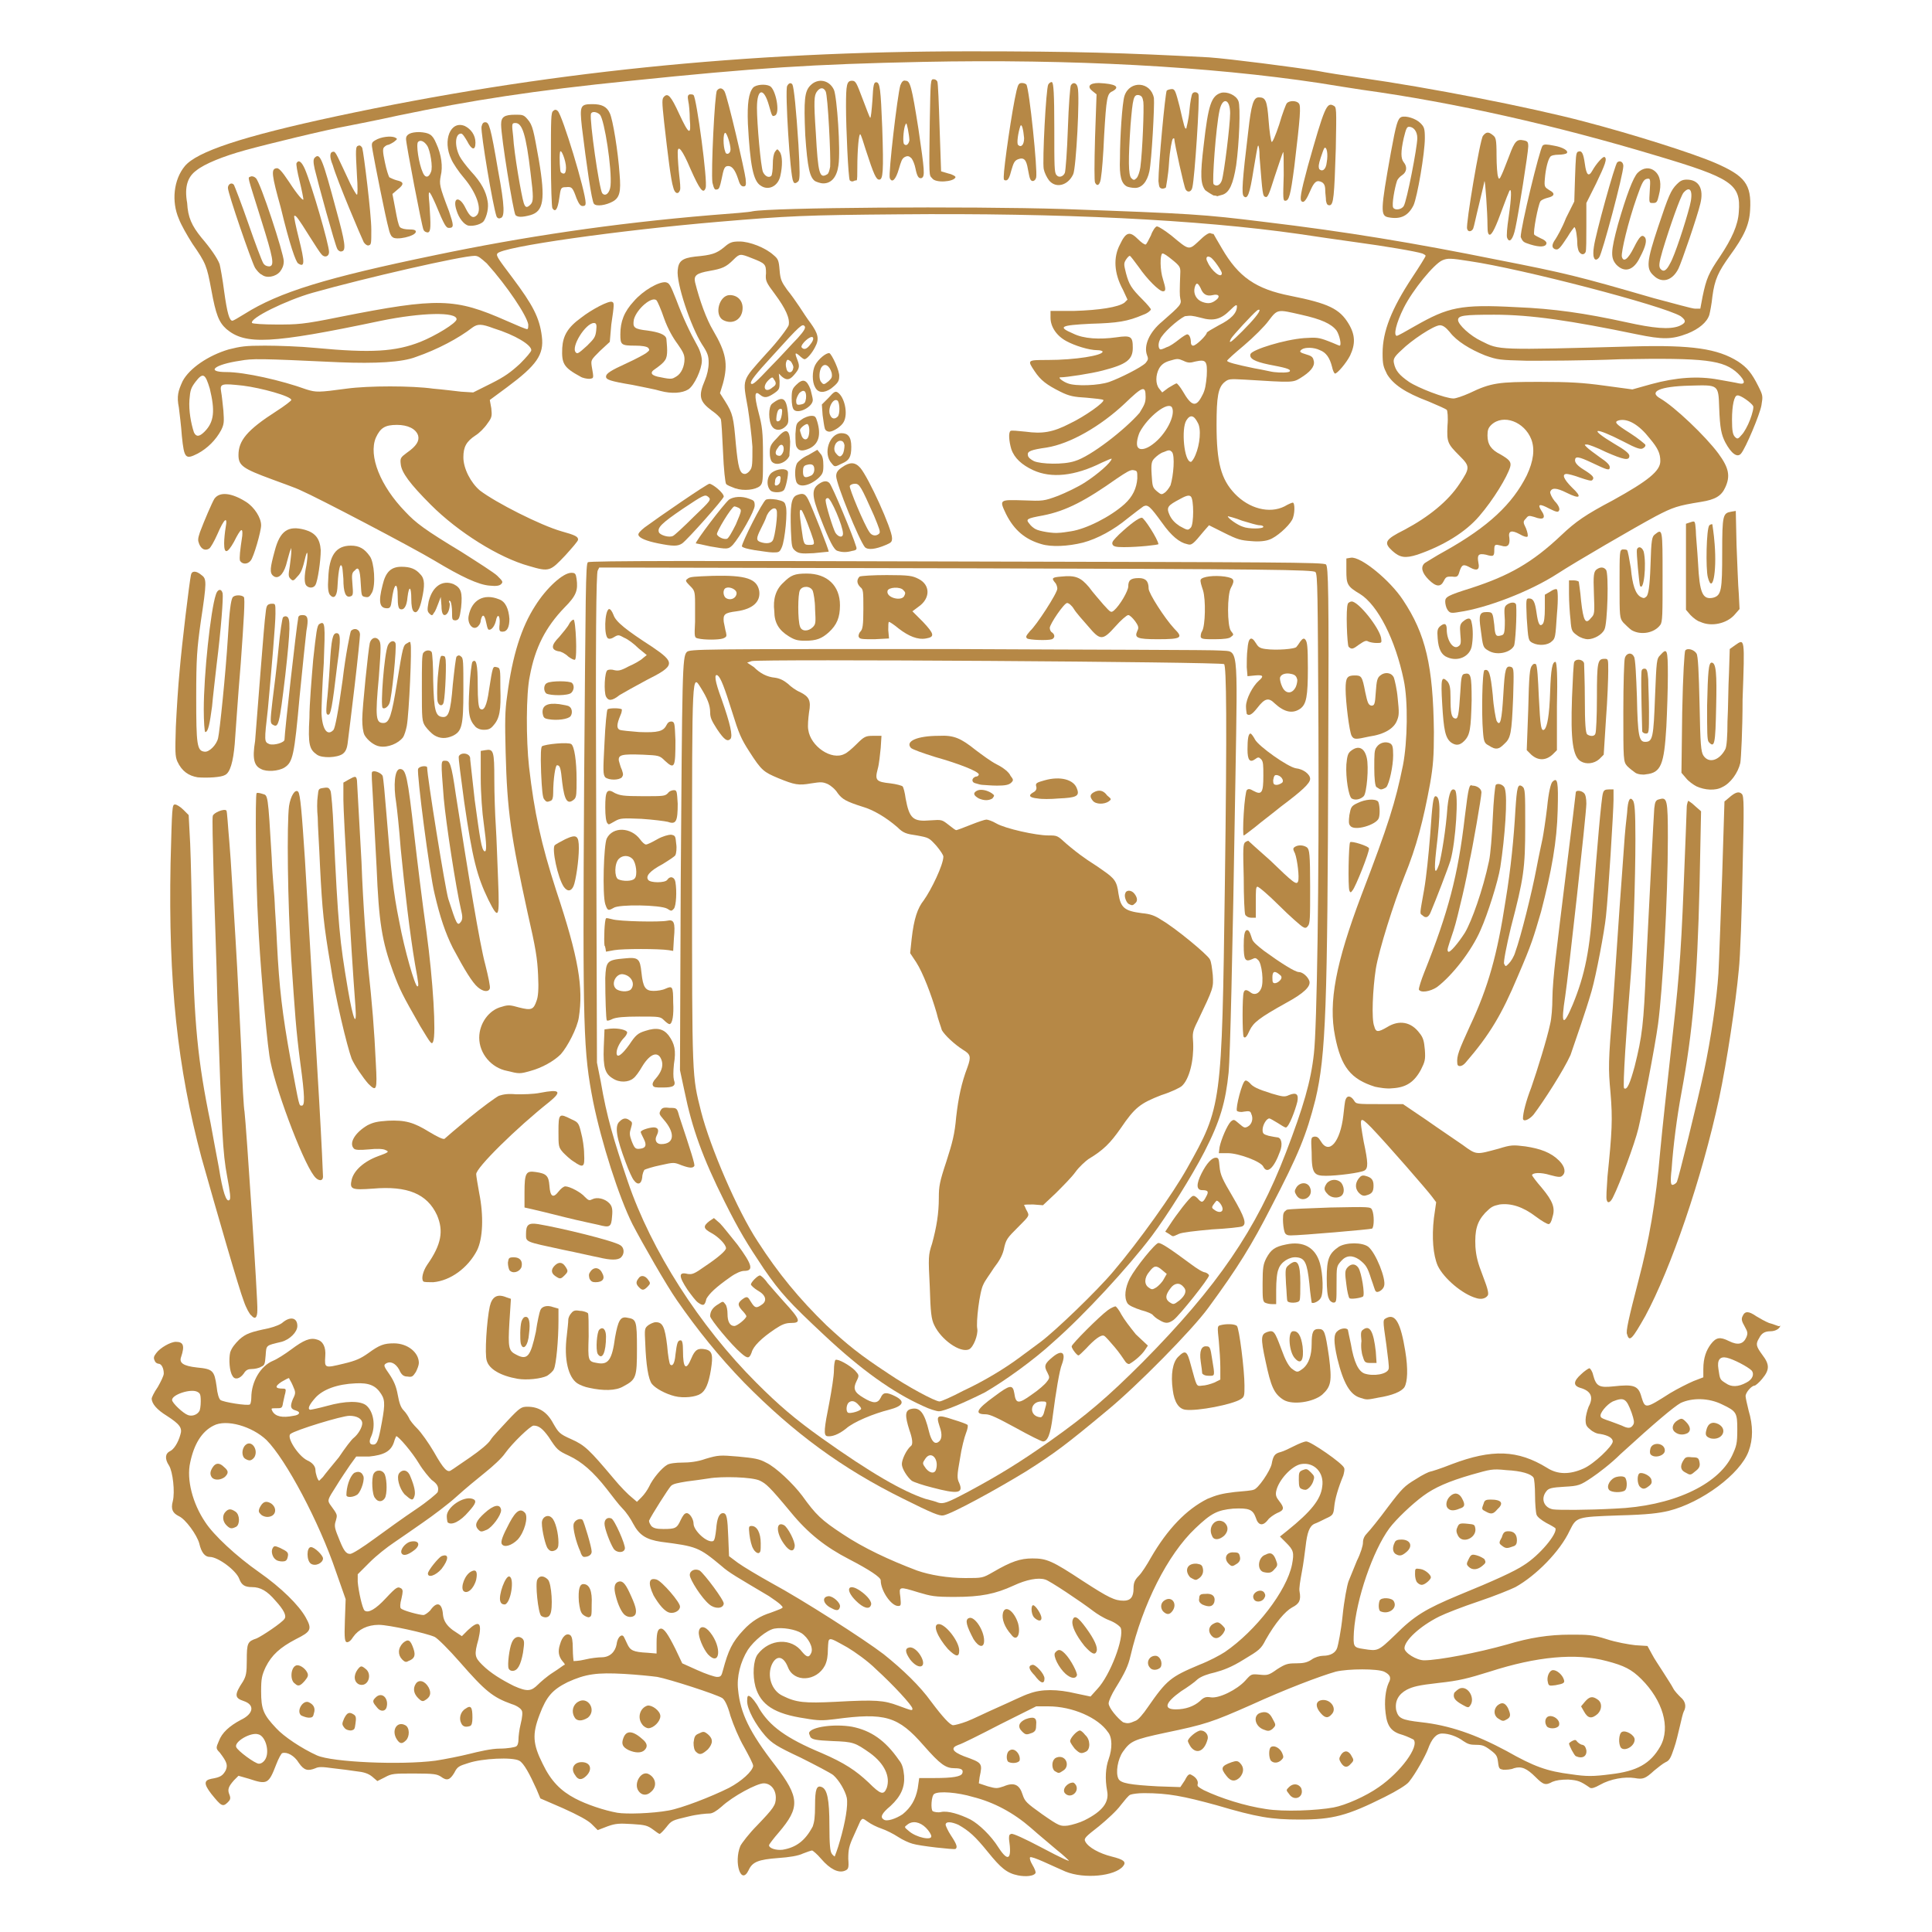 <?xml version="1.0" encoding="utf-8"?>
<!-- Generator: Adobe Illustrator 23.0.5, SVG Export Plug-In . SVG Version: 6.00 Build 0)  -->
<svg version="1.1" id="Capa_1" xmlns="http://www.w3.org/2000/svg" xmlns:xlink="http://www.w3.org/1999/xlink" x="0px" y="0px"
	 viewBox="0 0 256 256" style="enable-background:new 0 0 256 256;" xml:space="preserve">
<style type="text/css">
	.st0{fill:#B68846;}
</style>
<path class="st0" d="M111,52c-0.3-0.2-0.5-0.1-1.2,0.7l-0.9,0.9L109,55c0.1,0.7,0.2,1.5,0.3,1.8s0.4,0.4,0.6,0.4
	c0.5,0,1.6-0.7,1.9-1.3C112.4,54.8,111.9,52.6,111,52L111,52z M111,55.2c-0.4,0.4-0.8,0.3-1-0.2c-0.4-0.8,0.4-2.4,1-1.9
	C111.3,53.5,111.3,54.9,111,55.2z M55.9,91.2c0,4.1,0,4.4,0.5,5.1c0.3,0.4,0.8,0.9,1.1,1.1c0.8,0.5,1.6,0.5,2.5,0.1
	c1.2-0.6,1.4-1.3,1.4-6c0-3.8,0-4.3-0.3-4.5c-0.2-0.2-0.4-0.2-0.6,0c-0.1,0.1-0.3,1.8-0.5,3.7c-0.3,3.8-0.6,4.4-1.4,4.3
	c-0.9-0.1-1.1-0.9-1.2-4.8c0-1.9-0.1-3.6-0.2-3.8c-0.2-0.3-0.8-0.3-1.1,0.1C55.9,86.7,55.9,88,55.9,91.2L55.9,91.2z M139,23.9
	c0.9,1.1,2.5,0.7,3.2-0.8c0.4-0.8,0.9-10.5,0.6-11.5c-0.1-0.6-0.6-0.8-0.9-0.3c-0.1,0.1-0.3,2.7-0.4,5.7c-0.1,3-0.3,5.6-0.4,5.9
	c-0.2,0.5-0.8,0.7-1.1,0.3c-0.3-0.3-0.3-1.1-0.3-6.3c0-4.4-0.1-5.9-0.3-6c-0.1-0.1-0.4,0.1-0.5,0.3c-0.3,0.5-0.8,10.2-0.6,11.2
	C138.4,22.9,138.7,23.5,139,23.9L139,23.9z M111,73c0.6,0.2,1.2,0.2,1.9,0c0.6-0.1,0.7-0.2,0.5-0.7c-0.3-1.1-3.1-7.9-3.5-8.3
	c-0.3-0.3-0.7-0.3-1.2,0c-1.2,0.7-1.2,1.6,0,4.6C109.9,71.7,110.5,72.9,111,73L111,73z M109.7,66c0.4,0,2,3.7,2,4.7
	c0,0.6-0.6,0.5-1-0.1c-0.3-0.5-1.3-3.7-1.3-4.3C109.4,66.1,109.5,66,109.7,66L109.7,66z M82.3,166.6c0.5-0.5,0.4-1.3-0.1-1.6
	c-0.9-0.6-7.9-2.3-10.9-2.8c-1.3-0.2-1.6,0.1-1.6,1.3c0,1.1-0.2,1,4.9,2.1c2,0.4,4.1,0.9,4.7,1C80.9,167,81.9,167,82.3,166.6
	L82.3,166.6z M85.6,46.8c-0.3,0.2-1.4,0.8-2.5,1.3c-2.2,1-2.8,1.4-2.8,1.8c0,0.4,0.5,0.6,3.5,1.1c1.4,0.3,3.1,0.6,3.7,0.8
	c1.5,0.4,2.9,0.3,3.7-0.2c0.8-0.5,1.8-2.7,1.8-3.8c0-0.5-0.2-1.3-0.6-2c-1-1.8-1.9-3.7-2.8-6.1c-0.8-2-0.9-2.2-1.4-2.3
	c-0.9-0.1-3,1.1-4.2,2.5c-1.3,1.4-1.8,2.7-1.8,4.4c0,1.4,0.1,1.5,2,1.5c0.8,0,1.5,0.1,1.7,0.3C86.1,46.4,86.1,46.4,85.6,46.8
	L85.6,46.8z M85.8,43.8c-1.8-0.2-2-0.4-1.8-1.5c0.4-1.4,2.4-3.1,3-2.5c0.1,0.1,0.6,1.2,1,2.4c0.5,1.4,1.2,2.6,1.8,3.4
	c0.7,1,0.9,1.4,0.9,2c0,0.9-0.4,1.9-1.1,2.3c-0.5,0.3-0.6,0.4-2,0.1c-1.3-0.2-1.6-0.6-0.8-1.1c1.4-1,1.6-1.3,1.6-2.5
	c0-0.6-0.1-1.3-0.1-1.5C88.2,44.3,87.2,44,85.8,43.8L85.8,43.8z M111.5,57.4c-1.6,0-2.5,2.7-1.3,4c0.4,0.5,0.4,0.5,1.4,0
	c0.9-0.4,1.2-0.8,1.2-2.2S112.3,57.4,111.5,57.4L111.5,57.4z M111.7,60.1c-0.3,0.5-0.5,0.5-0.9,0c-0.5-0.5-0.2-1.6,0.5-1.7
	c0.3,0,0.5,0.1,0.6,0.6C111.9,59.4,111.8,59.9,111.7,60.1L111.7,60.1z M149.3,24.7c0.2,0.1,0.7,0.2,1.1,0.2c0.9,0,1.6-0.8,1.9-2.2
	c0.3-1.4,0.7-8.8,0.6-9.7c-0.4-2.2-3.2-2.4-3.9-0.3c-0.3,0.9-0.6,5.5-0.6,8.3C148.3,23.4,148.6,24.3,149.3,24.7z M149.8,16.6
	c0.3-3.6,0.4-4.1,1.1-4c0.4,0.1,0.5,0.3,0.6,0.9c0.1,0.8-0.1,6.4-0.4,8.7c-0.1,0.6-0.3,1.2-0.5,1.4c-0.3,0.3-0.4,0.3-0.7,0
	C149.5,23.2,149.5,21.1,149.8,16.6L149.8,16.6z M144.8,12.1l0.5,0.4l-0.2,5.7c-0.1,3.6-0.1,5.8,0,6c0.3,0.6,0.7,0.3,0.8-0.8
	c0.1-0.5,0.3-2.9,0.4-5.4c0.3-5.1,0.4-5.6,1.1-5.9c1.1-0.6,0.4-1-1.8-1.1C144.3,11,144,11.5,144.8,12.1L144.8,12.1z M117.4,72.2
	c0.7-0.3,0.8-0.4,0.8-0.9c0-1.2-3.1-8-4.2-9.3c-0.7-0.8-1.4-0.8-2.4-0.1c-0.6,0.4-0.8,0.7-0.8,1.2c0,1,3,8.4,3.8,9.4
	C115,72.9,116,72.8,117.4,72.2L117.4,72.2z M112.6,64.4c0.1-0.2,0.4-0.3,0.7-0.3c0.6,0,0.8,0.4,2.5,4.2c0.7,1.7,0.9,2.2,0.7,2.4
	c-0.4,0.4-1,0.3-1.3-0.2C114.5,69.5,112.5,64.7,112.6,64.4z M105.6,61.4c-0.3,0.6-0.3,1.7-0.1,2.4c0.3,0.9,1.8,0.6,3-0.5
	c0.5-0.5,0.6-0.7,0.6-1.6c0-0.8-0.1-1.3-0.4-1.6l-0.4-0.5l-1.2,0.7C106.4,60.6,105.8,61.1,105.6,61.4L105.6,61.4z M107.9,62.2
	c0,0.4-0.2,0.7-0.4,0.8c-0.8,0.4-1.1,0.3-1.1-0.5c0-0.6,0.1-0.8,0.5-0.9C107.6,61.4,107.9,61.6,107.9,62.2L107.9,62.2z M79.8,168.7
	c-0.3-0.7-1-0.9-1.5-0.3c-0.3,0.4-0.3,0.5-0.2,1c0.2,0.4,0.4,0.5,0.8,0.5C79.9,169.9,80.2,169.4,79.8,168.7L79.8,168.7z"/>
<path class="st0" d="M105.9,40.6c-0.4-0.6-1.1-1.6-1.6-2.2c-0.7-1-0.9-1.3-1-2.6s-0.2-1.5-0.8-2c-1.1-1-3.2-1.8-4.5-1.8
	c-1,0-1.3,0.1-2.1,0.8c-1,0.8-1.6,1-3.8,1.2c-1.7,0.2-2.2,0.6-2.3,1.8c-0.2,1.7,1.7,7.4,3.2,9.8c0.8,1.2,0.9,1.6,0.9,2.5
	c0,0.7-0.2,1.6-0.5,2.3c-0.9,2.1-0.7,2.8,0.9,4c0.6,0.4,1.1,0.9,1.2,1.1c0.1,0.2,0.2,2.2,0.3,4.3c0.1,2.5,0.3,4.1,0.4,4.3
	c0.1,0.2,0.7,0.4,1.2,0.6c1.2,0.4,2.7,0.2,3.3-0.3c0.4-0.4,0.4-0.7,0.4-4c0-3.2-0.1-3.9-0.6-5.8c-0.6-2.3-0.5-2.9,0.2-2.3
	c0.6,0.5,1,0.4,1.9-0.2c0.7-0.5,0.7-0.6,0.7-1.6l-0.1-1l0.4,0.4c0.6,0.5,1,0.5,1.6-0.2c0.7-0.8,0.8-1.1,0.5-1.9
	c-0.4-1-0.4-1.2,0.2-0.7c0.3,0.3,0.6,0.5,0.7,0.5c0.3,0,1-0.8,1.4-1.6c0.6-1.1,0.4-1.8-0.6-3.2C107,42.3,106.3,41.2,105.9,40.6
	L105.9,40.6z M99.4,62.3c-0.2,0.3-0.5,0.5-0.7,0.5c-0.7,0-0.9-0.9-1.2-4c-0.3-3.5-0.4-4-1.4-5.6l-0.7-1.1l0.4-1.3
	c0.7-2.6,0.4-4.1-1.3-7c-0.9-1.5-1.8-4-2.4-6.4c-0.2-0.9,0.2-1.2,1.9-1.5s2.2-0.5,3.2-1.5c0.8-0.8,0.9-0.8,2.4-0.2
	c1.8,0.7,1.9,0.8,1.9,2c-0.1,1,0,1.2,1.2,2.8c1.4,1.9,2,3.2,1.8,4.1c-0.1,0.3-1.3,2-3,3.8c-3.3,3.7-3.1,3.2-2.4,7.2
	c0.2,1.3,0.5,3.6,0.6,5.1C99.7,61.4,99.7,61.9,99.4,62.3L99.4,62.3z M102.4,51.3c-1,0.9-1.5,0-0.6-0.9c0.4-0.4,0.6-0.5,0.7-0.2
	C102.9,50.7,102.9,51,102.4,51.3z M105.1,48.8c-0.1,0.7-0.8,0.7-0.9,0c-0.1-0.3-0.1-0.7,0-0.9c0.1-0.3,0.2-0.3,0.6,0
	C105,48.2,105.2,48.6,105.1,48.8z M105.7,44.8c-0.7,0.7-2.3,2.5-3.6,3.8c-1.9,2-2.4,2.5-2.6,2.2c-0.1-0.3,0.6-1.2,2.9-3.7
	c3.7-4.1,3.9-4.2,4.2-3.9C106.8,43.4,106.6,43.8,105.7,44.8L105.7,44.8z M107.7,44.7c0.1,0.1,0.1,0.4-0.3,0.9
	c-0.5,0.7-0.9,0.8-1.2,0.4C106.1,45.6,107.4,44.4,107.7,44.7z M78.5,158.9c-0.4,0.2-0.5,0.2-1-0.3c-0.5-0.6-2-1.4-2.6-1.4
	c-0.2,0-0.6,0.3-0.9,0.7c-0.7,0.9-1.1,0.7-1.2-0.8c-0.1-1.3-0.4-1.6-1.8-1.8c-1.3-0.2-1.5,0.1-1.5,2.7v2l0.9,0.2
	c0.5,0.1,2.5,0.6,4.5,1.1s4,0.9,4.4,1c1.5,0.4,1.7,0.3,1.8-1.1c0.1-1,0-1.4-0.4-1.8C80.1,158.8,79.1,158.6,78.5,158.9L78.5,158.9z
	 M107.5,55.1c-0.3,0-0.9,0.2-1.3,0.5c-0.7,0.5-0.7,0.5-0.8,1.9c0,0.8,0,1.6,0.2,1.8c0.3,0.5,0.8,0.5,1.7,0.1c1.2-0.6,1.5-1.8,1-3.5
	C108.1,55.2,108,55.1,107.5,55.1L107.5,55.1z M107.1,57.9c-0.2,0.5-0.7,0.4-0.9-0.2c-0.1-0.3-0.2-0.6-0.2-0.7c0-0.3,0.8-0.9,1-0.8
	C107.3,56.4,107.3,57.4,107.1,57.9L107.1,57.9z M133.3,23.9c0.3,0,0.5-0.5,0.7-1.3c0.3-1,0.4-1.3,0.9-1.5c0.8-0.3,1.1,0.1,1.3,1.3
	c0.1,0.5,0.2,1.1,0.3,1.3c0.2,0.5,0.7,0.3,0.8-0.2c0.2-0.9-0.9-11.7-1.3-12.3c-0.1-0.1-0.3-0.2-0.6-0.2c-0.4,0-0.5,0.2-0.7,1
	c-0.6,2.5-1.7,10.2-1.7,11.4C133,23.8,133,23.9,133.3,23.9L133.3,23.9z M135.2,16.7c0.2-0.4,0.4,0.5,0.5,1.6c0,0.9-0.4,1.3-0.8,0.9
	C134.7,19,134.9,17.6,135.2,16.7L135.2,16.7z M104.8,70.3c0.1,2.1,0.1,2.3,0.6,2.7c0.4,0.3,0.7,0.4,2.4,0.3c1.1-0.1,2-0.2,2-0.2
	c0.1-0.1-2.2-5.9-2.7-6.9c-0.4-0.8-0.7-0.9-1.5-0.6C104.8,65.9,104.7,67.1,104.8,70.3z M106.2,67.6c0.2,0.1,1.3,3,1.6,4
	c0.1,0.5,0.1,0.6-0.5,0.6c-0.8,0-0.8,0-1.1-2.2C105.9,67.9,105.9,67.4,106.2,67.6L106.2,67.6z M68.1,166.6c-0.7,0-0.7,0.1-0.8,0.7
	c0,0.4,0.1,0.8,0.2,1c0.4,0.5,1.3,0.3,1.6-0.4C69.3,167.1,68.9,166.6,68.1,166.6z M70.1,176.7c0.2-1.5,0-2.3-0.5-2.2
	c-0.2,0-0.4,0.3-0.5,0.6c-0.2,0.7-0.2,2.3-0.1,2.9C69.3,179.1,70,178.3,70.1,176.7L70.1,176.7z"/>
<path class="st0" d="M105.5,51c-0.5,0.5-0.6,0.7-0.6,1.8c0,0.7,0.1,1.3,0.3,1.5c0.6,0.6,2.5-0.4,2.5-1.3c0-0.3-0.2-0.9-0.3-1.4
	C106.9,50.3,106.4,50.1,105.5,51L105.5,51z M106.8,52.8c-0.1,0.6-0.2,0.7-0.7,0.8s-0.6,0-0.6-0.5c0-0.3,0.2-0.7,0.4-1
	C106.5,51.5,106.9,51.8,106.8,52.8L106.8,52.8z M126.6,23.5c0.1-0.1-0.4-0.4-0.9-0.5l-1-0.3l-0.2-5.8c-0.1-3.2-0.2-5.9-0.3-6.1
	s-0.3-0.3-0.5-0.3c-0.4,0-0.4,0.1-0.5,5.6c-0.1,7.4-0.1,7.1,0.3,7.5C123.9,24.3,126.4,24.1,126.6,23.5L126.6,23.5z M58.5,86.9
	c-0.2,0.1-0.3,0.8-0.5,2.9c-0.1,1.5-0.1,2.9,0,3.2c0.2,0.6,0.7,0.6,0.8,0c0.2-0.9,0.4-5.5,0.2-5.8C59,86.9,58.7,86.9,58.5,86.9
	L58.5,86.9z M100,72.9c0.8,0.1,1.9,0.3,2.4,0.3c0.8,0,0.9,0,1.2-0.7c0.4-0.9,0.8-4.8,0.5-5.5c-0.1-0.5-0.3-0.6-1.2-0.8
	c-0.7-0.1-1.1-0.1-1.4,0c-0.5,0.3-3.2,5.7-3.2,6.2C98.5,72.6,98.9,72.7,100,72.9L100,72.9z M100.8,70.1c0.3-0.6,0.6-1.2,0.7-1.5
	c0.3-1,1.2-1.6,1.4-1c0.2,0.4-0.2,3.5-0.5,4c-0.2,0.4-0.9,0.5-1.7,0.2C100.2,71.6,100.2,71.3,100.8,70.1L100.8,70.1z M195.2,30.3
	c0.1-0.2,0.4-1.7,0.8-3.3c0.4-1.6,0.7-3,0.7-3c0.1-0.1,0.4,4.2,0.4,5.9c0,0.9,0.1,1.2,0.3,1.2c0.3,0,0.8-1,1.7-3.5
	c0.4-1.1,0.8-2.1,0.9-2.3c0.3-0.5,0.3,0.7-0.1,3.5c-0.2,1.3-0.3,2.5-0.2,2.7c0.3,0.8,0.8,0.2,1.1-1.3c0.4-1.8,1.7-10,1.7-10.8
	c0-0.6-0.1-0.7-0.6-0.8c-0.9-0.2-1.2,0.1-1.9,2c-0.4,1-0.8,2.1-1,2.5c-0.3,0.7-0.4,0.7-0.5,0.3c-0.1-0.2-0.2-1.5-0.2-2.8
	c0-2.2-0.1-2.4-0.5-2.7c-0.6-0.5-0.9-0.4-1.3,0.1c-0.4,0.5-2.3,11.8-2.1,12.3C194.5,30.8,195,30.7,195.2,30.3L195.2,30.3z
	 M104.4,62.5c-0.2-0.5-1.4-0.4-2.1,0.1s-0.8,1.8-0.2,2.4c0.3,0.3,1.4,0.3,1.7,0C104.1,64.9,104.5,62.8,104.4,62.5z M103.4,63.6
	c0,0.4-0.2,0.6-0.4,0.7c-0.3,0.1-0.4,0-0.3-0.5c0-0.4,0.2-0.6,0.4-0.7C103.4,63,103.5,63.2,103.4,63.6z M211.2,34.1
	c0.1,0.4,0.4,0.4,0.7,0c0.4-0.5,3.2-11,3.2-12.1c0-0.5-0.4-0.8-0.8-0.5c-0.3,0.2-2.9,9.6-3.1,11.2C211.1,33.3,211.1,33.9,211.2,34.1
	L211.2,34.1z M202.8,32.4c1.3,0.4,2,0.3,2.1-0.1c0.1-0.2-0.2-0.5-0.7-0.7c-0.4-0.2-0.8-0.4-0.9-0.5c-0.2-0.3,0.5-3.9,0.8-4.4
	c0.1-0.2,0.6-0.4,1-0.5c0.9-0.2,1-0.6,0.2-1c-0.6-0.4-0.7-0.4-0.6-1.5c0.1-1.3,0.4-2.5,0.7-2.9c0.1-0.2,0.6-0.3,1.1-0.3
	s1-0.1,1.1-0.2c0.3-0.3-0.5-0.8-1.7-1c-1-0.2-1.3-0.2-1.5,0c-0.4,0.5-2.9,10.8-2.9,12.1C201.8,32.1,201.9,32.1,202.8,32.4
	L202.8,32.4z M206.1,31.7c-0.5,0.7-0.5,1.1-0.1,1.3c0.5,0.2,0.7-0.1,1.7-1.6c0.4-0.7,0.9-1.3,0.9-1.3c0.2,0,0.4,1.3,0.4,2.2
	c0,0.3,0.1,0.8,0.2,1c0.3,0.5,0.7,0.5,0.9,0.1c0.1-0.2,0.1-1.7,0.1-3.4v-3.1l1.3-2.6c1.2-2.5,1.5-3.3,1.1-3.5
	c-0.2-0.1-1.1,0.9-1.6,1.8s-0.8,0.6-1-0.9c-0.2-1.4-0.4-1.8-0.9-1.6c-0.3,0.1-0.3,0.8-0.4,3.4l-0.1,3.2l-1.1,2.2
	C207,30.2,206.3,31.4,206.1,31.7L206.1,31.7z M94.1,72.4c2.3,0.4,2.4,0.4,3-0.2c0.9-1,2.9-4.5,2.9-5.2c0-0.6-0.1-0.7-0.7-0.9
	c-1-0.4-2.1-0.3-2.7,0.1c-0.8,0.7-4.5,5.6-4.4,5.8C92.3,72,93.2,72.2,94.1,72.4L94.1,72.4z M97.3,67.1c0.1,0,0.4,0.1,0.6,0.2
	c0.4,0.3,0.4,0.3-0.4,2.2c-0.5,1-1,1.9-1.2,1.9c-0.5,0.1-1.2-0.3-1.3-0.6C94.9,70.5,96.9,67.2,97.3,67.1z M214.2,35.1
	c1.1,1.1,2.3,0.7,3.1-1c0.8-1.5,0.9-2.2,0.7-2.6c-0.4-0.5-0.7-0.3-1.5,1.3c-0.8,1.6-1.4,2-1.6,1.2c-0.1-0.6,0.8-4.5,2-7.9
	c0.7-2,0.9-2.3,1.3-2.4c0.5-0.1,0.5,0,0.4,1.6s-0.1,1.6,0.4,1.6s0.6-0.1,0.8-1c0.4-1.5,0.2-2.6-0.5-3.2s-1.6-0.5-2.3,0.2
	c-0.6,0.6-1.5,3-2.6,6.8C213.4,33.4,213.4,34.2,214.2,35.1L214.2,35.1z M94,64.1c-0.3,0-6.7,4.4-8.6,5.8c-0.5,0.4-0.9,0.8-0.8,1
	c0.1,0.4,1.1,0.8,2.6,1.1c2,0.4,2.6,0.4,3.2,0c0.8-0.6,5.5-5.9,5.5-6.2C95.9,65.3,94.4,64.1,94,64.1z M91.9,68.5
	c-1.3,1.3-2.5,2.4-2.7,2.5c-0.5,0.3-1.8-0.1-1.9-0.5c-0.2-0.6,0.4-1.2,3.2-3.1c2.7-1.8,2.9-1.9,3.3-1.6
	C94.3,66.2,94.2,66.3,91.9,68.5z M219.1,36.5c1.1,1.1,2.5,0.7,3.3-0.9c0.4-0.8,2.5-6.9,2.9-8.6c0.5-2-0.2-3.2-1.8-3.2
	c-0.6,0-0.9,0.2-1.3,0.6c-0.8,0.8-1.1,1.5-2.5,5.7C218.2,34.6,218.1,35.6,219.1,36.5L219.1,36.5z M220.3,33.2c0.9-3,2.4-7.3,2.8-7.7
	c0.9-1,1.3-0.1,0.8,1.8c-0.6,2.3-2,6.6-2.6,7.6c-0.5,1-0.9,1.2-1.3,0.7C219.8,35.3,219.8,34.9,220.3,33.2L220.3,33.2z M96.7,39.1
	c-1.4,0-2.1,2.6-0.9,3.3c1.3,0.7,2.6-0.1,2.6-1.6C98.4,39.8,97.7,39.1,96.7,39.1z M154,25c0.2,0,0.5-0.1,0.5-0.2s0.3-1.5,0.4-3.2
	s0.4-3.1,0.5-3.2s0.2-0.1,0.2,0c0,0.5,1.3,6.4,1.5,6.7c0.3,0.5,0.8,0.3,0.9-0.3c0.3-1.2,1-11.8,0.8-12.3c-0.1-0.3-0.6-0.4-0.8-0.1
	c-0.1,0.1-0.3,1.1-0.4,2.3s-0.4,2.2-0.4,2.3c-0.2,0.2-0.3-0.3-0.9-2.9c-0.5-1.9-0.6-2.3-1-2.3c-0.2,0-0.6,0.1-0.7,0.2
	c-0.2,0.3-1.1,9.9-1.1,12C153.6,24.8,153.6,24.9,154,25L154,25z M160.8,25.9c0.3,0,0.5,0.1,0.5,0.1s0.3-0.1,0.7-0.2
	c0.9-0.3,1.4-1.4,1.8-3.9c0.4-2.9,0.6-7.8,0.3-8.5c-0.3-0.8-1.5-1.3-2.3-1.1c-1.3,0.4-1.7,1.6-2.3,6.9c-0.5,4.1-0.4,5.2,0.2,6
	C160.1,25.5,160.6,25.8,160.8,25.9L160.8,25.9z M161.6,14.6c0.4-1.8,1.4-1.5,1.4,0.4c0,1.5-0.8,8-1.1,8.9c-0.2,0.6-0.7,0.9-1.1,0.5
	C160.6,24.1,161.1,16.9,161.6,14.6L161.6,14.6z M184,28.8c1.6,0.3,2.6-0.2,3.3-1.6c0.5-1.1,1.5-6.9,1.5-8.9c0-1.3-0.1-1.5-0.6-2
	c-0.6-0.6-1.9-1-2.5-0.8c-0.5,0.2-0.7,0.9-1.4,4.7C182.9,28,182.9,28.6,184,28.8L184,28.8z M185.1,24c0.1-0.3,0.4-0.6,0.7-0.8
	c0.6-0.4,0.7-1.1,0.2-1.7c-0.4-0.5-0.4-1.4,0-3.2c0.3-1.2,0.4-1.5,0.7-1.5c0.6,0,1.1,0.6,1.1,1.5c0,1.2-1.4,8.4-1.8,9
	c-0.3,0.5-1.2,0.6-1.4,0.2C184.4,27.1,184.8,24.9,185.1,24L185.1,24z M80.3,177.1c0-0.9-0.4-1.4-0.9-0.9c-0.3,0.3-0.5,2.6-0.2,3.2
	C79.8,180.3,80.3,179.2,80.3,177.1z M81.1,40c-0.4-0.2-2.7,1-4.1,2.1c-1.8,1.3-2.4,2.4-2.5,4c-0.1,2.1,0.2,2.6,2.4,3.8
	c0.3,0.2,0.9,0.3,1.2,0.3c0.6-0.1,0.6,0,0.3-1.7c-0.1-0.8-0.1-0.8,1.1-2l1.3-1.2L81,43C81.4,40.3,81.4,40.1,81.1,40z M79,43.8
	c-0.1,0.9-0.3,1.1-1.2,2c-1.2,1.1-1.3,1.1-1.5,0.9c-0.7-0.7,1.3-3.9,2.4-3.9C79,42.8,79.1,43,79,43.8z M109.9,46.8
	c-0.4-0.1-1.5,0.8-1.9,1.6s-0.4,2.2,0,2.9c0.4,0.8,1.2,0.8,2.1,0.2c0.9-0.7,1.1-1,1.1-1.6C111.3,49.2,110.2,46.9,109.9,46.8
	L109.9,46.8z M109.8,50.5c-0.6,0.5-0.7,0.5-1,0.1c-0.3-0.3-0.3-1.5,0.1-2s1-0.2,1.3,0.8C110.3,50,110.2,50.1,109.8,50.5L109.8,50.5z
	 M166.1,22.5c0.3-1.7,0.5-3.1,0.6-3.2s0.2,0.6,0.2,1.5c0.4,5,0.4,5.2,0.8,5.3c0.3,0.1,0.5-0.5,1.2-2.7c0.5-1.5,1-3,1.1-3.2
	c0.1-0.3,0.1,0.9,0.1,3c-0.1,3.1-0.1,3.4,0.2,3.4c0.5,0,0.7-0.7,1.2-4.5c0.8-6.7,0.9-8.1,0.6-8.4c-0.3-0.4-1.3-0.4-1.6,0
	c-0.1,0.1-0.6,1.4-1,2.8c-0.5,1.5-0.9,2.4-1,2.3s-0.3-1.4-0.4-2.8c-0.2-2.7-0.4-3.1-1.3-3.1c-0.7,0-1,0.9-1.4,4.5
	c-0.8,6.6-0.9,8.3-0.6,8.6C165.3,26.5,165.6,25.7,166.1,22.5L166.1,22.5z M104.7,58.5c-0.1-1.7-0.6-1.8-1.8-0.4
	c-0.8,0.8-0.9,1.1-0.9,1.9c0,0.5,0.1,1,0.3,1.2c0.6,0.6,1.9,0.1,2.3-0.8C104.6,60,104.7,59.2,104.7,58.5L104.7,58.5z M103.8,59.8
	c-0.1,0.3-0.3,0.6-0.5,0.6c-0.6,0-0.7-0.5-0.2-1.1C103.5,58.6,104,59,103.8,59.8z M104.1,56.5c0.4-0.4,0.4-0.6,0.3-1.8
	c-0.2-2-0.7-2.3-2.1-1.2c-0.5,0.4-0.5,2.3,0,3C102.7,57.1,103.5,57.1,104.1,56.5L104.1,56.5z M102.9,55.1c0.1-0.6,0.2-0.8,0.4-0.9
	c0.3-0.1,0.4,0,0.3,0.7c-0.1,0.6-0.2,0.8-0.4,0.9C102.9,55.9,102.8,55.8,102.9,55.1z M172.5,26.7c0.3,0.2,0.6-0.2,1.2-1.6
	c0.4-0.9,0.7-1.1,1-1.1c0.7,0.1,0.9,0.5,0.9,1.2c0,0.4,0.1,1,0.1,1.4c0.1,0.5,0.2,0.6,0.5,0.6c0.5-0.1,0.6-1.1,0.8-7.5
	c0.1-5.4,0.1-5.5-0.3-5.7c-0.9-0.5-1.2,0.2-3.4,8C172.3,25.7,172.2,26.5,172.5,26.7L172.5,26.7z M175,20.9c0.2-0.6,0.4-1.2,0.5-1.3
	c0.3-0.2,0.5,0.8,0.3,1.9c-0.1,1-0.6,1.3-1,0.9C174.7,22.1,174.7,21.8,175,20.9L175,20.9z M34.6,101.9c0.7,0.4,2.3,0.3,3.1-0.2
	c1.1-0.7,1.3-1.6,2-9.4c0.4-4,0.8-7.9,0.9-8.7c0.3-1.6,0.2-2.1-0.5-2.1c-0.4,0-0.6,0.1-0.6,0.5c-0.2,0.9-1.8,15.1-1.8,16
	c0,0.4-1.4,0.8-2,0.6c-0.7-0.3-0.7-0.3-0.2-4.7c0.5-5.5,1-11.2,1-12.6s0-1.3-0.6-1.3c-0.5,0.1-0.6,0.2-0.7,1.2
	c-0.2,1.2-1.1,13.4-1.4,17C33.4,100.6,33.7,101.5,34.6,101.9L34.6,101.9z M83.3,88.3c-1.1,0.6-1.4,0.6-1.9,0.5
	c-0.3-0.1-0.7-0.1-0.9,0c-0.4,0.2-0.5,2.9-0.2,3.5s0.8,0.6,1.8-0.2c0.5-0.3,2.1-1.2,3.6-2c3.8-1.9,3.8-2.3,0.7-4.4
	c-3.4-2.2-4.8-3.3-5.1-4.2c-0.2-0.5-0.4-0.8-0.6-0.8c-0.6,0.2-0.7,3.7-0.1,3.9c0.2,0.1,0.5,0,0.8-0.2c0.5-0.3,0.6-0.3,1.3,0.1
	c0.5,0.2,1.3,0.8,1.9,1.4l1.1,0.9l-0.5,0.4C84.9,87.5,84,88,83.3,88.3z M61.5,23.6c1.6,1.9,2.4,4.1,1.7,4.9
	c-0.5,0.5-0.9,0.3-1.5-0.9c-0.8-1.7-1.8-1.5-1.2,0.3c0.3,1,1,1.9,1.6,2c0.7,0.1,1.7-0.2,2-0.6c0.4-0.6,0.7-1.8,0.5-2.7
	c-0.2-1.2-0.8-2.4-2.2-3.9c-0.7-0.8-1.3-1.6-1.5-2c-0.7-1.4-0.6-3,0.2-3c0.2,0,0.5,0.5,0.8,1c0.6,1.2,1.1,1.3,1.1,0.2
	c0-1-0.6-1.8-1.4-2.2c-1.9-0.8-3,1.9-1.8,4.4C60,21.6,60.8,22.8,61.5,23.6L61.5,23.6z M92,154.5c0.1-0.2-0.4-1.8-2-6.6
	c-0.3-1.1-0.3-1.1-1.3-1.1c-0.8-0.1-1,0-1.2,0.4s-0.1,0.5,0.4,1.1c1.6,1.8,1.5,3.3-0.3,3.3c-0.6,0-0.9-0.5-0.6-1.1s0.3-1-0.2-1.1
	c-0.4-0.1-1.9,0.3-1.9,0.6c0,0.1,0.2,0.5,0.4,0.9c0.4,0.8,0.3,1.2-0.4,1.3c-0.7,0.1-0.8,0-1.2-1c-0.3-0.8-0.3-1.1-0.1-1.7
	c0.2-0.7,0.2-0.8-0.1-1c-0.5-0.4-0.9-0.4-1.4,0.1c-0.7,0.6-0.4,2.2,0.8,5.4c0.4,1.1,0.9,2.2,1.1,2.4c0.5,0.7,1,0.5,1.1-0.4
	c0-0.4,0.2-0.9,0.3-1c0.2-0.1,1.1-0.4,2.1-0.6c1.8-0.4,1.8-0.4,2.8,0C91.4,154.8,91.8,154.8,92,154.5L92,154.5z M114,77.8
	c0.4,0.3,0.4,0.6,0.4,2.9c0,2.2-0.1,2.7-0.4,3c-0.2,0.2-0.3,0.6-0.2,0.7c0.1,0.3,0.5,0.3,2.1,0.3l1.9-0.1l-0.1-1.1
	c0-0.6,0-1.1,0.1-1.1s0.7,0.4,1.3,0.9c1.3,1,2.5,1.5,3.6,1.3c1.2-0.2,1.1-0.6-0.4-2.2l-1.4-1.4l0.8-0.6c1.6-1.1,1.6-2.9,0-3.7
	c-0.8-0.4-1.2-0.5-4.2-0.5c-1.8,0-3.4,0.1-3.6,0.2C113.5,76.8,113.5,77.3,114,77.8L114,77.8z M117.6,78.3c0.1-0.5,1.7-0.6,2.1-0.1
	c0.3,0.3,0.3,0.4,0.1,0.8C119.4,79.7,117.4,79.2,117.6,78.3L117.6,78.3z M104.5,84.3c0.8,0.5,1.2,0.6,2.2,0.6c1.5,0,2.2-0.3,3.1-1.1
	c1.1-1,1.5-2,1.5-3.6c0-2.6-1.7-4.2-4.4-4.2c-1.6,0-2.1,0.2-3.1,1.2c-1,0.9-1.4,2.2-1.2,3.8C102.6,82.5,103.2,83.5,104.5,84.3z
	 M106,78.2c0.3-0.6,1.4-0.6,1.7,0.1c0.1,0.3,0.3,1.3,0.3,2.4c0.1,1.8,0.1,2-0.3,2.4c-0.6,0.6-1.5,0.6-1.7-0.1
	C105.7,82.2,105.7,78.7,106,78.2L106,78.2z M81.5,108.8c0.7-0.4,1-0.4,3.5-0.3c1.5,0.1,3.1,0.3,3.5,0.4c1.1,0.4,1.3-0.1,1.3-2.4
	c-0.1-1.6-0.1-1.8-0.5-1.8c-0.2,0-0.6,0.1-0.8,0.4c-0.4,0.4-0.6,0.4-3.3,0.4s-3-0.1-3.7-0.4c-1.1-0.7-1.3-0.3-1.3,1.9
	c0,1.1,0.1,1.9,0.3,2.1C80.7,109.3,80.6,109.3,81.5,108.8z M66.3,28.9c0.6-0.1,0.6-1.5-0.3-6.3c-1-5.9-1.2-6.4-1.7-6.4
	c-0.3,0-0.4,0.2-0.5,0.6c-0.1,0.9,1.5,10.5,2,11.9C65.9,28.9,66.1,29,66.3,28.9L66.3,28.9z M91.4,77.6c0.6,0.6,0.7,0.7,0.7,2.3
	c0,0.9,0,2,0,2.5c-0.1,2-0.1,2.1,0.4,2.2c0.8,0.2,2.7,0.2,3.3,0c0.5-0.2,0.5-0.3,0.4-0.8c-0.1-0.3-0.2-1-0.3-1.4
	c-0.1-1,0.1-1.2,1.7-1.4c2.2-0.3,3.2-1.3,3-2.7c-0.3-1.6-1.7-2.1-6.1-2c-2.5,0.1-3.1,0.1-3.4,0.4C90.8,76.9,90.8,77,91.4,77.6
	L91.4,77.6z M96.2,77.9c0.5-0.2,1.4,0.2,1.4,0.7c0,0.6-0.7,1-1.3,0.7C95.8,79.1,95.7,78.1,96.2,77.9z M73.2,27.6
	c0.4,0.6,0.7,0.1,0.9-1.3s0.2-1.5,0.9-1.5c0.8-0.1,0.9,0.1,1.4,1.5c0.3,0.7,0.5,1,0.8,1s0.4-0.1,0.4-0.4c0-1.5-3.1-11.7-3.7-12.2
	c-0.2-0.2-0.4-0.2-0.6,0C73,14.9,73,15.8,73,21.2C73,24.6,73.1,27.5,73.2,27.6L73.2,27.6z M74.2,20.2c0.1-0.7,0.8,1.1,0.8,2
	c0,0.5-0.1,0.8-0.3,0.8c-0.2,0-0.3-0.1-0.4-0.2C74.2,22.7,74.1,20.8,74.2,20.2L74.2,20.2z M70.3,28.5c1.7-0.5,2-2,1.1-7.3
	c-0.7-3.9-0.8-4.6-1.5-5.4c-0.5-0.6-0.7-0.6-1.6-0.6c-1.5,0-1.9,0.3-1.9,1.3c0,1.7,1.6,11.5,1.9,12C68.6,28.8,69.2,28.8,70.3,28.5
	L70.3,28.5z M68.3,16.3c0.9,0,1.4,1.5,2,6.6c0.4,3.2,0.4,3.8,0,4.2c-0.5,0.5-0.7,0.4-0.9-0.2c-0.3-0.9-1.3-6.7-1.4-8.8
	C67.8,16.4,67.8,16.3,68.3,16.3z M78.7,27c0.3,0.4,1.6,0.2,2.5-0.3s1.1-1.3,0.9-3.6c-0.2-3-0.9-7.3-1.3-8.1
	c-0.4-0.9-1.1-1.2-2.3-1.2c-1.6,0-1.7,0.2-1.4,3C77.7,21.7,78.4,26.7,78.7,27L78.7,27z M78.3,15.1c0.1-0.4,0.8-0.3,1.2,0.1
	c0.6,0.7,1.6,7.2,1.4,9.4c-0.1,1-0.7,1.5-1.1,1S78.1,15.9,78.3,15.1L78.3,15.1z M83.9,142.9c0.3-0.2,0.8-0.9,1.2-1.6
	c1.1-1.8,2.2-2.1,2.6-0.7c0.2,0.7-0.1,1.5-0.8,2.3c-0.3,0.3-0.5,0.7-0.4,0.9c0.1,0.3,0.4,0.3,1.3,0.3c1.4,0,1.8-0.2,1.5-1
	c-0.1-0.4-0.1-1.1,0-2.1c0.3-1.8,0.1-2.7-0.7-3.8c-0.7-0.9-1.6-1.1-3.1-0.6c-1,0.3-1.3,0.6-2.1,1.8c-1,1.4-1.7,1.9-1.7,1.1
	c0-0.6,0.5-1.5,1-2c0.2-0.2,0.4-0.5,0.4-0.7c0-0.3-1.1-0.6-2.2-0.5l-0.8,0.1l-0.1,2.4c-0.1,2.7,0.2,3.5,1.2,4.1
	C82.1,143.5,83.3,143.4,83.9,142.9L83.9,142.9z M80.3,126.1l1.1-0.2c1.1-0.2,5.9-0.2,7.2,0l0.6,0.1l0.1-1.7c0.2-2.1,0-2.5-0.9-2.3
	s-6.4,0.1-7.3-0.2c-0.4-0.1-0.8-0.2-0.8-0.1c-0.2,0.2-0.3,2.8-0.2,3.6C80.2,125.3,80.3,126.1,80.3,126.1z M81.3,120.3
	c0.7-0.5,6.2-0.4,7.1,0.1c0.6,0.4,0.6,0.3,0.9,0c0.3-0.4,0.4-2.3,0.2-3.5c-0.1-0.7-0.7-0.9-1.1-0.3c-0.3,0.4-2.2,0.4-2.5,0
	c-0.4-0.5,0.2-1.2,1.9-2.1c0.8-0.5,1.6-1,1.7-1.2s0.2-0.9,0.1-1.5c-0.1-1-0.1-1.1-0.7-1.2c-0.3,0-1.1,0.2-1.8,0.6
	c-0.7,0.4-1.3,0.7-1.5,0.7s-0.5-0.3-0.8-0.7c-1.2-1.6-3.6-1.7-4.4-0.1c-0.4,0.8-0.6,7.4-0.2,8.7C80.5,120.7,80.6,120.7,81.3,120.3
	L81.3,120.3z M82,113.8c0.5-0.5,1.3-0.5,1.8,0s0.7,2.2,0.3,2.6c-0.3,0.4-1.6,0.4-2.2,0.1C81.4,116.2,81.4,114.4,82,113.8L82,113.8z
	 M88.2,131c-0.4,0.2-1.1,0.3-1.6,0.3c-1.1,0-1.4-0.5-1.6-2.4c-0.2-1.9-0.4-2.1-2.3-1.9c-2.3,0.2-2.4,0.4-2.5,2.6
	c0,2.7,0.1,5.4,0.2,5.6c0.1,0.1,0.4,0,0.8-0.2c0.5-0.2,1.5-0.3,3.5-0.3c2.7,0,2.8,0,3.3,0.5c0.3,0.3,0.6,0.5,0.7,0.5
	c0.4,0,0.6-1.2,0.5-2.9C89.2,130.7,89.1,130.6,88.2,131L88.2,131z M83.6,131.1c-0.4,0.4-1.6,0.3-2-0.1c-0.7-0.7,0.1-2.1,1-1.9
	C83.7,129.3,84.2,130.4,83.6,131.1L83.6,131.1z M82.4,103c0.2-0.3,0.2-0.4,0-1c-0.2-0.4-0.3-0.9-0.4-1.2c-0.1-0.8,0.4-0.9,3.2-0.8
	c2.1,0.1,2.2,0.1,2.9,0.8c1.3,1.2,1.4,0.9,1.4-2.7c-0.1-2.3-0.1-2.4-0.5-2.5c-0.3,0-0.5,0.1-0.7,0.5c-0.4,0.8-1.1,1-3.6,0.9
	c-1.2-0.1-2.4-0.2-2.6-0.3c-0.4-0.2-0.4-0.7,0.1-1.9c0.2-0.4,0.2-0.7,0.2-0.8c-0.2-0.2-1.7-0.2-1.9,0c-0.1,0.1-0.3,2.1-0.4,4.4
	c-0.2,3.8-0.2,4.2,0.1,4.6C80.7,103.4,82,103.4,82.4,103L82.4,103z M157.8,180.9c-0.5-1.9-0.7-2.1-1.7-1.1c-0.7,0.7-1,2.3-0.7,4.4
	c0.2,1.6,0.8,2.5,1.7,2.6c1.6,0.2,6.2-0.7,7.3-1.4c0.5-0.3,0.5-0.5,0.5-1.8c0-2.1-0.7-7.6-1-7.9c-0.3-0.3-1.5-0.3-2.2-0.1
	c-0.4,0.1-0.4,0.2-0.2,2.1c0.1,1.1,0.2,2.6,0.2,3.5v1.6l-0.8,0.4c-0.5,0.2-1.2,0.4-1.6,0.4C158.5,183.7,158.6,183.8,157.8,180.9
	L157.8,180.9z M205.4,155.7c1.1,0.3,1.4,0.3,1.6,0.1c0.5-0.4,0.4-1.2-0.4-2c-1.1-1.1-2.5-1.6-4.5-1.9c-1.6-0.2-1.9-0.2-3.5,0.3
	c-3,0.8-2.9,0.9-4.8-0.5c-1-0.7-3.1-2.1-4.8-3.3l-3.1-2.1h-3.1c-3.1,0-3.1,0-3.4-0.5c-0.4-0.6-0.9-0.7-1.1-0.1
	c-0.1,0.2-0.2,1.2-0.3,2.1c-0.4,3.5-1.9,5.3-3,3.4c-0.3-0.5-0.5-0.6-0.8-0.6c-0.5,0.1-0.5,0.1-0.4,2.1c0,2.8,0.3,3.1,1.9,3.1
	c1.5,0,4.6-0.4,5.1-0.7s0.5-1-0.1-3.8c-0.6-3.4-0.6-3.5,1-1.9c2.2,2.3,7.4,8.3,8,9.1l0.6,0.8l-0.3,2.1c-0.3,2.6-0.1,4.9,0.5,6.3
	c0.8,1.7,3.3,3.8,5.1,4.3c0.6,0.2,1.2,0.1,1.5-0.3c0.2-0.2,0.1-0.8-0.6-2.6c-0.7-1.8-0.9-2.6-1-3.9c-0.1-2.2,0.2-3.3,1.3-4.5
	c0.8-0.8,1-0.9,1.9-1.1c1.5-0.2,3.1,0.3,4.8,1.6c0.8,0.6,1.5,1,1.7,1s0.4-0.4,0.5-0.9c0.4-1.2,0.1-2.1-1.4-3.9
	c-0.7-0.8-1.3-1.6-1.3-1.7C203.1,155.4,204.1,155.3,205.4,155.7L205.4,155.7z"/>
<path class="st0" d="M160.2,182.3c0.8,0,0.8,0.1,0.4-2.3c-0.2-1.4-0.3-1.6-0.7-1.6c-0.7-0.1-1,0.6-0.8,2c0.1,0.7,0.2,1.4,0.2,1.6
	C159.5,182.2,159.7,182.3,160.2,182.3L160.2,182.3z M25.5,32.3c1.8,2.6,1.9,2.9,2.5,6.1c0.6,3.3,1,4.3,2,5.2c2.5,2.1,5.8,2,20.5-1.1
	c5.4-1.1,10-1.2,10-0.2c0,0.5-2.8,2.2-4.8,3c-3.3,1.3-6.5,1.5-13.9,0.8c-2-0.2-5-0.3-6.7-0.3c-2.6,0-3.2,0.1-4.8,0.5
	c-2.7,0.8-5.2,2.5-6.1,4.2c-0.6,1.3-0.8,2-0.5,3.5c0.1,0.8,0.3,2.4,0.4,3.8c0.3,3,0.5,3.1,2.1,2.3c1.3-0.7,2.4-1.8,3.1-3.1
	c0.4-0.8,0.4-1.1,0.3-2.6c-0.1-0.9-0.2-2-0.3-2.5c-0.2-1.1,0.1-1.1,2.9-0.8c2.4,0.3,6.4,1.4,6.4,1.9c0,0.1-0.9,0.8-2,1.5
	c-3.9,2.5-5,3.9-5,5.8c0,1.4,0.6,1.8,4.4,3.2c1.3,0.5,3.1,1.1,3.9,1.5c2.1,0.9,14.7,7.5,17.7,9.3c3.5,2.1,5.8,3.2,7.3,3.3
	c0.9,0.1,1.3,0,1.5-0.2c0.3-0.3,0.2-0.4-0.5-1.1c-0.4-0.4-2.6-1.8-4.8-3.2c-4.8-2.9-6-3.8-7.4-5.3c-3.3-3.4-4.9-7.4-3.9-9.8
	c0.6-1.3,1.2-1.7,2.8-1.7c1.4,0,2.5,0.5,2.8,1.4c0.2,0.7-0.2,1.4-1.5,2.3c-0.8,0.6-0.9,0.7-0.8,1.5c0.1,1.1,1.2,2.6,4,5.4
	c3.6,3.6,9,7,13,8.1c2.7,0.8,2.8,0.7,4.8-1.4c0.9-1,1.7-1.9,1.7-2.1c0-0.4-0.4-0.6-2.2-1.1c-2.8-0.8-8.7-3.8-10.8-5.4
	c-1.2-1-2.2-2.9-2.2-4.4c0-1.4,0.4-2.1,1.6-2.9c0.5-0.3,1.2-1,1.6-1.6c0.6-0.8,0.6-1,0.5-2L64.9,53l2.3-1.7c3.9-2.9,4.9-4.3,4.6-6.7
	c-0.3-2.5-1.2-4.2-3.9-7.8c-1.8-2.4-2.2-2.9-2-3.2c0.5-0.9,16.3-3.1,29.2-4.2c9.4-0.8,11.6-0.9,24-1c21.4-0.2,39.7,0.7,53,2.6
	c2,0.3,5.4,0.8,7.6,1.1c3.7,0.5,7.9,1.2,8.8,1.5c0.2,0.1,0.4,0.2,0.4,0.3s-0.8,1.4-1.8,2.9c-2.7,4.1-3.9,7.1-3.9,10
	c0,1.5,0.1,1.8,0.6,2.8c0.8,1.3,2.3,2.4,5.5,3.6c1.2,0.5,2.3,1,2.4,1.1c0.1,0.1,0.2,1,0.1,2.1c-0.1,2.2,0,2.4,1.6,4
	c1.4,1.4,1.4,1.6,0,3.7c-1.5,2.3-4.1,4.4-7.3,6.1c-2.6,1.3-2.8,1.7-1.6,2.8c1,0.9,1.7,1,3.3,0.5c3.5-1.2,6.4-3,8.2-5.1
	c1.9-2.2,3.7-5.2,4.1-6.5c0.2-0.7-0.1-1-1.3-1.7c-1.2-0.6-1.7-1.3-1.7-2.5c0-0.7,0.1-1,0.5-1.4c1.6-1.5,4.4-0.4,5.3,1.9
	c0.5,1.3,0.3,2.9-0.6,4.8c-1.9,3.8-5.1,6.8-10.8,10c-1.3,0.7-2.5,1.5-2.7,1.6c-0.6,0.5-0.4,1.3,0.5,2.2c1,1,1.6,1,2,0.2
	c0.3-0.6,0.4-0.6,1.1-0.6c0.7,0.1,0.8,0,1-0.7c0.3-0.9,0.5-1,1.4-0.5s1.3,0.3,1.1-0.6c-0.2-1.1,0-1.3,1-1.1c1,0.3,1.1,0.2,1.1-0.6
	s0.1-0.8,0.9-0.6c0.9,0.3,1.2-0.1,1.1-1c-0.2-1,0.3-1.1,1.4-0.5c0.5,0.3,0.9,0.4,1,0.3s0-0.6-0.2-1.1c-0.4-0.8-0.4-0.9,0-1.3
	c0.3-0.4,0.4-0.4,1.1-0.2c1.3,0.5,1.6,0.1,0.9-0.9c-0.5-0.8-0.2-0.9,1.1-0.2c1,0.5,1.2,0.5,1.3,0.2c0.1-0.2-0.1-0.7-0.6-1.2
	c-0.4-0.5-0.6-1-0.6-1.2c0.2-0.6,0.8-0.6,2.2,0.1c1.8,0.9,2.1,0.6,0.7-0.7c-1.1-1.1-1.4-1.8-0.7-1.8c0.2,0,1,0.2,1.8,0.5
	c0.9,0.3,1.5,0.5,1.6,0.3c0.3-0.3,0.1-0.6-1.2-1.4c-0.8-0.5-1.1-0.9-1.1-1.2c0-0.6,0.5-0.5,2.2,0.3c2.1,1,2.4,1.1,2.4,0.6
	c0-0.3-0.4-0.7-1.3-1.3c-0.7-0.5-1.5-1.1-1.7-1.3c-0.4-0.4-0.4-0.4,0-0.4c0.2,0,1.3,0.4,2.5,1c2.3,1,3.1,1.2,3.1,0.5
	c0-0.3-0.6-0.8-2-1.6c-3.5-2.1-2.7-2.3,1.2-0.3c1.7,0.9,2.3,1.1,2.6,0.9c0.2-0.1,0.4-0.3,0.3-0.5c-0.1-0.1-0.9-0.8-2-1.5
	c-1.9-1.2-2.2-1.5-1.5-1.7c1.2-0.3,2.7,0.6,4.1,2.4c1.1,1.3,1.4,2,1.4,3c0,1.3-1.6,2.6-6.3,5.2c-3.6,1.9-4.9,2.8-6.8,4.6
	c-3.9,3.7-7,5.4-11.9,7c-3.2,1-3.5,1.2-3.5,1.8c0,0.3,0.1,0.8,0.3,1.1c0.3,0.4,0.4,0.5,1.5,0.3c3.6-0.5,9.4-2.7,13.1-5.1
	c2.3-1.5,10.2-6.1,13-7.6c2.3-1.2,2.9-1.4,6-1.9c1.9-0.3,2.7-0.8,3.2-1.9c0.7-1.5,0.5-2.6-0.9-4.5c-1.7-2.3-5.8-6.2-7.7-7.3
	c-1.6-0.9-0.1-1.6,3.9-1.7c3.8-0.1,3.8-0.2,3.9,2.9c0.1,2.8,0.3,3.6,0.8,4.6c0.8,1.5,1.6,2.1,2.1,1.5c0.6-0.7,2.5-5.2,2.7-6.4
	s0.2-1.3-0.4-2.5c-0.9-1.8-1.5-2.5-2.7-3.3c-2.7-1.7-6.1-2.2-13.8-2c-18.3,0.5-17.8,0.5-20.2-0.7c-1.5-0.7-3.1-2.2-3.1-2.8
	s0.8-0.7,4.8-0.7c4.9,0,10.2,0.8,18.9,2.6c3.4,0.7,4.6,0.7,6.7-0.1c1.5-0.6,2.6-1.5,2.9-2.5c0.1-0.4,0.3-1.4,0.4-2.4
	c0.3-2.3,0.8-3.3,2.3-5.4c1.9-2.6,2.6-4.1,2.7-6.1c0.2-3.4-0.7-4.5-4.6-6.2c-3-1.3-10.9-3.8-17.4-5.5c-7.2-1.9-20.5-4.5-29.7-5.8
	c-2.1-0.3-4.6-0.7-5.6-0.9c-3.1-0.5-11.6-1.6-14.4-1.8C149,7,142.3,6.8,128.5,6.8c-29.8,0-56.8,2.8-83.9,8.6
	C32,18.1,26.1,20.1,24.5,22c-1.5,1.8-1.8,4.7-0.8,7C24,29.8,24.8,31.2,25.5,32.3L25.5,32.3z M27.1,57.2c-0.7,0.7-1.1,0.7-1.4,0.1
	c-0.4-1.2-0.7-2.9-0.6-4.3c0.1-1.3,0.2-1.6,0.8-2.4c1-1.3,1.3-1.1,1.9,0.9C28.5,54.4,28.4,55.9,27.1,57.2z M70.4,46.4
	c0,0.2-0.7,1-1.5,1.8c-1.2,1.1-2,1.7-3.8,2.6L62.7,52l-1.6-0.1c-0.9-0.1-2.5-0.3-3.7-0.4c-2.8-0.4-8.6-0.4-11.5,0
	c-3.7,0.5-4,0.5-5.3,0.1c-3.3-1.2-8.2-2.3-10.6-2.3c-2.8,0-1.6-1,1.8-1.5c1.7-0.3,2.4-0.3,13.1,0.2c4.9,0.2,8.4,0,10.2-0.7
	c2.9-1,5.7-2.5,7.5-3.9c0.7-0.5,1.2-0.5,2.8,0.1C68.3,44.4,70.4,45.7,70.4,46.4L70.4,46.4z M70,43c0,0.3,0,0.5-0.1,0.6
	s-1.4-0.5-2.8-1.1c-6.8-3-9-3.1-22.1-0.5c-4.9,1-5.6,1-8.4,1c-1.7,0-3.1-0.1-3.2-0.2c-0.4-0.6,4.5-3,8-4c7.1-2,19.8-4.9,21.5-4.9
	c0.5,0,0.8,0.3,1.6,1C67.2,37.9,69.8,41.8,70,43z M232.3,53.8c0.1,0.2-0.1,1-0.4,1.8s-0.8,1.7-1.1,2c-0.5,0.6-0.6,0.6-0.9,0.3
	c-0.3-0.3-0.4-0.8-0.4-2.3c0-1.9,0.3-3.2,0.7-3.2C230.6,52.3,232.1,53.4,232.3,53.8L232.3,53.8z M196.8,47.1
	c1.7,0.6,1.9,0.6,5.5,0.7c2.1,0,7.7,0,12.4-0.2c11.3-0.2,13.7,0.1,15.6,1.9c1,1,1,1.5,0.1,1.3c-0.4-0.1-1.6-0.3-2.7-0.5
	c-2.7-0.5-5.6-0.3-8.9,0.6l-2.5,0.7l-3.7-0.5c-2.9-0.4-4.7-0.5-8.6-0.5c-5.4,0-6.4,0.1-9.3,1.5c-0.9,0.4-1.8,0.7-2.1,0.7
	c-1.1,0-4.7-1.4-5.9-2.2c-1.3-0.9-1.8-1.5-2-2.5c-0.1-0.5,0-0.8,1-1.7c1.3-1.3,4.3-3.3,5.1-3.3c0.4,0,0.8,0.3,1.3,0.9
	C193,45.2,194.8,46.3,196.8,47.1L196.8,47.1z M222.5,43.2c-1.3,0.5-3.4,0.3-7-0.5c-5.5-1.2-9.6-1.8-14.6-2c-7.4-0.4-9,0-13.4,2.5
	c-1.2,0.7-2.3,1.3-2.4,1.3c-0.5,0-0.1-1.7,0.9-3.7c1.2-2.4,4-5.8,5.1-6.3c0.7-0.3,1.1-0.3,3.6,0.1c6.9,1,25.7,5.9,28,7.3
	C223.5,42.5,223.4,42.8,222.5,43.2L222.5,43.2z M26,22.6c1.1-0.9,3.6-1.9,6.5-2.7c2.9-0.8,10.7-2.7,13.5-3.2c1-0.2,4.1-0.8,6.8-1.4
	c9.6-2,17.9-3.3,30.8-4.6c16.5-1.7,24.1-2.2,38.7-2.5c19.7-0.4,37.9,0.6,52.5,2.8c1.8,0.3,4.4,0.7,5.7,0.9
	c12.3,1.7,25.6,4.7,38.9,8.7c10.1,3,11.3,3.8,11,7.5c-0.1,1.7-0.9,3.5-2.5,5.9c-1.5,2.2-1.8,2.9-2.3,5.3l-0.3,1.6h-0.7
	c-0.4,0-2.8-0.7-5.5-1.4c-10-2.9-11.6-3.3-20.8-5.1c-10.9-2.2-19.9-3.7-30.8-5c-8.1-1-9.6-1.1-26.5-1.7c-12.9-0.4-38.8-0.2-41.3,0.3
	c-0.3,0.1-2.7,0.3-5.4,0.5c-13.2,1.1-25.1,2.9-36.6,5.3c-14.5,3-20.7,4.9-25.3,7.8c-0.8,0.5-1.5,0.9-1.6,0.9c-0.4,0-0.7-1-1.1-3.9
	c-0.2-1.6-0.5-3.2-0.6-3.6c-0.3-0.8-1.2-2.1-2.4-3.5c-1.3-1.6-1.8-2.7-1.9-4.6C24.4,24.7,24.9,23.4,26,22.6L26,22.6z"/>
<path class="st0" d="M39.5,34.9c0.9,0.6,0.9-0.1,0.1-3.3c-0.4-1.6-0.7-3-0.6-3c0.2-0.1,0.5,0.3,2,2.7c0.7,1.1,1.4,2.2,1.6,2.4
	c0.4,0.5,1,0.3,1-0.3c0-1-2.3-8.9-3.2-11c-0.4-0.9-0.8-1.3-1.1-0.8c-0.1,0.1,0.1,1.2,0.4,2.4s0.5,2.3,0.5,2.4c0,0.3-0.8-0.6-1.9-2.3
	c-1-1.5-1.4-1.9-1.7-1.8c-0.7,0.1-0.6,0.9,0.6,5.2C38.4,32.5,39.2,34.7,39.5,34.9z M59.7,79.7c0.1,0.2,0.2,0.8,0.2,1.4
	c0,1,0,1.1,0.5,1.1c0.4-0.1,0.5-0.2,0.7-1.7c0.2-2,0-2.6-1-3.1c-1.5-0.6-2.8,0.3-3.3,2.3c-0.2,1.1-0.2,1.3,0.1,1.6
	c0.3,0.3,0.4,0.3,0.6-0.1c0.2-0.2,0.4-0.8,0.6-1.3l0.3-0.8l0.1,1.2c0,0.9,0.2,1.2,0.4,1.2c0.4,0,0.7-0.7,0.7-1.5
	C59.4,79.6,59.5,79.5,59.7,79.7z M34.7,36.4c0.6,0.5,1.8,0.3,2.4-0.4c0.3-0.4,0.5-0.8,0.5-1.4c0-1-3.1-10.5-3.7-11
	c-0.2-0.2-0.5-0.3-0.7-0.2c-0.4,0.2-0.5-0.4,1.4,5.7c1.6,5.1,1.8,6.1,1.1,6.2c-0.3,0-0.6-0.1-0.8-0.4c-0.2-0.3-1.1-2.7-2-5.3
	s-1.8-4.9-1.9-5.1c-0.3-0.4-0.8-0.1-0.8,0.4c0,0.7,3.1,9.7,3.6,10.6C34,35.8,34.4,36.3,34.7,36.4L34.7,36.4z M165.6,136.5
	c0.5-1,1.2-1.6,4.8-3.6c2.4-1.3,3.3-2.2,3.1-2.9c-0.2-0.6-0.9-1.2-1.4-1.2s-2.4-1.2-4.6-2.8c-0.9-0.7-1.5-1.2-1.6-1.6
	c-0.3-1-0.5-1.3-0.8-1.1c-0.2,0.2-0.3,0.7-0.3,2c0,1.9,0.2,2.2,1.1,1.8c0.4-0.2,0.5-0.2,0.8,0.1c0.5,0.4,0.8,3,0.4,3.8
	c-0.3,0.7-0.9,0.9-1.4,0.5s-0.8-0.4-0.9,0c-0.2,0.4-0.2,5.7,0,5.9C165,137.6,165.2,137.4,165.6,136.5L165.6,136.5z M169.5,129.1
	c0.3,0.2,0.4,0.4,0.2,0.7c-0.3,0.4-0.8,0.6-1,0.4c-0.1-0.1-0.1-0.4-0.1-0.7C168.6,128.7,168.9,128.6,169.5,129.1z M136.1,84.6
	c0.3,0.2,2.7,0.3,3.3,0.1c0.4-0.2,0.4-0.6,0-0.9c-0.2-0.1-0.3-0.4-0.3-0.6c0-0.5,1.9-3.3,2.3-3.3c0.2,0,0.6,0.3,0.9,0.8
	s1.2,1.5,1.9,2.3c1.6,1.9,1.9,1.9,3.6,0c0.7-0.8,1.5-1.5,1.7-1.5s0.6,0.4,0.9,0.8c0.5,0.7,0.5,0.9,0.3,1.3c-0.4,0.9-0.1,1.1,2.7,1.1
	c3.2,0,3.4-0.2,2.2-1.4c-1.3-1.4-3.4-4.7-3.4-5.3c0-1-0.4-1.4-1.3-1.4c-1.1,0-1.4,0.3-1.4,1.1c0,0.6-1.1,2.5-1.9,3.2
	c-0.4,0.3-0.4,0.3-1.4-0.8c-0.5-0.6-1.4-1.6-1.9-2.3c-1.1-1.3-1.8-1.6-3.7-1.4c-1.2,0.1-1.3,0.2-0.8,0.8c0.2,0.2,0.3,0.6,0.3,0.8
	c0,0.6-2.8,4.9-3.6,5.6C135.9,84.3,135.9,84.4,136.1,84.6L136.1,84.6z M56.7,30.8c0.4-0.1,0.4-0.8,0.2-3.8c-0.2-2-0.1-2,0.8,0
	c1.2,2.9,1.4,3.2,1.8,3.2c0.7,0,0.6-0.4,0-2.2c-1.3-3.4-1.3-3.6-1.1-4.7c0.3-1.2,0.1-2.8-0.6-4.3c-0.5-1.2-0.9-1.4-2.2-1.5
	c-1.2,0-1.8,0.3-1.8,0.9c0,0.7,2.1,11.6,2.3,12C56.2,30.7,56.5,30.8,56.7,30.8L56.7,30.8z M55.4,18.8c0.3-0.3,0.8-0.1,1.2,0.5
	s0.8,2.9,0.5,3.5c-0.3,0.8-0.8,0.8-1.1,0C55.5,21.7,55.1,19.1,55.4,18.8L55.4,18.8z M166.8,90.2c-0.8,0.7-1.7,2.4-1.7,3.4
	c0,0.5,0.1,0.9,0.1,1c0.3,0.3,0.7,0.1,1.4-0.8c1-1.3,1.5-1.4,2.3-0.6c1.3,1.2,2.4,1.4,3.4,0.7c0.8-0.6,1-1.6,1-5.4
	c0-2.9-0.1-3.4-0.3-3.7s-0.4-0.2-0.7,0.2c-0.2,0.3-0.4,0.6-0.5,0.7c-0.1,0.3-2.7,0.5-4.1,0.3c-0.8-0.1-1-0.3-1.3-0.8
	c-0.6-1-1-0.7-1.1,0.8c-0.1,0.7-0.1,1.8-0.1,2.4l0.1,1.2l1-0.1C167.4,89.4,167.5,89.6,166.8,90.2L166.8,90.2z M171.1,89.3
	c0.5,0.1,0.7,0.3,0.8,0.8c0,0.3-0.1,0.8-0.3,1.1c-0.5,0.8-1.3,0.7-1.7-0.2c-0.2-0.4-0.3-0.9-0.3-1.1
	C169.6,89.4,170.3,89.1,171.1,89.3L171.1,89.3z M159.1,84.4c0.1,0.3,0.5,0.3,1.9,0.3c1.2,0,1.9-0.1,2.1-0.3c0.4-0.3,0.4-0.3,0-0.8
	c-0.5-0.7-0.5-4.8,0-5.7c0.6-1.1,0.4-1.3-0.8-1.5c-1.4-0.2-3,0-3.2,0.4c-0.1,0.2,0.1,0.8,0.3,1.4c0.4,1.3,0.3,4.7-0.1,5.4
	C159.1,83.9,159.1,84.2,159.1,84.4L159.1,84.4z M165,121.2c0.1,0.2,0.4,0.4,0.8,0.4h0.6v-2c0-1.5,0-2.1,0.2-2.1
	c0.1-0.1,1.5,1.1,2.9,2.5s2.9,2.7,3.1,2.8c0.3,0.2,0.5,0.2,0.7-0.1c0.3-0.3,0.3-1.1,0.3-5.2c0-4.4-0.1-4.9-0.4-5.2
	c-0.4-0.3-1.1-0.4-1.6-0.1c-0.3,0.2-0.3,0.3,0,0.9c0.3,0.8,0.6,3.2,0.4,3.7c-0.2,0.5-0.6,0.2-3.7-2.8c-1.6-1.4-2.9-2.6-2.9-2.6
	s-0.3,0.1-0.4,0.2c-0.3,0.2-0.3,0.9-0.2,4.7C164.8,118.9,164.9,121,165,121.2L165,121.2z M51.5,30.3c0.1,0.5,0.3,1,0.5,1.1
	c0.4,0.5,3.1-0.1,3.1-0.7c0-0.2-0.2-0.3-0.9-0.3c-0.5,0-1-0.1-1.2-0.3s-0.4-1.2-0.6-2.3L52,25.7l0.7-0.6c0.9-0.7,0.8-1-0.1-1.2
	c-0.4-0.1-0.8-0.3-1-0.4c-0.1-0.1-0.4-1-0.6-2c-0.3-1.4-0.3-1.8-0.1-2s0.4-0.3,0.5-0.3s0.5-0.2,0.8-0.4c0.5-0.4,0.5-0.4,0.1-0.6
	c-0.5-0.2-1.8-0.1-2.6,0.4c-0.5,0.3-0.5,0.4-0.3,1.5C49.6,21.3,51.1,28.9,51.5,30.3z M166.3,109.6c0.7-0.6,2.3-1.8,3.4-2.7
	c2.8-2.1,3.9-3.1,3.9-3.7s-0.9-1.3-1.9-1.4c-1.1-0.2-4.9-2.9-5.4-3.8c-0.2-0.4-0.5-0.8-0.6-0.8c-0.3,0-0.4,0.8-0.4,2.1
	c0,1.4,0.3,1.8,1,1.3c0.4-0.3,0.5-0.3,0.8,0s0.3,0.8,0.3,2.2c0,2.2-0.2,2.6-1.3,2c-0.5-0.3-0.7-0.3-0.9-0.1
	c-0.1,0.1-0.3,1.4-0.4,3.1c-0.1,1.6-0.1,2.9,0,2.9S165.5,110.2,166.3,109.6L166.3,109.6z M169.1,102.7c0.6,0,1.1,0.7,0.8,1
	c-0.1,0.1-0.5,0.3-0.7,0.3c-0.4,0-0.5-0.1-0.5-0.6C168.8,102.8,168.9,102.7,169.1,102.7L169.1,102.7z M48.2,32.1
	c0.2,0.3,0.5,0.5,0.7,0.4c0.3-0.1,0.3-0.3,0.3-2.1c0-2-1-10.1-1.2-10.8c-0.1-0.2-0.3-0.4-0.5-0.3c-0.4,0.1-0.4,0.4-0.2,4
	c0.1,1.4,0.1,2.5,0,2.5s-0.5-0.7-0.9-1.5c-1.7-3.6-1.9-4.2-2.2-4.2c-0.5,0-0.6,0.6-0.1,1.8C44.7,24,47.9,31.5,48.2,32.1L48.2,32.1z
	 M119.1,22.4c0.3-1,0.4-1.4,0.8-1.6s0.6-0.1,0.9,0.2c0.2,0.3,0.4,0.8,0.5,1.3c0.2,1,0.4,1.4,0.8,1.3c0.5-0.2,0.4-1-0.4-6.5
	c-0.9-5.7-1.1-6.4-1.7-6.4c-0.3-0.1-0.5,0.1-0.7,0.6c-0.4,1.4-1.6,11.7-1.4,12.3C118.2,24.3,118.7,23.8,119.1,22.4L119.1,22.4z
	 M119.9,16.7c0.2-0.5,0.2-0.5,0.4,0.4c0.1,0.5,0.2,1.2,0.2,1.5c-0.1,0.5-0.4,0.8-0.7,0.5C119.6,18.9,119.7,17.4,119.9,16.7
	L119.9,16.7z M171.9,146c0.2-1-0.1-1.3-1.1-0.9c-0.6,0.3-0.9,0.2-2.3-0.2c-1.9-0.6-2.5-0.9-2.9-1.4c-0.2-0.2-0.5-0.4-0.6-0.3
	c-0.4,0.1-1.3,3.6-1.1,4c0.1,0.1,0.5,0.2,0.9,0.1c0.7-0.1,0.9-0.1,1,0.3c0.3,0.6,0.1,1.4-0.5,1.7c-0.4,0.2-0.5,0.1-1.1-0.4
	c-0.7-0.6-0.7-0.6-1.1-0.3c-0.5,0.5-1.3,2.4-1.5,3.4l-0.1,0.8h1.2c1.4,0,4.4,1.1,4.7,1.8c0.5,1,1.4,0.2,2.2-2c0.4-1,0.2-1.9-0.4-1.9
	c-0.1,0-0.6-0.1-1.1-0.2c-0.7-0.2-0.8-0.3-0.8-0.8c0-0.6,0.5-1.5,0.9-1.5c0.1,0,0.6,0.3,1.1,0.6s0.9,0.6,1.1,0.6
	C170.8,149.3,171.6,147.2,171.9,146L171.9,146z"/>
<path class="st0" d="M174.3,145.7c1.4-5.9,1.6-12.4,1.7-45.9c0.1-21.7,0-24.7-0.3-25c-0.3-0.3-6.1-0.3-48.9-0.4
	c-33.6-0.1-48.7-0.1-48.9,0.1c-0.3,0.2-0.3,3.8-0.5,29.2c-0.2,33.1-0.1,35.6,1.2,42.3c1.1,5.4,3.4,12.6,5.2,16.2
	c1.3,2.5,4.5,8.1,5.9,10.1c2.7,3.9,5.6,7.5,8.9,10.9c6.6,6.7,13,11.4,21.1,15.4c3.8,1.9,4.8,2.3,5.3,2.2c1.1-0.2,6.8-3.3,10.9-5.8
	c3.8-2.4,5.4-3.6,10.8-8.1c3.9-3.2,11.3-10.7,13.4-13.6c3.9-5.3,5.8-8.4,8.3-13.3C172.1,152.9,173.1,150.4,174.3,145.7L174.3,145.7z
	 M151.4,180.5c-4.6,4.6-7.4,7-12.2,10.4c-4.1,2.9-6.9,4.6-10.8,6.7c-3,1.6-3.4,1.7-4.1,1.5c-0.2-0.1-0.9-0.3-1.7-0.5
	c-3-1-7.2-3.4-13.8-8.1c-3.5-2.5-5.6-4.3-8.6-7.3c-7.5-7.5-13.9-17.5-17-26.6c-1.9-5.6-2.8-8.6-3.6-13.3l-0.5-2.5L79,108.4
	c-0.1-24.1,0-32.5,0.2-32.8l0.2-0.4l47.3,0.1c42.2,0.1,47.3,0.2,47.6,0.5c0.3,0.3,0.3,2.7,0.4,20.6c0.1,20.5-0.2,39.8-0.6,43.2
	c-0.4,3.7-1.4,7.1-3.7,13.1C166.5,162.9,161.3,170.5,151.4,180.5L151.4,180.5z"/>
<path class="st0" d="M159.7,168.6c-0.3,0-1.1-0.5-1.9-1.1c-2.7-2-3.9-2.8-4.3-2.8c-0.4,0-3,3.2-3.8,4.7c-0.6,1.2-0.8,2.5-0.3,3.3
	c0.2,0.3,0.9,0.6,1.8,0.9c0.8,0.2,1.5,0.5,1.6,0.7c0.1,0.1,0.4,0.4,0.8,0.6c0.8,0.5,1.2,0.5,1.9,0c0.8-0.6,4.7-5.5,4.7-5.9
	C160.2,168.9,160,168.7,159.7,168.6L159.7,168.6z M153.2,170.6c-0.5,0.3-0.6,0.3-1,0c-0.6-0.4-0.6-1.3,0.1-2.1
	c0.6-0.8,0.9-0.9,1.7-0.2l0.6,0.5l-0.4,0.7C154,169.9,153.5,170.4,153.2,170.6z M156.3,172.3c-0.8,0.6-0.8,0.6-1.4,0.2
	c-0.5-0.4-0.5-0.9,0.2-1.8c0.5-0.7,1.2-0.8,1.7-0.2C157.3,171,157.1,171.6,156.3,172.3L156.3,172.3z M72.8,146
	c1.7-1.4,1.4-1.7-1.2-1.2c-1,0.2-2.3,0.2-3.2,0.2c-1.1-0.1-1.7,0-2.3,0.2c-0.4,0.2-2.2,1.5-3.9,2.9s-3.2,2.7-3.3,2.8
	c-0.2,0.1-1-0.3-2-0.9c-2.1-1.3-3.2-1.6-5.5-1.5c-1.4,0.1-1.9,0.2-2.7,0.6c-1.7,1-2.5,2.4-1.8,3.1c0.2,0.2,0.8,0.2,2,0.1
	c0.9-0.1,1.9-0.1,2.2,0.1c0.5,0.2,0.4,0.3-1,0.8c-1.9,0.7-3.2,1.9-3.5,3.1c-0.3,1.3,0,1.4,2.8,1.2c4.6-0.4,7.2,0.7,8.5,3.5
	c0.9,2.1,0.6,3.9-1.3,6.6c-0.6,0.9-0.8,1.9-0.5,2.2c0.1,0.1,0.7,0.1,1.3,0.1c2.3-0.2,4.6-1.9,5.8-4.2c0.8-1.6,0.9-4.6,0.3-7.6
	c-0.2-1.1-0.4-2.3-0.4-2.5C63,154.8,68.5,149.4,72.8,146L72.8,146z M108,24c0.2,0.1,0.7,0.3,1.1,0.3c1.1,0,1.8-0.9,2-2.4
	c0.3-2-0.2-9.1-0.6-10c-0.6-1.3-2.1-1.6-3.1-0.6c-0.8,0.8-0.9,1.9-0.7,6.6C107,22.3,107.3,23.5,108,24L108,24z M108.2,12.2
	c0.4-0.6,0.9-0.7,1.2-0.1c0.3,0.5,0.7,8.8,0.6,10c-0.1,0.5-0.2,0.9-0.4,1c-1,0.6-1.2,0-1.5-5.5C107.8,13.2,107.9,12.7,108.2,12.2z
	 M113.1,24c0.2-0.1,0.3-0.1,0.4-0.1s0.1-0.8,0.1-1.7c0-2.3,0.2-4.6,0.4-4.4c0.1,0.1,0.4,1,0.7,2c1.1,3.4,1.4,4,1.8,4
	c0.5,0,0.6-1,0.4-6.9c-0.2-5.1-0.3-6-0.8-6c-0.3,0-0.4,0.3-0.5,2.4c-0.1,1.3-0.2,2.4-0.3,2.3s-0.5-1.2-1-2.5
	c-0.8-2.1-0.9-2.4-1.4-2.4c-0.7,0-0.8,0.5-0.8,3.4c0,2.8,0.3,9.5,0.5,9.8C112.7,24,112.9,24.1,113.1,24z M161.6,154.6
	c-0.1-1-0.1-1.2-0.5-1.2c-0.5,0-1.2,0.7-1.9,2.1c-0.7,1.4-0.7,2.2,0.1,2.2s0.9,0.2,0.5,0.9c-0.4,0.8-0.6,0.8-1.1,0.2
	c-0.3-0.3-0.5-0.4-0.7-0.3c-0.4,0.2-2.1,2.4-3,3.8l-0.6,0.9l0.5,0.3c0.6,0.4,0.4,0.4,1.3,0c0.4-0.2,2.2-0.4,4.4-0.6
	c2-0.1,3.8-0.3,4-0.4c0.6-0.3,0.4-1.1-1.3-4C162,156.3,161.7,155.7,161.6,154.6L161.6,154.6z M160.9,160.3c-0.3-0.2-0.4-0.3-0.1-0.7
	c0.2-0.3,0.4-0.5,0.4-0.5c0.3,0,0.8,0.7,0.8,1.1C162,160.7,161.4,160.7,160.9,160.3L160.9,160.3z M44.7,33c0.1,0.2,0.4,0.4,0.6,0.3
	c0.6-0.1,0.4-1.3-0.7-5.3c-1.9-7.1-2.2-7.8-2.9-7.1c-0.2,0.2-0.2,0.6,0,1.5C42.1,24.1,44.4,32.5,44.7,33z M42.3,82.7
	c-0.3,0.2-0.4,1.1-0.8,4.7c-0.2,2.4-0.5,5.9-0.5,7.7c-0.2,3.6,0,4.2,1,4.9c0.7,0.5,2.7,0.4,3.4-0.1c0.4-0.3,0.6-0.7,0.7-1.7
	c0.1-0.7,0.5-4.1,0.9-7.4c0.4-3.4,0.7-6.4,0.7-6.7c0-0.7-0.7-1-1.2-0.5c-0.1,0.2-0.7,3.1-1.1,6.5c-0.6,4.4-1,6.3-1.2,6.6
	c-0.8,0.9-1.5,0-1.6-2.2c0-0.8,0.1-3.8,0.3-6.6C43.1,82.7,43.1,82.2,42.3,82.7L42.3,82.7z M42.8,155.9c0-0.3-0.2-4.7-0.5-9.9
	c-0.5-8.4-0.9-15.1-1.9-32.2c-0.4-6-0.6-8.6-0.9-8.9c-0.4-0.4-1,0.6-1.2,1.9c-0.3,2.3-0.2,12.8,0.3,20.4c0.5,7.2,0.6,9.1,1.2,13.7
	c0.6,4.4,0.6,5.6,0.2,5.6c-0.4,0-0.3,0.3-1.5-6.1c-1.1-6.1-1.5-9.5-1.8-15.4c-0.1-2.4-0.3-4.8-0.3-5.4s-0.3-3.3-0.4-6
	c-0.5-8.5-0.5-8.2-1.2-8.4c-0.3-0.1-0.7-0.2-0.8-0.1c-0.2,0.2-0.1,11.9,0.2,17c0.2,4.6,1,14.4,1.5,17.8c0.5,3.6,4.3,13.8,5.9,15.9
	C42.1,156.5,42.8,156.6,42.8,155.9z M33.2,74.3c0.4-0.4,1.4-3.9,1.4-4.7c0-1-0.9-2.4-2-3.1c-1.9-1.2-3.5-1.4-4.2-0.4
	c-0.3,0.5-1.3,2.8-1.9,4.4c-0.3,0.9-0.3,1.1-0.1,1.6c0.3,0.7,0.8,0.9,1.3,0.6c0.2-0.1,0.7-1,1.1-1.9c0.9-2.1,1.4-2.5,1.1-0.9
	c-0.1,0.6-0.2,1.5-0.2,2.1c0,1.4,0.4,1.4,1.3-0.2c0.9-1.8,1.2-2,1.1-0.8c-0.3,2-0.4,2.9-0.3,3.3C32.1,74.8,32.8,74.8,33.2,74.3
	L33.2,74.3z M37.5,175.2c-0.3,0.3-1.1,0.6-1.9,0.8c-2.4,0.5-3,0.7-3.9,1.5c-0.6,0.6-1,1.1-1.2,1.7c-0.2,0.9-0.1,2.5,0.3,3.1
	c0.3,0.6,1,0.4,1.5-0.3c0.3-0.5,0.6-0.6,1.1-0.6c0.3,0,0.9-0.1,1.2-0.3c0.5-0.2,0.5-0.4,0.6-1.5c0.1-1.4,0-1.3,2.1-1.8
	c1.1-0.3,2.1-1.3,2.1-2.1C39.4,174.6,38.5,174.4,37.5,175.2L37.5,175.2z M27.2,97c0.4,0,0.6-1.2,0.9-3.4c0.1-1.2,0.4-3.7,0.6-5.5
	c0.6-4.8,0.9-8.9,0.8-9.5c-0.2-0.7-0.7-0.5-0.9,0.2C27.9,80.9,27,89.4,27,94C27,95.6,27.1,97,27.2,97L27.2,97z"/>
<path class="st0" d="M26.7,76.2c-0.7-0.6-1.3-0.6-1.4,0c-0.2,0.9-1.2,9.1-1.5,12.7c-0.2,2-0.4,5.3-0.5,7.4c-0.1,3.3-0.1,3.9,0.2,4.6
	c0.6,1.3,1.5,1.9,2.7,2.1c1.3,0.1,3.1,0,3.6-0.3c0.7-0.3,1.1-1.8,1.3-4.1c0.1-1.2,0.4-6,0.8-10.7c0.4-5.6,0.6-8.7,0.4-8.8
	c-0.3-0.3-1.3-0.3-1.5,0.1s-0.4,1.6-0.6,5.2c-0.3,4.9-1.1,12.6-1.3,13.4c-0.2,0.9-1.2,1.9-1.8,1.8c-1-0.1-1.1-0.9-1.1-7.2
	c0-5.2,0.1-6.4,0.6-10C27.4,77.1,27.4,76.7,26.7,76.2L26.7,76.2z M139.6,177.8c4.1-3.6,9.9-9.9,13-14c2.1-2.8,5.3-7.9,7-11.2
	c2.1-4.1,2.8-6.6,3.2-10.5c0.2-2.3,0.5-14.2,0.9-38.9c0.3-18.2,0.4-16.8-2-17c-0.8-0.1-16.9-0.1-35.9-0.2c-33.3,0-34.4,0-34.8,0.4
	c-0.6,0.6-0.6,2.7-0.8,30.6l-0.1,24.8l0.6,2.8c1,4.9,2.4,8.8,5.3,14.6c2,4,3,5.6,5.2,8.9c2.2,3.2,3.4,4.5,8,8.8
	c4.9,4.6,9.1,7.6,13.1,9.4c0.8,0.4,1.8,0.7,2.1,0.7c0.7,0,3.3-1.1,6.1-2.5C133.1,183,137,180.2,139.6,177.8L139.6,177.8z
	 M124.5,185.7c-0.6,0-4.3-2-6.8-3.7c-3.8-2.5-5.4-3.8-8.2-6.4c-3.6-3.5-6.4-6.9-9.1-11.1c-2.7-4.1-6.3-12.5-7.5-17.2
	c-1.2-4.8-1.2-4-1.2-31.2c0-27.6,0-26.8,1.2-24.9c0.8,1.3,1.2,2.2,1.2,3.2c0,0.7,0.2,1.1,0.9,2.2c1,1.5,1.4,1.7,1.8,1.3
	c0.3-0.4,0-1.9-1.2-5.3c-0.9-2.4-1-3.4-0.5-3.1c0.4,0.3,0.9,1.6,1.9,4.8c0.9,2.9,1.2,3.6,2.3,5.3c1.6,2.5,1.9,2.7,3.8,3.5
	c2.2,0.9,2.7,1,4.4,0.7c1.3-0.2,1.5-0.2,2.2,0.1c0.4,0.2,1,0.7,1.3,1.2c0.6,0.8,1.1,1.1,3.3,1.8c1.4,0.4,3.1,1.4,4.6,2.7
	c0.8,0.8,1.2,0.9,2.6,1.1c1.6,0.3,1.6,0.3,2.6,1.4c0.5,0.6,0.9,1.2,0.9,1.4c0,1.1-1.6,4.4-2.6,5.8c-0.8,1-1.3,2.4-1.6,5.1l-0.2,1.9
	l0.8,1.2c0.9,1.4,2,4.3,2.7,6.7c0.2,0.9,0.6,1.9,0.7,2.3c0.4,0.7,1.7,1.9,2.8,2.6c1,0.6,1.1,0.9,0.6,2.3c-0.8,2.1-1.2,4-1.5,6.6
	c-0.2,2.3-0.5,3.4-1.3,5.9c-0.9,2.7-1,3.3-1,4.8c0,2.1-0.3,3.9-0.9,6.1c-0.5,1.5-0.5,1.8-0.3,5.7c0.1,3.4,0.2,4.3,0.6,5.1
	c0.9,1.9,3.4,3.7,4.6,3.2c0.6-0.3,1.2-1.9,1.1-2.7c-0.2-0.8,0.3-5,0.8-5.9c0.2-0.5,0.9-1.4,1.4-2.2c0.7-0.9,1.1-1.6,1.3-2.4
	c0.3-1.4,0.4-1.5,2-3.1c1.4-1.4,1.4-1.4,1.1-2c-0.2-0.3-0.3-0.7-0.4-0.8c-0.1-0.1,0.5-0.1,1.2-0.1l1.3,0.1l1.7-1.6
	c0.9-0.9,2.1-2.1,2.6-2.8s1.3-1.4,1.7-1.7c2-1.2,2.9-2.1,4.3-4.1c1.9-2.8,2.6-3.3,5.4-4.4c1.3-0.4,2.5-1,2.7-1.2
	c1-0.9,1.6-3.4,1.5-5.7c-0.1-1.3-0.1-1.5,0.6-2.9c2.1-4.4,2.1-4.4,2-6.1c-0.1-0.9-0.2-1.8-0.4-2.1c-0.3-0.6-4.5-4.1-6.4-5.2
	c-0.9-0.6-1.5-0.8-2.6-0.9c-2.3-0.3-2.8-0.7-3.1-2.6c-0.2-1.6-0.5-2-2.1-3.1c-0.8-0.6-2-1.3-2.5-1.7c-0.6-0.4-1.6-1.2-2.3-1.8
	c-1.2-1.1-1.2-1.1-2.4-1.1c-1.6,0-5.7-0.9-6.9-1.6c-0.5-0.3-1.1-0.5-1.3-0.5s-1.1,0.3-2.1,0.7c-1,0.4-1.8,0.7-1.9,0.7
	s-0.5-0.3-1-0.7c-0.9-0.7-0.9-0.7-2.4-0.6c-2.3,0.2-2.8-0.2-3.3-2.9c-0.1-0.8-0.3-1.5-0.4-1.6s-0.8-0.3-1.6-0.4
	c-1.9-0.2-2.1-0.4-1.7-1.9c0.2-0.7,0.3-1.9,0.4-2.8l0.1-1.6h-1.1c-1,0-1.2,0.1-2.2,1.1c-0.6,0.6-1.3,1.2-1.6,1.3
	c-1.7,0.9-4.5-1-4.8-3.2c-0.1-0.5,0-1.5,0.1-2.3c0.3-1.6,0-2.1-1.2-2.7c-0.5-0.2-1.2-0.7-1.6-1.1c-0.5-0.4-1-0.7-1.7-0.8
	c-1.1-0.1-2-0.6-2.8-1.4L99,87.8l0.6-0.2c1-0.3,62.3,0.1,62.6,0.4s0.4,7.5,0.1,29.3c-0.4,29.2-0.4,29.3-5,37.5
	c-1.9,3.4-6.4,9.7-9.8,13.7c-2.1,2.5-7.6,7.8-9.6,9.3l-2.7,2c-2,1.5-4.8,3.2-7.6,4.5C126.1,185.1,124.7,185.7,124.5,185.7
	L124.5,185.7z M126.3,188.1c-2.1-0.7-2.3-0.6-1.8,0.9c0.4,1.1,0.3,1.8-0.2,2.1s-0.9-0.2-1.2-1.4c-0.6-2.5-1.2-3.3-2.4-3
	c-0.8,0.2-0.8,0.9-0.2,2.8c0.4,1.1,0.5,1.9,0.2,2.1c-0.6,0.5-1.2,1.8-1.2,2.4c0,0.6,0.7,1.7,1.3,2.2c0.3,0.2,1.5,0.6,2.7,0.9
	c3.4,0.9,4.2,0.8,3.6-0.6c-0.3-0.6-0.3-1,0.1-3.2c0.2-1.4,0.6-2.9,0.8-3.4s0.3-1,0.2-1.1S127.3,188.4,126.3,188.1L126.3,188.1z
	 M124,194.8c-0.2,0.5-0.8,0.4-1.3-0.2c-0.5-0.7-0.5-0.7-0.1-1.3C123.4,192.1,124.5,193.4,124,194.8L124,194.8z"/>
<path class="st0" d="M131.4,105.1c-0.6-0.4-1.5-0.6-2-0.3c-0.5,0.3-0.4,0.6,0.3,1c0.7,0.3,1.3,0.3,1.8,0
	C131.8,105.4,131.8,105.4,131.4,105.1L131.4,105.1z M95,25.1c0.3,0,0.4-0.4,0.6-1.3c0.3-1.5,0.4-1.8,0.9-1.8s0.9,0.5,1.3,1.7
	c0.2,0.7,0.4,1,0.7,1c0.3,0,0.4-0.1,0.3-1c-0.1-1-2.4-10.9-2.8-11.6c-0.3-0.5-0.7-0.5-1-0.1s-0.8,10.7-0.6,12.2
	C94.6,25,94.7,25.2,95,25.1L95,25.1z M96.1,17.6c0.2,0,0.7,1.5,0.7,2.2c0,0.6-0.6,0.8-0.7,0.3C95.8,19.4,95.8,17.6,96.1,17.6
	L96.1,17.6z M118.6,185c-1.2-0.6-1.6-0.5-1.9,0.2c-0.4,0.8-1,0.8-2.3,0c-1.2-0.7-1.4-1.2-0.9-2.2c0.4-0.8,0.3-0.8-0.2-1.4
	c-0.7-0.7-2.3-1.6-2.6-1.4c-0.1,0.1-0.2,0.7-0.2,1.4s-0.3,2.6-0.6,4.2c-0.7,3.5-0.8,4.4-0.3,4.5c0.6,0.1,1.5-0.2,2.5-1
	c1-0.9,3.7-2,5.7-2.5C119.7,186.3,120,185.7,118.6,185L118.6,185z M114,186.8c-0.4,0.3-1.4,0.5-1.6,0.4c-0.3-0.1-0.3-0.9,0-1.3
	c0.4-0.4,0.9-0.3,1.4,0.3C114.1,186.5,114.2,186.7,114,186.8z M132.1,101.3c-0.8-0.4-2-1.3-2.8-1.9c-2-1.6-2.9-2-4.9-1.9
	c-2.8,0-4.5,0.7-3.7,1.6c0.2,0.2,1.6,0.7,3.2,1.2c3.2,0.9,5.7,1.9,5.8,2.3c0,0.1-0.1,0.3-0.4,0.3c-0.6,0.2-0.6,0.8,0,0.9
	c0.3,0.1,0.7,0.2,0.9,0.2s1.1,0.1,1.9,0.1c1.1,0,1.6-0.1,1.9-0.4c0.3-0.3,0.3-0.4-0.1-0.9C133.7,102.3,132.9,101.7,132.1,101.3
	L132.1,101.3z M101.7,170c-0.4-0.6-0.9-1-1-1c-0.3,0-1.2,0.9-1.2,1.2c0,0.1,0.4,0.5,0.9,0.8c1.1,0.6,1.3,1.4,0.5,1.9
	c-0.7,0.5-0.9,0.4-1.4-0.4c-0.4-0.7-0.5-0.7-0.9-0.5c-0.9,0.6-0.9,0.9-0.3,1.6c0.3,0.3,0.6,0.7,0.6,0.8c0,0.3-1.2,1.3-1.6,1.3
	c-0.6,0-0.9-0.6-0.9-1.6c0-0.5-0.1-1.1-0.3-1.3c-0.3-0.4-0.3-0.4-0.9,0c-0.7,0.4-1.1,0.9-1.1,1.6c0,0.4,2.8,3.8,4.1,4.9
	c0.9,0.8,1.1,0.7,1.4-0.1c0.2-0.8,1.3-1.9,3.1-3.1c0.9-0.6,1.4-0.8,2.1-0.8c1.4,0,1.3-0.4-1-2.9C103.1,171.6,102.2,170.6,101.7,170
	L101.7,170z M89.2,24.8c0.2,0.9,0.7,1,0.9,0.4c0.1-0.2,0-1.1-0.1-2s-0.2-2.2-0.2-3c0-1.1,0.6-0.4,1.7,2.2c1.2,2.7,1.7,3.4,2,2.5
	c0.3-0.8-1.2-11.9-1.6-12.3c-0.1-0.1-0.3-0.1-0.5-0.1c-0.3,0.1-0.3,0.3-0.2,0.9c0.1,0.4,0.2,1.5,0.2,2.4c0.2,2.2-0.1,2.1-1.4-0.7
	c-1.1-2.4-1.5-2.8-2-2.3c-0.3,0.3-0.3,0.6,0,3.4C88.5,20.6,88.9,23.9,89.2,24.8z M144.9,105c-0.5,0.3-0.5,0.6-0.1,1.1
	s1.5,0.5,2.1,0.1c0.4-0.3,0.4-0.3-0.2-0.8C146.2,104.7,145.6,104.6,144.9,105z M105.8,24c0.2-0.3,0.2-1.2,0-4.8
	c-0.3-4.7-0.6-7.6-0.8-8c-0.2-0.3-0.5-0.2-0.7,0.2c-0.3,0.6,0.4,12,0.8,12.6C105.2,24.4,105.5,24.3,105.8,24L105.8,24z M138.4,103.4
	c-1.1,0.3-1.2,0.4-1.1,0.8c0.1,0.3,0,0.6-0.4,0.8c-0.7,0.4-0.5,0.7,0.6,0.8c0.5,0.1,1.7,0.1,2.8,0c2.3-0.1,2.8-0.3,2.4-1.3
	C142.3,103.3,140.5,102.8,138.4,103.4L138.4,103.4z M100.8,24.6c1,0.7,2.3,0.1,2.6-1.3c0.3-1.3,0.3-2.7-0.1-3.2
	c-0.3-0.4-0.3-0.4-0.6,0c-0.2,0.3-0.3,0.9-0.3,1.7c0,0.7-0.1,1.4-0.2,1.5c-0.3,0.3-0.8,0.1-1.1-0.5c-0.3-0.7-0.8-6.5-0.8-8.5
	c0-2.6,0.9-2.8,1.6-0.3c0.4,1.4,0.4,1.5,0.8,1.3c0.7-0.3,0.1-3.5-0.7-3.9c-0.6-0.3-1.8-0.2-2.2,0.2c-0.6,0.7-0.8,2.1-0.7,4.8
	C99.4,21.9,99.8,24,100.8,24.6z M139.5,179.8c-1.1,0.9-1.2,1.2-0.7,2.1c0.3,0.6,0.3,0.7-0.1,1.2c-0.2,0.3-1.1,1.1-2,1.7
	c-1.8,1.3-2.1,1.2-2.3-0.2c-0.2-1.2-0.6-1.1-2.6,0.4c-2.5,1.8-2.7,2.4-1.2,2.4c0.6,0,1.6,0.5,4,1.8c1.8,1,3.4,1.8,3.6,1.8
	c0.6,0,1-0.9,1.3-3.4c0.4-3.1,0.9-6.1,1.2-6.8C141.3,179.2,140.7,178.8,139.5,179.8L139.5,179.8z M138.6,186.2
	c-0.1,0.3-0.2,0.8-0.3,1.1s-0.3,0.5-0.4,0.5c-1.6-0.1-1.5-2.1,0.1-2.1C138.6,185.7,138.7,185.7,138.6,186.2L138.6,186.2z
	 M148.6,174.2c-0.3-0.6-0.7-1.1-0.8-1.1s-0.6,0.2-1,0.5c-1.1,0.8-4.8,4.5-4.8,4.8s0.7,1.2,0.9,1.2c0.1,0,0.5-0.4,1-0.9
	c1.1-1.2,2-1.9,2.4-1.7c0.2,0.1,0.8,0.8,1.4,1.5s1.2,1.6,1.4,1.9s0.5,0.4,0.6,0.3c0.7-0.4,1.6-1.2,2-1.8l0.4-0.6l-1.6-1.5
	C149.7,175.8,149,174.9,148.6,174.2L148.6,174.2z M149.1,118.4c-0.2,0.4,0.2,1.3,0.5,1.4c0.4,0.2,0.5,0.2,0.8-0.1
	c0.4-0.3,0.3-0.8-0.1-1.3S149.2,117.9,149.1,118.4L149.1,118.4z M96.8,169.2c0.7-0.5,1.4-0.8,1.8-0.8c1.3,0,1.1-0.8-0.9-3.5
	c-0.9-1.1-1.9-2.4-2.3-2.8l-0.8-0.7l-0.6,0.4c-0.9,0.7-0.8,1,0.3,1.6c0.9,0.5,1.9,1.5,1.9,2c0,0.3-1,1.2-2.8,2.4
	c-1.4,1-1.7,1.1-2.3,1c-1.2-0.3-1.2,0.3,0,2.1c0.5,0.7,1.1,1.5,1.4,1.7c0.7,0.5,0.9,0.4,1.1-0.5C94,171.4,94.8,170.6,96.8,169.2
	L96.8,169.2z M198.9,84.2c-0.7,0.2-0.8,0-0.9-1.4c-0.2-1.6-0.2-1.7-1-1.7c-0.9,0-1.1,0.3-0.8,2.3c0.3,2.3,0.3,2.4,1,2.8
	c1.1,0.7,2.9,0.3,3.4-0.6c0.2-0.3,0.4-4.1,0.3-5.4c0-0.4-0.6-0.5-1.2-0.1c-0.4,0.3-0.4,0.5-0.3,2.1C199.4,84,199.3,84.1,198.9,84.2
	L198.9,84.2z M62.5,208.2c-0.9,0.4-1.5,2.1-1.1,2.6c0.5,0.5,1.4-0.3,1.7-1.5C63.3,208.3,63.1,207.9,62.5,208.2L62.5,208.2z
	 M62.1,200.3c1-1.1,1.1-1.5,0.5-1.7c-1.2-0.4-3.4,1.1-3.4,2.3c0,0.4,0.1,0.8,0.1,0.8C59.8,202.2,61,201.6,62.1,200.3z M67.5,201.8
	c-0.9,1.7-1.2,2.5-1,2.8c0.3,0.5,1.3,0.2,2.1-0.6c0.9-1,1.4-2.9,1-3.5C69,199.8,68.4,200.1,67.5,201.8L67.5,201.8z M67.5,208.9
	c-0.5-0.2-1.5,2.5-1.2,3.3c0.1,0.3,0.3,0.4,0.6,0.4C67.7,212.4,68.2,209.1,67.5,208.9L67.5,208.9z M67.8,217.7
	c-0.3,0.7-0.6,2.9-0.4,3.4c0.1,0.2,0.3,0.3,0.5,0.3c0.7,0,1.1-0.8,1.4-2.4c0.2-1.4,0.2-1.6-0.1-1.9
	C68.7,216.7,68.1,216.9,67.8,217.7z M66.4,200.1c-0.1-0.9-1-0.7-2.2,0.4c-1.1,1-1.4,1.6-0.8,2.2c0.3,0.3,0.4,0.3,1.1,0
	C65.2,202.4,66.4,200.8,66.4,200.1z M58.5,206.2c-0.4,0.2-1.8,1.9-1.8,2.3c0,0.6,1,0.3,1.8-0.6C59.5,206.6,59.5,205.8,58.5,206.2
	L58.5,206.2z M72.9,213.9c0.4-0.7,0.2-4.1-0.3-4.6s-1.1-0.6-1.4,0c-0.3,0.5,0.1,4.4,0.5,4.8C72.1,214.4,72.7,214.4,72.9,213.9
	L72.9,213.9z M142.2,236.2c-0.8,0-1.5,0.9-1.1,1.4c0.7,0.8,1.9-0.1,1.5-1C142.5,236.4,142.3,236.2,142.2,236.2z M54.3,204.3
	c-0.6,0.2-1.3,1-1.1,1.5c0.2,0.4,0.8,0.3,1.7-0.4C55.8,204.7,55.5,204,54.3,204.3z M29.7,194.4c-0.6-0.6-1.1-0.6-1.5,0
	s-0.4,1-0.1,1.4c0.4,0.4,1.2,0.3,1.7-0.1C30.3,195.2,30.3,194.9,29.7,194.4L29.7,194.4z M133.7,232c-0.4,0.3-0.4,1.4,0,1.5
	c0.5,0.2,1.2,0.1,1.4-0.2C135.3,232.5,134.4,231.4,133.7,232L133.7,232z M135.9,227.8c-0.9,0.4-1.1,1-0.5,1.6
	c0.5,0.5,0.6,0.5,1.4,0.2c0.4-0.2,0.5-0.4,0.5-1.1C137.4,227.6,137,227.4,135.9,227.8z M140.4,232.8c-0.2,0-0.6,0.1-0.7,0.3
	c-0.4,0.4-0.3,1.4,0.1,1.6c0.5,0.3,0.5,0.3,1.1-0.1C141.7,234.1,141.4,232.8,140.4,232.8z M93.8,229.8c-0.5-0.4-0.6-0.4-1.2-0.1
	c-0.5,0.2-0.6,0.4-0.7,1.2c0,0.6,0.1,1,0.3,1.2c0.5,0.5,0.8,0.4,1.6-0.3C94.5,231,94.5,230.4,93.8,229.8L93.8,229.8z M77.4,206.3
	c0.6,0,1-0.3,1-0.7c0-0.6-1-3.9-1.2-4.2c-0.3-0.3-1.1,0-1.2,0.6c-0.1,0.5,0.3,2.3,0.9,3.6C77,206,77.2,206.3,77.4,206.3L77.4,206.3z
	 M76.6,225.5c-0.7,0.4-0.9,1.3-0.5,2c0.3,0.6,1,0.6,1.8,0.1C79.1,226.6,77.9,224.7,76.6,225.5z M85.4,231.9c0.4-0.4,0.4-0.8-0.1-1.3
	c-1.4-1.3-2.3-1.4-2.7-0.3c-0.3,0.8-0.1,1.2,0.7,1.6C84.2,232.3,85,232.3,85.4,231.9L85.4,231.9z M86,235.1c-1-0.6-2.1,1.2-1.4,2.2
	c0.4,0.6,1.1,0.7,1.7,0.1C87.1,236.7,86.9,235.6,86,235.1L86,235.1z M85.8,226c-1,0.3-1.4,1.6-0.7,2.5c0.2,0.3,0.6,0.5,0.8,0.5
	c0.7,0,1.6-0.9,1.6-1.6S86.4,225.9,85.8,226L85.8,226z M73.6,205.4c0.3-0.2,0.4-0.4,0.4-1c0-1.2-0.4-2.9-0.9-3.3
	c-0.5-0.5-1.3-0.1-1.3,0.7c0,1,0.5,3.1,0.8,3.4C72.9,205.6,73.2,205.6,73.6,205.4z M40.4,222.7c0.4-0.5,0.5-0.7,0.3-1.1
	c-0.3-0.6-1.1-1.1-1.5-0.9c-0.7,0.3-0.8,2-0.1,2.4C39.5,223.5,39.8,223.4,40.4,222.7z M41.2,205c-0.6,0-0.6,1.8,0,2.2
	s1.6-0.1,1.6-0.7C42.8,206.1,41.7,205,41.2,205z M41,225.6c-0.8-0.5-1.8,1.1-1.1,1.7c0.2,0.1,0.7,0.3,1,0.3c0.5,0,0.6-0.1,0.7-0.6
	C41.8,226.4,41.6,225.9,41,225.6L41,225.6z M77.3,209.9c-0.5,0-0.7,0.7-0.6,2.3c0.1,0.8,0.2,1.4,0.5,1.7c0.2,0.2,0.6,0.4,0.8,0.4
	c0.4-0.1,0.4-0.2,0.4-1.7C78.5,210.8,78.1,209.9,77.3,209.9L77.3,209.9z M48.4,221.1c-0.5-0.4-0.6-0.4-1,0.1c-0.6,0.8-0.5,1.7,0.2,2
	C48.8,223.6,49.4,221.8,48.4,221.1L48.4,221.1z M32.5,191.5c-0.5,0.5-0.5,1.5,0,1.8s0.8,0.3,1.2-0.2
	C34.3,192.1,33.3,190.7,32.5,191.5z M31.2,200.3c-0.6-0.4-0.9-0.4-1.3,0c-0.5,0.5-0.4,1.3,0.1,1.8s0.7,0.5,1.3,0.2
	C31.8,202,31.8,200.7,31.2,200.3z M49.7,225c-0.4,0.4-0.3,0.6,0.3,1.3c0.4,0.5,1,0.5,1.2,0C51.6,225.1,50.6,224,49.7,225z
	 M35.9,199.2c-0.7-0.4-1.1-0.2-1.5,0.6c-0.2,0.5-0.1,0.6,0.2,0.9c0.2,0.2,0.6,0.3,0.8,0.3C36.6,201,36.8,199.8,35.9,199.2
	L35.9,199.2z M37.1,205.1c-0.7-0.3-0.8-0.3-1,0.1c-0.2,0.4,0,1.2,0.5,1.5c0.1,0.1,0.5,0.2,0.8,0.2c0.4,0,0.6-0.1,0.7-0.5
	C38.3,205.7,38.1,205.6,37.1,205.1L37.1,205.1z M46.9,227.2c-0.6-0.4-0.9-0.3-1.3,0.5c-0.3,0.7-0.3,0.8,0,1.2
	c0.2,0.3,0.6,0.4,0.9,0.4c0.5-0.1,0.5-0.2,0.6-0.9S47.2,227.4,46.9,227.2L46.9,227.2z M88.8,213.7c0.6,0.1,1.3-0.3,1.3-0.8
	c0.1-0.5-2.4-3.4-3.1-3.6c-1-0.3-1.2,0.4-0.4,2.1C87.3,212.6,88.1,213.6,88.8,213.7L88.8,213.7z M81.9,209.6
	c-0.5,0.2-0.6,0.8-0.3,1.9c0.3,1.2,0.8,2.2,1.2,2.5c0.5,0.4,1.2,0.3,1.4-0.1c0.2-0.5,0-1.2-0.8-2.9
	C82.8,209.7,82.4,209.4,81.9,209.6L81.9,209.6z M94,212.6c0.7,0.6,1.8,0.6,1.9-0.1c0.1-0.4-2.6-4-3.2-4.4c-0.6-0.3-1.3,0-1.3,0.6
	S93,211.8,94,212.6L94,212.6z M82.8,205.2c0.1-0.5-1.4-3.9-1.8-4c-0.5-0.2-0.9,0.1-0.9,0.7s0.7,2.5,1.2,3.3
	C81.7,205.8,82.7,205.8,82.8,205.2L82.8,205.2z M61.7,226.4c-0.7,0.4-0.9,1.3-0.6,1.9c0.2,0.5,0.6,0.6,1.2,0.4
	c0.2-0.1,0.3-0.4,0.3-1.1C62.6,226.2,62.4,225.9,61.7,226.4L61.7,226.4z M92.6,216.2c-0.1,0.7,0.6,2.3,1.2,3
	c1.6,1.7,1.9-0.9,0.3-2.9C93.4,215.4,92.7,215.4,92.6,216.2z M76,153.9c1.3,0.9,1.5,0.8,1.4-1c0-0.8-0.2-2.1-0.4-2.8
	c-0.3-1.3-0.4-1.4-1.3-1.8c-1.6-0.8-1.7-0.8-1.7,1.6c0,2,0,2.1,0.6,2.8C74.9,153,75.5,153.6,76,153.9L76,153.9z M54.8,218.5
	c-0.4-1.2-0.7-1.4-1.4-0.8c-0.7,0.7-0.7,1.6-0.1,2.2c0.3,0.3,0.5,0.4,0.8,0.2C54.9,219.8,55.1,219.4,54.8,218.5L54.8,218.5z
	 M53.7,228.6c-1.1-0.6-1.9,0.7-1.1,1.9c0.4,0.6,0.7,0.6,1.2,0.1C54.3,230.1,54.3,228.9,53.7,228.6z M76.9,233.5
	c-0.9,0.1-1.3,0.9-0.7,1.7c0.4,0.7,0.9,0.7,1.5,0.1C78.6,234.4,78.2,233.4,76.9,233.5z M185.7,204c-0.5,0-0.8,0.1-0.9,0.4
	c-0.3,0.6-0.3,1.2,0.1,1.5c0.5,0.3,0.8,0.3,1.4-0.2C187.3,204.9,186.9,204,185.7,204L185.7,204z M182.8,212.1
	c-0.2,0.6-0.1,1.3,0.1,1.4c1.1,0.5,2.3-0.4,1.8-1.3C184.5,211.7,183,211.6,182.8,212.1z M188.2,207.9c-0.7-0.1-0.7-0.1-0.7,0.7
	c0,0.4,0.1,0.9,0.3,1.1s0.4,0.3,0.6,0.3c0.4,0,1.2-0.7,1.2-1S188.9,208,188.2,207.9L188.2,207.9z M193.7,198.5
	c-0.4-0.7-1-0.8-1.6-0.2c-0.5,0.5-0.6,1.3-0.2,1.6c0.3,0.3,0.8,0.3,1.5,0C194.1,199.7,194.2,199.4,193.7,198.5L193.7,198.5z
	 M208.8,232.7c0.9,0.4,1.5,0,1.4-0.8c-0.1-0.4-0.2-0.6-0.5-0.7c-0.2,0-0.5-0.2-0.7-0.4c-0.2-0.3-0.3-0.3-0.7-0.1
	c-0.2,0.1-0.4,0.3-0.4,0.3C207.9,231.3,208.6,232.6,208.8,232.7z M195.5,202.6c-0.1-0.6-0.1-0.6-1.1-0.7s-1.1,0-1.3,0.5
	c-0.2,0.4-0.1,0.7,0.1,1.1C193.8,204.6,195.6,203.8,195.5,202.6z M193.8,225.9c0.7,0.4,0.8,0.4,1,0.1c0.7-0.9-0.2-2.6-1.3-2.3
	c-0.3,0.1-0.6,0.4-0.8,0.6C192.5,224.9,192.7,225.3,193.8,225.9L193.8,225.9z M206.1,223.3c1.1-0.2,1.3-0.3,1.1-0.8
	c-0.2-0.6-0.9-1.2-1.4-1.2s-0.9,0.9-0.7,1.6C205.2,223.4,205.3,223.4,206.1,223.3L206.1,223.3z M206.6,228.5
	c0.1-0.6-0.7-1.2-1.3-1.1c-0.6,0.1-0.7,0.9-0.3,1.4C205.5,229.2,206.6,229,206.6,228.5L206.6,228.5z M198.5,227.7
	c0.6,0.4,0.7,0.4,1.2,0.1c0.5-0.3,0.5-0.6,0.1-1.5c-0.4-0.7-0.8-0.8-1.4-0.3C197.9,226.5,197.9,227.3,198.5,227.7z M195.7,206.1
	c-0.7-0.2-0.8-0.1-1.1,0.5s-0.3,0.7,0,1c0.5,0.5,1.2,0.4,1.8-0.1c0.5-0.4,0.5-0.5,0.3-0.9C196.6,206.5,196.1,206.2,195.7,206.1
	L195.7,206.1z M197.5,198.7c-0.6,0-0.8,0.1-0.9,0.5c-0.3,0.8-0.3,0.8,0.3,1.1c0.7,0.4,1,0.3,1.5-0.3
	C199.3,199.2,199,198.7,197.5,198.7L197.5,198.7z M224.2,193.1c-0.8-0.1-0.9,0-1.2,0.5c-0.4,0.7-0.3,1.2,0.3,1.5
	c0.7,0.4,0.7,0.4,1.4-0.2c0.4-0.3,0.6-0.6,0.5-1.1C225.1,193.2,225,193.1,224.2,193.1L224.2,193.1z M227.7,188.7
	c-0.8-0.4-1.4-0.1-1.6,0.8c-0.2,0.7,0,0.9,0.6,1.1C228.2,190.9,229,189.4,227.7,188.7L227.7,188.7z"/>
<path class="st0" d="M234.4,175.3c-0.5-0.2-1.2-0.6-1.7-0.9c-1-0.7-1.5-0.7-1.8,0c-0.2,0.4-0.1,0.7,0.3,1.4c0.4,0.7,0.4,0.9,0.2,1.4
	c-0.4,0.9-1.1,1.1-2.3,0.5s-1.7-0.5-2.4,0.4c-0.6,0.8-1,1.8-1,3.3v1.1l-1.3,0.5c-0.7,0.3-2.1,1-3.1,1.6c-3.3,2.1-3.3,2.1-3.8,0.5
	c-0.4-1.5-1-1.7-3.7-1.4c-1.9,0.2-2.3,0-2.7-1.5c-0.1-0.5-0.4-0.9-0.5-0.9s-0.7,0.4-1.1,0.8c-1,0.9-1.1,1.5-0.1,1.8
	c1.4,0.4,1.8,1.2,1.1,2.5c-0.2,0.5-0.4,1.3-0.4,1.7c0,0.7,0.1,0.9,0.6,1.3c0.3,0.3,0.9,0.6,1.3,0.6c1.2,0.2,1.7,0.6,1.7,1
	c0,0.6-2.5,3-3.9,3.6c-1.8,0.8-3.4,0.8-4.8-0.1c-3.9-2.4-7.3-2.5-12.6-0.5c-1.5,0.6-2.8,1-2.9,1s-1,0.4-1.9,1
	c-1.5,0.9-1.8,1.2-3.7,3.7c-1.1,1.5-2.4,3.1-2.7,3.4c-0.4,0.4-0.6,0.8-0.6,1.3c0,0.4-0.3,1.4-0.8,2.4c-0.4,1-0.9,2.2-1.1,2.7
	c-0.2,0.5-0.6,2.6-0.8,4.6s-0.6,3.9-0.7,4.2c-0.2,0.7-0.9,1.1-1.9,1.1c-0.4,0-1.1,0.2-1.5,0.5c-0.6,0.4-1.1,0.5-2.1,0.5
	c-1.1,0-1.4,0.1-2.5,0.8c-1.1,0.8-1.3,0.8-2.3,0.7c-1.1-0.1-1.1-0.1-1.9,0.8c-1.1,1.2-3.5,2.4-4.6,2.2c-0.6-0.1-0.9,0-1.4,0.5
	c-0.8,0.7-1.9,1.1-3.2,1.1c-1.7,0-1.4-0.9,0.7-2.4c0.8-0.5,1.8-1.2,2.2-1.6c0.5-0.4,1.4-0.7,2.3-0.9c1.1-0.3,2.2-0.7,3.8-1.7
	c2-1.2,2.3-1.4,2.9-2.6c1.3-2.3,2.6-3.8,3.5-4.3c1-0.5,1.2-1,1-2.1c-0.1-0.4,0.1-1.5,0.3-2.6c0.2-1,0.4-2.6,0.5-3.4
	c0.2-1.8,0.5-2.7,1.2-3c0.3-0.1,0.9-0.4,1.5-0.7c0.9-0.4,1-0.5,1.1-1.6c0.1-1,0.5-2.4,1.2-4.1c0.1-0.4,0.2-0.8,0.1-1
	c-0.2-0.6-4.4-3.5-5-3.5c-0.3,0-1,0.3-1.6,0.6s-1.4,0.7-1.8,0.8c-0.8,0.2-1,0.5-1.2,1.6c-0.2,0.9-1.8,3.3-2.4,3.4
	c-0.2,0.1-1.3,0.2-2.5,0.3c-1.7,0.2-2.4,0.4-3.6,0.9c-2.8,1.4-5.3,4-7.5,7.8c-0.5,0.9-1.2,2-1.6,2.4c-0.6,0.6-0.7,1-0.7,1.7
	c0,1.1-0.4,1.6-1.3,1.6c-1.2,0-2-0.4-5.4-2.6c-4.1-2.7-4.8-3-6.7-3c-1.6,0-2.8,0.4-5.2,1.8c-1.4,0.8-1.4,0.8-3.7,0.8s-4.7-0.4-6.4-1
	c-3.7-1.4-7.1-3-9.8-4.8c-2.9-1.9-3.6-2.6-5.4-5.1c-1.2-1.6-3.5-3.8-4.8-4.4c-0.9-0.5-1.6-0.6-3.7-0.8c-2.4-0.2-2.6-0.2-4.3,0.3
	c-1.1,0.4-2.2,0.5-3.1,0.5c-0.8,0-1.7,0.1-2,0.3c-0.7,0.4-1.9,1.8-2.4,2.9c-0.2,0.4-0.6,1-1,1.4l-0.6,0.6l-0.7-0.6
	c-0.4-0.3-1.5-1.4-2.4-2.5c-3.2-3.8-3.8-4.4-5.6-5.2c-1.6-0.7-1.7-0.9-2.4-2.1c-0.8-1.5-1.9-2.2-3.4-2.2c-0.8,0-1,0.1-2.6,1.8
	c-0.9,1-2,2.1-2.3,2.6s-1.4,1.4-2.7,2.3c-1.2,0.8-2.3,1.6-2.5,1.7c-0.5,0.4-1-0.1-2.3-2.4c-0.7-1.2-1.7-2.6-2.2-3.1s-1-1.1-1.1-1.4
	c-0.1-0.2-0.4-0.7-0.7-1c-0.4-0.4-0.6-1-0.8-2.1s-0.5-1.8-1.1-2.7c-0.7-1-0.8-1.2-0.5-1.4c0.6-0.4,1.3-0.1,1.8,0.8
	c0.3,0.7,0.6,0.9,1.1,0.9c0.6,0.1,0.7,0,1.1-0.6c0.2-0.4,0.4-0.9,0.4-1.2c0-1.4-1.5-2.6-3.3-2.6c-1.3,0-1.9,0.2-3.4,1.3
	c-1,0.7-1.6,1-3.3,1.4c-2.5,0.6-2.5,0.6-2.4-1c0.1-1.2-0.3-2-1.1-2.2c-0.9-0.3-1.8,0.1-3.4,1.3c-0.8,0.6-1.9,1.3-2.4,1.5
	c-1.7,0.7-2.9,2.8-2.9,4.9c0,0.4-0.1,0.9-0.2,0.9c-0.3,0.2-3.5-0.3-3.9-0.6c-0.2-0.2-0.4-0.8-0.5-1.8c-0.3-2.1-0.5-2.3-2.6-2.5
	c-1.8-0.2-2.4-0.6-2.1-1.4c0.5-1.5,0.3-2-0.7-2c-0.7,0-2.1,0.8-2.6,1.5c-0.3,0.4-0.4,0.6-0.2,1c0.1,0.3,0.4,0.4,0.5,0.4
	c0.4,0,0.7,0.6,0.7,1.3c0,0.3-0.4,1.1-0.8,1.8c-0.5,0.7-0.8,1.4-0.8,1.5c0,0.7,0.7,1.5,2,2.3c1.7,1.1,2.1,1.6,1.8,2.5
	c-0.3,1.1-0.9,2-1.4,2.2c-0.6,0.3-0.7,1-0.1,1.9c0.5,0.8,0.8,3.5,0.5,4.7c-0.3,1.1,0,1.6,0.8,2c0.9,0.4,2.4,2.5,2.7,3.6
	c0.3,1.3,0.8,1.8,1.4,1.8c1.1,0,3.5,1.8,3.9,2.9c0.3,0.8,0.7,1.1,1.7,1.1c1.1,0,2,0.5,3.1,1.8c1.1,1.2,1.5,2,1.2,2.4
	c-0.3,0.5-3,2.3-3.7,2.6c-1.2,0.4-1.3,0.6-1.3,2.9c0,1.7-0.1,2.1-0.5,2.8c-1.2,1.8-1.1,2.2,0.1,2.6c1.5,0.5,1.3,1.7-0.4,2.5
	c-1.5,0.8-2.5,1.7-2.9,2.8c-0.4,0.9-0.4,1,0.1,1.5c1,1.3,1.1,1.7,0.8,2.4c-0.4,0.7-0.7,0.9-1.9,1.1c-1,0.2-1,0.7,0,2
	c1.3,1.6,1.5,1.8,2.2,1.1c0.3-0.3,0.4-0.5,0.2-1c-0.3-0.7-0.1-1.1,0.6-1.9l0.6-0.6l1.4,0.4c2.4,0.8,2.6,0.7,3.6-1.9
	c0.3-0.8,0.7-1.5,0.8-1.5c0.6-0.2,1.6,0.3,2.2,1.3c0.7,1,1.2,1.1,2.2,0.7c0.4-0.2,0.9-0.2,2.3,0c1,0.1,2.4,0.3,3.1,0.4
	c1,0.1,1.6,0.3,2.1,0.7L50,236l1-0.5c0.9-0.5,1.2-0.5,3.9-0.5s3,0.1,3.5,0.4c0.8,0.6,1.2,0.5,1.8-0.5c0.4-0.8,0.6-0.9,1.9-1.3
	c1.8-0.6,5.8-0.8,6.7-0.3c0.6,0.3,1.4,1.8,2.3,3.8l0.5,1.2l3,1.3c2,0.9,3.3,1.6,3.8,2.1l0.8,0.8l1.3-0.5c1.1-0.4,1.6-0.4,3.3-0.3
	c1.7,0.1,2,0.2,2.7,0.7c0.4,0.3,0.8,0.6,0.9,0.6s0.5-0.4,0.9-0.9c0.7-0.9,0.8-0.9,2.9-1.4c1.2-0.3,2.4-0.4,2.8-0.4s0.9-0.3,1.6-0.9
	c1.5-1.4,4.7-3.1,5.6-3.1s1.6,0.8,1.6,1.9c0,1-0.3,1.4-2.5,3.7c-1,1-2,2.3-2.2,2.7c-0.9,2.2,0.1,5.3,1.1,3.2
	c0.5-1.1,1.3-1.4,3.9-1.6c1.5-0.1,2.7-0.3,3.3-0.6c0.5-0.2,1.1-0.4,1.2-0.4s0.7,0.5,1.2,1.1c1.2,1.4,2.3,1.9,3.1,1.6
	c0.5-0.2,0.6-0.3,0.5-1.6c0-1.2,0.1-1.7,0.7-3c0.4-0.9,0.8-1.8,0.9-2c0.3-0.4,0.3-0.4,1,0.1c0.4,0.3,1.2,0.7,1.8,0.9
	s1.6,0.7,2.2,1.1s1.5,0.8,1.9,0.9c0.9,0.3,5.5,0.8,5.7,0.7c0.3-0.2,0.2-0.6-0.6-1.8c-0.4-0.6-0.7-1.3-0.7-1.4c0-0.5,0.8-0.4,1.7,0
	c1.4,0.8,2.2,1.5,3.9,3.6s2.5,2.8,4,3.1c1,0.2,2.1,0.1,2.3-0.3c0.1-0.1-0.1-0.6-0.4-1.1c-0.3-0.5-0.4-0.9-0.3-1
	c0.1-0.1,0.9,0.2,1.8,0.6s2.2,1,2.9,1.3c2.5,1,6.5,0.6,7.6-0.7c0.5-0.6,0.1-0.9-1.5-1.3c-1.6-0.4-3.1-1.2-3.5-2
	c-0.2-0.4,0-0.6,1.8-2c1.1-0.9,2.4-2.1,2.9-2.8c0.5-0.6,1-1.3,1.3-1.4s1-0.2,1.8-0.2c3.2,0,5.2,0.4,9.6,1.6c5.4,1.6,7.3,1.9,11,1.9
	c4.4,0,6.3-0.5,11.3-3c1.6-0.8,2.9-1.6,3.2-2c0.9-1.1,2.2-3.5,2.5-4.3c0.5-1.4,1.1-2.1,1.9-2.1c0.9,0,2,0.4,2.8,1
	c0.6,0.4,0.9,0.5,1.7,0.5s1.1,0.1,1.9,0.7c0.8,0.6,0.9,0.8,1,1.6c0.1,0.9,0.2,0.9,0.7,1c0.3,0,1,0,1.4-0.2c1-0.3,1.7,0,2.9,1.2
	c1,1,1.3,1.1,2.2,0.6c0.5-0.2,1.1-0.3,2.1-0.3c1.3,0.1,1.6,0.2,2.9,1.1c0.2,0.1,0.6,0,1.3-0.4c1.4-0.8,3.3-1.1,4.6-0.9
	c1.1,0.2,1.4,0.1,2.6-1c0.5-0.4,1.1-0.9,1.5-1.1c0.5-0.2,0.7-0.6,1.1-1.8c0.3-0.8,0.6-2.2,0.8-3c0.2-0.9,0.4-1.7,0.5-1.9
	c0.4-0.7,0.2-1.4-0.4-1.9c-0.3-0.3-0.8-0.8-1-1.2s-0.8-1.3-1.3-2.1s-1.2-1.8-1.5-2.4l-0.6-1.1l-1.6-0.1c-0.9-0.1-2.6-0.4-3.8-0.8
	c-1.9-0.6-2.5-0.6-4.8-0.6c-2.9,0-5.4,0.4-8.4,1.3c-3.9,1.1-9.1,2.1-11,2.1c-1,0-2.6-1-2.6-1.6c0-1,2-2.9,4.6-4.2
	c0.8-0.4,3.1-1.3,5.2-2s4.3-1.6,4.9-1.9c2.7-1.5,5.9-4.7,7.2-7.5c0.9-1.8,0.9-1.8,6.5-2c3.9-0.1,5.3-0.3,6.6-0.6
	c4.4-1.1,9.5-4.9,10.6-7.9c0.6-1.6,0.6-3.4,0-5.4c-0.2-0.8-0.4-1.7-0.4-1.9c0-0.5,0.8-1.4,1.2-1.4c0.1,0,0.6-0.4,1-0.9
	c1-1.2,1-1.9,0-3.2c-0.8-1.1-0.9-1.4-0.4-2.2c0.3-0.6,0.7-0.9,1.5-0.9c0.7,0,1.3-0.4,1.3-0.8C235.8,175.9,235.5,175.6,234.4,175.3
	L234.4,175.3z M213.3,188.3c-0.6-0.2-1.2-0.4-1.2-0.6c-0.2-0.4,0.8-1.6,1.6-2c1.5-0.6,1.8-0.4,2.5,1.5c0.3,0.9,0.4,1.3,0.2,1.6
	c-0.3,0.5-0.7,0.5-1.5,0.1C214.6,188.8,213.9,188.5,213.3,188.3L213.3,188.3z M86,201.5c0.3-0.7,2.6-4.3,2.9-4.6s0.9-0.4,2.1-0.6
	c0.9-0.1,2.2-0.3,2.9-0.4c1.7-0.3,5.8-0.2,6.8,0.3c0.8,0.4,1.2,0.7,4.1,4.2c2.3,2.8,4.6,4.6,7.7,6.2c2.7,1.4,4.2,2.4,4.2,2.8
	c0,1.4,1.4,3.4,2.3,3.4c0.4,0,0.4-0.1,0.3-1.2c-0.2-1.4-0.2-1.4,2.4-0.6c1.7,0.5,2.1,0.6,4.8,0.6c3.5,0,5.4-0.4,7.8-1.5
	c1.7-0.8,3.3-1.1,4.2-0.8c0.5,0.1,4.7,2.9,6.4,4.2c0.4,0.3,1.3,0.9,2.1,1.2s1.4,0.8,1.5,1c0.5,1.3-1.4,6.3-3.1,8.1l-0.9,1l-1.9-0.4
	c-2.5-0.6-4.6-0.6-6.2,0c-0.7,0.2-2.5,1.1-4.1,1.8s-3.4,1.6-4.2,1.9c-0.8,0.3-1.6,0.5-1.8,0.5c-0.4,0-1.4-1.1-2.9-3.1
	c-1.5-2.1-3.8-4.3-6.3-6.3c-2.6-2-10.9-7.3-14.8-9.4c-1.8-1-3.8-2.2-4.5-2.7l-1.2-0.9l-0.1-2.5c-0.1-2.6-0.2-3.2-0.7-3.2
	s-0.8,0.7-0.9,2.1c-0.1,0.9-0.2,1.5-0.4,1.6c-0.8,0.3-2.6-1.4-2.6-2.3c0-0.6-0.5-1.4-0.9-1.4c-0.3,0-0.5,0.3-0.8,0.9
	c-0.5,1.1-0.7,1.2-2.3,1.2c-0.9,0-1.3-0.1-1.6-0.4C86.1,201.9,86,201.7,86,201.5L86,201.5z M112.3,218.3c1,0.6,2.7,1.8,3.8,2.9
	c2.2,2,4.8,4.8,4.8,5.2c0,0.3,0,0.3-1.9-0.4s-2.9-0.8-8.3-0.5c-4.1,0.2-5.2,0.1-7-0.8c-1.5-0.7-2.1-2.7-1.4-4.2
	c0.6-1.2,1.5-1.1,2.1,0.4c0.8,2.1,3.8,1.9,4.9-0.2c0.3-0.6,0.4-1.3,0.4-2.2C109.8,216.8,109.6,216.8,112.3,218.3L112.3,218.3z
	 M52.2,191.1c0.1-0.4,0.3-0.8,0.3-0.8c0.3,0,2.1,2.1,3,3.6c0.6,1,1.4,1.9,1.7,2.2c0.7,0.5,1,0.9,0.8,1.6c-0.1,0.2-1.4,1.3-2.9,2.3
	s-4,2.8-5.5,3.9c-1.5,1.1-2.9,2-3.2,2c-0.6,0-0.9-0.5-1.6-2.3c-0.5-1.2-0.5-1.5-0.3-2.1c0.2-0.8,0.3-0.7-0.8-2.2
	c-0.3-0.5-0.3-0.6,0.8-2.3c0.6-1,1.5-2.3,1.9-2.9l0.8-1.1h1.7C50.9,192.8,51.8,192.3,52.2,191.1L52.2,191.1z M42.8,195.7
	c-0.3,0.3-0.5,0.5-0.5,0.5c-0.2,0-0.5-1-0.5-1.4c0-0.5-0.4-1-1.1-1.3c-1.2-0.6-2.8-3.1-2.2-3.5c0.6-0.5,6.8-2.4,7.8-2.4
	s1.7,0.4,1.7,1c0,0.5-0.5,1.4-1.1,1.9c-0.3,0.2-1.2,1.4-2,2.6C44,194.2,43,195.4,42.8,195.7L42.8,195.7z M41.8,185.2
	c1-1.1,2.9-1.8,5.3-1.9c1.8-0.1,2.7,0.3,3.4,1.4c0.6,0.9,0.5,1.7-0.1,4.8c-0.3,1.5-0.5,1.8-0.8,1.9c-0.6,0.1-0.8-0.3-0.4-1.1
	c0.6-1.4,0.3-3.3-0.7-4.1c-0.8-0.6-2.7-0.6-5.2,0.1c-1.1,0.3-2.1,0.5-2.2,0.5C40.7,186.7,41,186.1,41.8,185.2L41.8,185.2z
	 M36.6,186.6c0.7,0,0.8,0,0.9-0.7c0.1-0.4,0.2-1,0.3-1.3c0.1-0.5,0.1-0.6-0.3-0.6c-1.1,0-1.1-0.3-0.2-0.9c0.5-0.3,0.9-0.5,1-0.5
	c0,0.1,0.3,0.5,0.5,1c0.4,0.9,0.4,1,0,1.8c-0.4,1-0.3,1.3,0.4,1.5s0.5,0.6-0.3,0.7c-1.5,0.3-2.4,0.1-2.8-0.6
	C35.9,186.6,35.9,186.6,36.6,186.6L36.6,186.6z M22.8,185.5c0-0.7,2.4-1.5,3.3-1.1c0.4,0.2,0.5,0.3,0.5,1.3c0,0.6-0.1,1.2-0.2,1.3
	c-0.3,0.5-1,0.7-1.5,0.5C24.3,187.3,22.8,185.9,22.8,185.5L22.8,185.5z M35.1,233.2c-0.2,0.3-0.5,0.5-0.8,0.5c-0.5,0-2.8-1.7-3-2.2
	c-0.3-0.7,1.9-2,2.9-1.7C35.2,230,35.8,232.2,35.1,233.2L35.1,233.2z M69,228.4c-0.2,0.8-0.3,1.7-0.3,2.1c0,0.4-0.1,0.8-0.3,0.9
	c-0.1,0.1-1.1,0.3-2.2,0.3s-2.8,0.4-4,0.7s-3.2,0.7-4.5,0.9c-4.6,0.6-13.7,0.2-15.7-0.7s-4.4-2.5-5.4-3.6c-1.7-1.8-2-2.5-2-4.9
	c0-1.7,0.1-2.1,0.6-3.2c0.8-1.6,1.9-2.6,4-3.7c2-1,2.2-1.3,1.3-2.9c-0.9-1.6-3.2-3.9-6.2-6s-6-4.9-7.1-6.6c-1.7-2.5-2.5-5.7-2-7.9
	c0.5-2.4,1.5-4.1,3.1-4.9c1.7-0.9,5.1,0.1,7,1.9c2.6,2.6,7,10.9,9.2,17.4l1.3,3.7l-0.1,2.8c-0.1,2.5,0,2.9,0.3,2.9
	c0.2,0,0.5-0.2,0.8-0.7c0.7-1,1.9-1.6,3.4-1.6c1.3,0,6.3,1.1,7.4,1.6c0.4,0.2,1.9,1.7,3.3,3.3c3.4,3.9,4.4,4.7,6.9,5.6
	c0.7,0.2,1.2,0.6,1.3,0.8C69.3,226.8,69.2,227.6,69,228.4L69,228.4z M68.1,223.4c-1.6-0.8-3.1-1.7-4.2-2.8c-1-1-1.1-1.3-0.5-3.4
	c0.5-2.2,0.1-2.6-1.4-1.2l-0.8,0.8L60,216c-0.8-0.6-1.2-1.2-1.3-2c-0.1-1.6-0.8-1.9-1.7-0.6c-0.3,0.3-0.7,0.6-0.9,0.6
	c-0.5,0-2.8-0.6-3-0.9c-0.1-0.1-0.1-0.6,0.1-1.3c0.2-0.9,0.2-1.1,0-1.3c-0.5-0.3-0.6-0.3-2.1,1.3c-1.3,1.4-2.3,2-2.8,1.6
	c-0.3-0.3-0.8-2.6-0.9-3.8v-1L49,207c0.9-0.9,2.3-2,3.2-2.6s2.6-1.8,3.9-2.7c1.3-0.9,3.3-2.4,4.4-3.4c1.1-1,2.8-2.4,3.8-3.2
	s2.2-1.9,2.6-2.5c1-1.4,3.4-3.7,3.8-3.7c0.7,0,1.2,0.4,2,1.5c1.1,1.7,1.2,1.8,2.7,2.5c1.7,0.8,3.2,2.1,5,4.4
	c0.7,0.9,1.6,2.1,2.1,2.6s1.1,1.4,1.4,2c0.8,1.5,1.7,2.1,3.7,2.4c4.7,0.6,5,0.7,8,3.2c1,0.9,2.1,1.5,6.3,4c0.6,0.4,1.3,0.9,1.5,1.1
	c0.4,0.4,0.4,0.4,0,0.6c-0.2,0.1-0.8,0.3-1.3,0.5c-1.3,0.4-2.5,1.1-3.6,2.3c-1.5,1.6-2,2.7-2.7,5.3c-0.2,0.8-0.3,0.9-0.8,0.9
	c-0.3,0-1.5-0.4-2.6-0.9l-2-0.9l-0.9-1.9c-1-2-1.5-2.7-1.9-2.7s-0.6,0.4-0.6,1.9v1.4l-1.2-0.1c-1.9-0.1-2.3-0.3-2.7-1.2
	c-0.2-0.4-0.4-0.9-0.5-1c-0.3-0.3-0.8,0.2-0.9,1.1c-0.2,1-0.9,1.7-2,1.7c-0.4,0-1.4,0.1-2.2,0.3s-1.5,0.2-1.5,0.2s-0.1-0.8-0.1-1.6
	c0-1.1-0.1-1.6-0.3-1.8c-0.5-0.4-1.1,0.1-1.4,1.2c-0.3,0.9-0.2,1.6,0.4,2.3c0.2,0.2,0.3,0.4,0.2,0.4c-0.1,0-0.7,0.5-1.5,1
	s-1.7,1.3-2,1.6C70.4,224.1,69.9,224.2,68.1,223.4L68.1,223.4z M96.6,236.9c-2.4,1.2-6.3,2.7-8,3c-2.2,0.4-5.6,0.5-6.8,0.3
	c-1.7-0.3-4.1-1.1-5.6-1.9c-1.9-1-3.2-2.3-4.3-4.6c-1.3-2.6-1.4-3.9-0.4-6.5c0.9-2.4,1.7-3.3,3.7-4.3c2.4-1.1,3.9-1.3,7.5-1.1
	c1.7,0.1,3.7,0.3,4.4,0.4c1.6,0.3,7.8,2.3,8.6,2.8c0.3,0.2,0.7,0.9,1.1,2.4c0.4,1.2,1.1,2.9,1.8,4.1c0.6,1.1,1.2,2.2,1.2,2.5
	C99.7,234.7,98.3,236,96.6,236.9L96.6,236.9z M117.1,241.1c-0.5-0.3-0.3-0.8,0.9-1.8c1.4-1.3,1.9-2.5,1.8-4
	c-0.1-0.9-0.2-1.5-0.7-2.1c-1.8-2.6-3.7-3.9-6.2-4.4c-2.3-0.4-5.4,0-5.7,0.8c0,0.1,0.1,0.4,0.2,0.6c0.3,0.3,0.7,0.4,2.9,0.5
	c2.8,0.1,3,0.2,5,1.6c1.9,1.4,2.7,3.1,2.2,4.6c-0.4,1-0.8,0.9-2.4-0.7c-1.7-1.6-3.2-2.6-6.2-3.9c-4.8-2-6.9-3.6-8.3-5.9
	c-0.4-0.8-1-1.5-1.2-1.6c-0.3-0.2-0.4-0.1-0.4,0.6c0,1.1,1.1,3.1,2.4,4.6c0.9,1,1.5,1.4,4.7,2.9c2,1,3.9,2,4.3,2.3
	c0.8,0.7,1.6,2.1,1.8,3c0.2,1-0.2,3.3-0.9,5.7c-0.3,1.1-0.7,2.1-0.7,2.1s-0.3-0.2-0.4-0.4c-0.2-0.3-0.3-1.2-0.3-3.7
	c0-3.5-0.3-4.8-1-5.1s-0.9,0.3-0.9,2.4c0,1.6-0.1,2.2-0.3,2.8c-1,1.9-2.2,2.8-4,3.1c-0.9,0.1-1.8-0.2-1.8-0.6c0-0.1,0.6-0.9,1.3-1.7
	c2.8-3.3,2.8-4.6-0.5-8.9c-3.4-4.4-4.6-6.9-4.9-10c-0.2-1.7,0.3-3.7,1.3-5.3c0.8-1.2,2.5-2.6,3.5-2.8c1.1-0.2,2.8,0.1,3.6,0.6
	c0.9,0.6,1.6,1.9,1.3,2.6c-0.3,0.7-0.6,0.6-1.2-0.1c-1.4-1.9-4.3-1.8-5.9,0.3c-0.6,0.8-0.7,2.8-0.3,4.3c0.7,2.4,2.5,3.6,6.6,4.2
	c1.7,0.3,2.3,0.3,3.9,0.1c6.7-0.9,8.4-0.4,11.8,3.5c2.2,2.5,2.9,3,4.1,3c0.9,0,1.2,0.2,1,0.7c-0.2,0.4-1.2,0.6-3.7,0.6h-2l-0.2,1.4
	c-0.3,1.5-0.9,2.5-2,3.4C118.7,241,117.5,241.4,117.1,241.1L117.1,241.1z M120.4,242.6c-0.6-0.5-0.6-0.5-0.2-0.8
	c0.7-0.6,1.7-0.4,2.5,0.4c0.4,0.4,0.7,0.9,0.7,1.1C123.5,243.9,121.4,243.5,120.4,242.6L120.4,242.6z M137.8,244.7
	c-1.9-1-3.6-1.8-3.8-1.7c-0.3,0.1-0.3,0.2-0.3,0.7c0.4,2.7-0.1,3.1-1.4,1.1c-1-1.6-2.6-3.1-3.7-3.7c-1.4-0.7-3-1.2-3.9-1
	c-0.4,0.1-0.9,0-1.1-0.1c-0.3-0.2-0.2-2.1,0.2-2.3c0.6-0.4,3.1-0.2,5.1,0.4c2.8,0.7,5.4,2.1,7.7,4.1c1,0.9,2.6,2.2,3.4,2.9
	c0.9,0.7,1.6,1.4,1.6,1.4C141.8,246.7,141,246.4,137.8,244.7L137.8,244.7z M146.9,233.1c-0.4,1.1-0.5,2.6-0.2,4.2
	c0.3,1.5-0.6,2.7-3,3.9c-0.6,0.3-1.6,0.6-2.2,0.7c-1,0.1-1.1,0.1-3.4-1.5c-2.1-1.5-2.3-1.7-2.6-2.6c-0.4-1.3-1.1-1.7-2.5-1.1
	c-0.9,0.3-1,0.3-2.1,0l-1.2-0.4l0.1-0.8c0.4-1.9,0.4-1.9-2.1-2.8c-1.5-0.6-1.8-1.1-0.7-1.5c0.4-0.1,2.8-1.3,5.5-2.7l4.8-2.4h1.6
	c3.2,0,6.6,1.5,7.9,3.4C147.4,230.2,147.4,231.7,146.9,233.1L146.9,233.1z M146.9,225.7c0-0.3,0.4-1.2,0.9-2c1.3-2.1,1.7-3,2-4.3
	c1.6-6.8,4.9-13.4,8.6-16.9c2.1-2,2.9-2.4,5-2.6c2.1-0.1,2.6,0.1,3,1.2c0.3,1,0.9,1.2,1.6,0.3c0.2-0.3,0.8-0.7,1.2-0.9
	c1-0.4,1-0.7,0.3-1.6c-0.4-0.5-0.5-0.8-0.4-1.3c0.3-1.5,2.1-3.4,3.3-3.6c1.7-0.3,3.1,1.1,2.8,3c-0.2,1.7-1.5,3.3-4.6,5.8l-1,0.8
	l0.8,0.8c1,1,1.1,1.3,0.8,2.9c-0.7,3.5-4.8,8.8-8.9,11.6c-0.6,0.4-2.1,1.2-3.4,1.7c-3.8,1.6-4.3,2-6.8,5.6c-0.6,0.9-1.3,1.7-1.6,1.8
	c-0.9,0.4-1.1,0.4-1.7,0.2C148.1,227.7,146.9,226.3,146.9,225.7L146.9,225.7z M182.7,236.8c-1.7,1.2-4.4,2.4-6,2.7
	c-2.2,0.4-6.6,0.6-9,0.2c-2.7-0.4-5.9-1.4-8.2-2.5c-0.7-0.4-0.9-0.5-0.8-0.8c0.1-0.4-0.2-0.9-0.8-1.2c-0.3-0.2-0.5-0.1-0.9,0.7
	l-0.6,0.9l-3-0.1c-3.6-0.2-4.9-0.4-5.2-1c-0.4-0.8-0.1-2.6,0.6-3.6c1-1.4,1.4-1.6,5.6-2.5c5.3-1.1,6.2-1.4,11.4-3.7
	c4.6-2.1,9.1-3.8,11.2-4.4c1.7-0.4,5.5-0.4,6.4,0c0.8,0.4,1,0.8,0.6,1.5c-0.4,0.9-0.6,2.4-0.4,4c0.2,1.8,0.8,2.5,2.3,2.9
	c0.6,0.2,1.2,0.5,1.4,0.6C188.1,231.4,185.6,234.8,182.7,236.8L182.7,236.8z M186.4,223.9c0.8-0.4,1.5-0.6,4.2-0.9
	c2.8-0.3,3.9-0.6,6.8-1.5c6.2-2,11.4-2.5,15.5-1.4c2.3,0.6,3.3,1.1,4.6,2.4c2.8,2.8,3.9,6.4,2.5,8.9c-1.3,2.3-3.1,3.3-6.6,3.7
	c-2.3,0.3-3.2,0.3-5.2,0c-3.2-0.4-4.9-1-8.6-3.1c-4.1-2.2-7.6-3.4-11.3-3.8c-2.6-0.3-3-0.5-3.3-1.6
	C184.8,225.4,185.3,224.5,186.4,223.9L186.4,223.9z M201.9,207.4c-1.2,0.8-3.8,2-8.7,4c-4.3,1.8-5.8,2.7-8.3,5.2
	c-2.3,2.2-2.3,2.2-4.2,1.9c-1.4-0.2-1.4-0.3-1.3-2.3c0.3-4.3,2.5-10.7,4.7-13.7c0.9-1.2,3-3.2,4.5-4.3s3.3-1.9,6.4-2.8
	c2.5-0.7,2.7-0.8,4.6-0.6c2,0.1,3.3,0.5,3.6,1c0.1,0.1,0.2,1.2,0.2,2.3s0.1,2.3,0.2,2.6c0.1,0.3,0.6,0.7,1.3,1.1
	c0.6,0.3,1.1,0.6,1.2,0.7C206.4,203.2,204,206.1,201.9,207.4L201.9,207.4z M229.5,192.9c-1.9,3.9-8,6.7-15.5,7
	c-3.7,0.2-7.5,0.2-8.2,0.1c-1.2-0.2-1.7-1.4-0.9-2.4c0.3-0.4,0.7-0.5,2.4-0.6c1.9-0.1,2.1-0.2,3.6-1.2c0.9-0.6,2.6-1.9,3.8-3.1
	c4.6-4.2,7.1-6.3,8-6.8c1.5-0.7,3.7-0.7,5.5,0.2c1.9,0.9,2,1.1,2,3.3C230.2,191.3,230.1,191.6,229.5,192.9z M231.4,183.2
	c-1.1,0.6-2,0.6-2.7,0.1c-0.8-0.5-0.8-0.5-1-1.9c-0.2-1.2,0.2-1.7,1.1-1.5c0.9,0.2,2.8,1.2,3.3,1.7
	C232.5,182.1,232.2,182.8,231.4,183.2L231.4,183.2z"/>
<path class="st0" d="M223.4,188.4c-0.5-0.5-0.6-0.5-1.1-0.2c-0.7,0.4-0.9,1.2-0.3,1.6c0.4,0.3,1,0.4,1.6,0.1
	C224.1,189.6,224,189,223.4,188.4L223.4,188.4z M218.7,191.9c-0.1,0.4-0.1,0.6,0,0.8c0.5,0.6,1.9,0.2,1.9-0.5
	C220.6,191.2,219,191,218.7,191.9L218.7,191.9z M199.9,202.9c-0.5,0-0.7,0.1-0.9,0.8c-0.4,0.7-0.4,0.8,0,1.1
	c0.5,0.4,0.7,0.4,1.5,0.1c0.4-0.1,0.5-0.4,0.5-0.8C201,203.3,200.6,202.9,199.9,202.9L199.9,202.9z M215.2,195.7
	c-0.2-0.1-0.6-0.1-1,0c-0.8,0.2-1.4,1.2-1,1.7c0.3,0.4,1.7,0.4,2.1,0.1S215.6,195.8,215.2,195.7L215.2,195.7z M217.3,195.2
	c-0.4,0.1-0.4,1.4,0,1.8c0.4,0.4,0.7,0.3,1.2-0.1c0.4-0.3,0.4-0.5,0.3-0.9C218.6,195.5,217.7,195.1,217.3,195.2L217.3,195.2z
	 M160.9,215.1c-0.7,0.3-0.9,1-0.4,1.6s1.1,0.4,1.6-0.3c0.3-0.5,0.3-0.6-0.1-1C161.5,214.9,161.3,214.9,160.9,215.1L160.9,215.1z
	 M158.9,211.8c-0.1,0.4,0.1,0.6,0.4,0.8c0.9,0.4,1.4,0.3,1.6-0.3c0.2-0.8-0.3-1.2-1.2-1.1C159.1,211.2,158.9,211.3,158.9,211.8
	L158.9,211.8z M162.2,203.5c0.6-0.6,0.6-1.3,0-1.8c-1.1-0.7-2.2,0.6-1.6,1.8C160.8,204.1,161.5,204.1,162.2,203.5L162.2,203.5z
	 M162.8,207.2c0.4,0.4,0.5,0.4,1.1,0c0.3-0.2,0.5-0.5,0.4-0.9c-0.1-0.5-0.2-0.6-0.8-0.6C162.5,205.6,162.1,206.5,162.8,207.2
	L162.8,207.2z M158.6,209.3c0.6-0.3,0.9-0.8,0.8-1.4c-0.1-0.5-0.2-0.6-0.8-0.7c-1.3-0.1-1.7,0.9-0.9,1.8
	C158.2,209.3,158.4,209.4,158.6,209.3L158.6,209.3z M143.1,229.3c-0.4,0-1.3,1-1.3,1.4c0,0.2,0.3,0.6,0.6,1c0.7,0.7,0.9,0.7,1.5,0.4
	s0.6-1.6-0.1-2.2C143.5,229.5,143.2,229.3,143.1,229.3L143.1,229.3z M167.4,208.3c0.8,0.2,1.1,0.1,1.5-0.4c0.4-0.4,0.4-0.6,0.2-1.1
	c-0.3-0.9-0.7-1.2-1.4-0.8C166.7,206.3,166.5,208,167.4,208.3L167.4,208.3z M155.4,213.4c0.6-0.9-0.1-1.9-1-1.4
	c-0.6,0.3-0.7,1-0.3,1.5C154.6,214,155,214,155.4,213.4L155.4,213.4z M172.5,197.3c0.2,0.1,0.4,0.1,0.4,0.1c0.3,0.1,0.9-0.5,1.1-1.1
	c0.2-0.6,0.2-0.7-0.3-1.2s-0.6-0.5-1.1-0.3s-0.5,0.4-0.5,1.3C172.1,197,172.2,197.2,172.5,197.3L172.5,197.3z M167.5,211.8
	c0.2-0.3,0.2-0.5,0-0.8c-0.5-0.6-1.7,0.1-1.4,0.8C166.3,212.4,167.2,212.3,167.5,211.8z M168.6,227.7c-0.4-0.8-0.9-1-1.7-0.7
	c-0.9,0.4-0.6,1.8,0.6,2.2c0.5,0.2,0.7,0.2,1.1-0.1C169.1,228.6,169.1,228.6,168.6,227.7L168.6,227.7z M170.8,236.8
	c-0.4,0.4-0.4,0.4,0,0.9c0.7,1.1,2.1,0.4,1.6-0.8C172,236.3,171.3,236.3,170.8,236.8L170.8,236.8z M175,225.3
	c-0.7,0.2-0.7,0.9,0,1.7c0.6,0.7,1,0.7,1.5,0.1C177.2,226.3,176.2,225,175,225.3L175,225.3z M153.8,220.9c0.3-0.6-0.1-1.5-0.7-1.5
	c-0.9,0-1.3,1-0.7,1.6C152.7,221.4,153.5,221.3,153.8,220.9z M216.6,230.5c0-0.6-1.2-1.3-1.7-1c-0.4,0.2-0.5,1.6-0.1,2.1
	C215.3,232.1,216.6,231.4,216.6,230.5z M177.7,232.5c-0.3,0.5-0.3,0.6,0,1.1c0.4,0.6,0.8,0.7,1.3,0.1c0.4-0.4,0.4-0.5,0.1-1
	C178.7,231.9,178.1,231.9,177.7,232.5L177.7,232.5z M163.2,233.5c-1.4,0.5-1.5,0.8-0.7,1.8c0.6,0.8,1.2,0.8,1.8,0.2
	c0.5-0.6,0.6-1.3,0-1.9C164,233.3,163.8,233.3,163.2,233.5z M159.1,229.3c-0.5,0-1.7,1-1.7,1.4c0,0.1,0.2,0.5,0.4,0.8
	c0.8,1,1.8,0.5,2.2-1C160.2,229.9,159.7,229.3,159.1,229.3z M211.7,227.1c0.6-0.6,0.6-1.5,0-1.9c-0.7-0.5-1.1-0.4-1.7,0.3l-0.5,0.6
	l0.4,0.7C210.4,227.7,210.9,227.8,211.7,227.1L211.7,227.1z M168.4,231.5c-0.3,0.2-0.3,1.4,0,1.8c0.4,0.4,1,0.3,1.4-0.1
	c0.3-0.3,0.3-0.4,0.1-0.9C169.6,231.6,168.8,231.2,168.4,231.5z M55.1,223.1c-0.4,0.6-0.3,1.3,0.3,1.9c0.4,0.4,0.6,0.5,0.9,0.3
	c0.7-0.4,0.9-0.9,0.5-1.7C56.3,222.7,55.5,222.5,55.1,223.1L55.1,223.1z M194.1,108.2c-0.9,7.8-2.2,12.7-5.4,20.7
	c-0.4,1-0.7,2-0.7,2.2c0.2,0.5,1.5,0.3,2.4-0.3c2-1.5,4.6-4.8,5.8-7.6c0.9-2,2.3-6.4,2.6-8.3c0.6-3.9,1-9.2,0.6-10.4
	c-0.1-0.5-0.9-0.8-1.2-0.5c-0.1,0.1-0.3,2.1-0.4,4.4c-0.1,2.3-0.3,4.8-0.5,5.7c-0.8,3.8-2.3,8-3.2,9.5c-0.9,1.4-2,2.7-2.2,2.5
	s-0.1-0.4,0.7-2.8c0.3-0.9,0.8-3,1.2-4.7s0.8-3.7,0.9-4.4c0.4-1.7,1.6-8.6,1.6-9.2c0-0.5-0.6-0.9-1.2-0.9
	C194.7,103.9,194.6,104.1,194.1,108.2L194.1,108.2z M206.1,87.7c-0.4,0-0.6,0.9-0.7,4c-0.1,3.2-0.4,4.5-0.7,4.9
	c-0.5,0.5-0.6-0.3-0.8-4.3c-0.1-2.3-0.2-4.2-0.4-4.3s-0.4,0-0.5,0.2c-0.3,0.3-0.4,1.3-0.5,5.8l-0.2,5.4l0.6,0.6
	c0.9,0.8,1.9,0.8,2.8,0l0.6-0.6v-5.8C206.4,89.7,206.3,87.7,206.1,87.7L206.1,87.7z M193.3,85.6c-0.7,0.6-1.6-0.7-1.6-2.2
	c0-0.8-0.3-0.9-0.9-0.4c-0.3,0.3-0.4,0.5-0.3,1.6c0.1,1.4,0.5,2.2,1.3,2.5c1.4,0.6,2.9-0.1,3.2-1.4c0.2-1,0.2-2.4,0-3.2
	c-0.1-0.7-0.5-0.7-1.2-0.1c-0.3,0.3-0.4,0.5-0.3,1.6C193.6,85.1,193.6,85.4,193.3,85.6L193.3,85.6z M200.3,88.4
	c-0.8-0.3-0.9,0.2-1.1,3.6c-0.2,3.4-0.4,4.4-0.9,3.5c-0.1-0.3-0.4-1.8-0.5-3.4c-0.3-2.9-0.5-3.5-1.1-3.3c-0.3,0.1-0.4,5.9-0.2,8.1
	c0.1,1.4,0.2,1.6,0.8,1.9c0.9,0.6,1.3,0.5,2-0.2c0.9-0.8,1-1.4,1.2-6.2C200.6,88.9,200.6,88.6,200.3,88.4z M206.3,78.1
	c-0.1-0.1-0.5,0-0.9,0.3l-0.7,0.4v1.8c0,1.2-0.1,1.9-0.3,2.1c-0.4,0.4-0.6-0.1-0.8-1.5s-0.4-1.9-1-1.9c-0.4,0-0.4,0.1-0.3,2.6
	c0.2,2.9,0.2,3,0.8,3.3c0.8,0.4,2,0.3,2.5-0.2c0.5-0.4,0.5-0.6,0.7-3.6C206.5,79.2,206.4,78.2,206.3,78.1L206.3,78.1z"/>
<path class="st0" d="M202.1,109.4c0-4.5,0-4.9-0.4-5.2c-0.6-0.4-0.7,0.1-0.9,3.1c-0.2,3.6-0.6,7.8-1.3,12
	c-1.1,7.2-2.3,11.5-4.7,16.6c-1.5,3.3-1.8,4-1.7,5c0,0.5,0.6,0.5,1.1-0.1c3.2-3.7,4.8-6.4,6.9-11.4c1.9-4.4,2.1-5.2,3.1-8.6
	c1.4-5.4,2.1-9.3,2.2-13.4c0.1-3.8,0-4.5-0.7-3.8c-0.2,0.2-0.5,1.3-0.7,3.4c-0.2,1.7-0.5,3.6-0.6,4.1s-0.5,2.3-0.8,3.9
	c-0.6,3.2-2.1,9.2-2.8,11.1c-0.2,0.7-0.6,1.3-0.9,1.6c-0.4,0.4-0.4,0.4-0.6,0c-0.1-0.2,0.3-2.3,0.9-4.8
	C201.9,116.4,202.1,115.1,202.1,109.4L202.1,109.4z M151.3,68.6c-0.4,0-1.5,0.8-3,2.2c-0.7,0.7-1,1-0.9,1.3s0.4,0.4,1.5,0.4
	c2,0,4.6-0.3,4.6-0.4C153.4,71.4,151.6,68.6,151.3,68.6L151.3,68.6z M85.8,170.5c0.4-0.4,0.4-0.5,0.1-0.9c-0.4-0.6-1-0.7-1.3-0.2
	c-0.4,0.5-0.3,0.8,0.1,1.2S85.3,171,85.8,170.5L85.8,170.5z M76.5,183.3c0.3,0.2,1,0.5,1.6,0.6c1.8,0.4,3.5,0.4,4.5-0.2
	c1.7-0.9,1.8-1.2,1.8-5s-0.1-3.9-1.3-4.1c-0.9-0.2-1.2,0.4-1.6,2.6c-0.4,3-0.9,3.7-2.4,3.4c-1.2-0.2-1.2-0.3-1.1-3.5
	c0-1.7,0-3-0.1-3.1s-0.6-0.3-1-0.3c-0.6-0.1-0.9-0.1-1.2,0.3c-0.2,0.2-0.4,0.6-0.4,0.9s-0.1,1.2-0.2,2.1
	C74.7,180.1,75.3,182.5,76.5,183.3L76.5,183.3z M86.4,183.4c0.5,0.6,1.8,1.3,3,1.6s2.8,0.1,3.4-0.3c0.7-0.4,1.1-1.4,1.4-3.2
	c0.3-1.9,0.2-2.5-0.7-2.7c-1-0.2-1.4,0-1.9,1.2c-0.7,1.7-1.1,1.3-1.1-1c0-1-0.1-1.4-0.3-1.4c-0.4,0-0.5,0.3-0.7,1.9
	c-0.1,1.2-0.4,1.6-0.7,1.3c-0.1-0.1-0.3-1.2-0.4-2.5c-0.3-2.5-0.6-3.1-1.5-3.1c-0.3,0-0.7,0.2-1,0.4c-0.5,0.4-0.5,0.5-0.4,2.4
	C85.6,180.8,85.9,182.8,86.4,183.4L86.4,183.4z M185.1,95.5c0.3-0.7,0.3-1.1,0.1-3c-0.1-1.2-0.4-2.4-0.5-2.7
	c-0.3-0.7-1.2-0.8-1.8-0.3c-0.4,0.3-0.5,0.7-0.6,2.2c-0.1,1.7-0.2,1.8-0.6,1.8c-0.4-0.1-0.5-0.4-0.8-1.8c-0.4-2.1-0.5-2.2-1.4-2.2
	c-1,0-1.2,0.3-1.2,1.8c0,1.7,0.5,5.7,0.8,6.2s0.5,0.5,2.3,0.1C183.5,97.3,184.7,96.5,185.1,95.5L185.1,95.5z M180.7,105.5
	c0.4-0.4,0.7-3.9,0.4-5.1c-0.3-1.3-1.1-1.7-2.1-0.9c-0.4,0.3-0.5,0.7-0.6,1.8c-0.1,1.8,0.3,4.2,0.7,4.5
	C179.6,106.1,180.3,105.9,180.7,105.5L180.7,105.5z M194,89.3c-0.3,0.1-0.4,0.4-0.5,2.4c-0.2,3.1-0.3,3.6-0.7,3.5
	c-0.5-0.1-0.6-0.8-0.6-2.8c0-1.3-0.1-1.7-0.4-2.1c-0.8-0.8-0.9-0.4-0.7,3s0.4,4.5,1.2,5.1c0.6,0.4,1.1,0.4,1.7-0.2
	c0.8-0.8,0.9-1.6,1-5.4C195,89.4,194.9,89.1,194,89.3L194,89.3z M74.8,169c0.5-0.5,0.5-0.6,0.1-1.2c-0.4-0.6-0.9-0.6-1.4-0.1
	s-0.5,1,0.1,1.4C74.2,169.5,74.3,169.5,74.8,169z M179.1,79.7c-0.2,0-0.5,0.2-0.5,0.3c-0.3,0.6-0.1,5.5,0.1,5.7
	c0.4,0.4,0.6,0.3,1.4-0.3c0.6-0.4,0.9-0.6,1.2-0.4c0.2,0.1,0.7,0.2,1.1,0.2c0.7,0,0.7,0,0.6-0.7C182.7,83.1,180,79.7,179.1,79.7
	L179.1,79.7z M183.7,104.3c0.4-0.5,0.9-2.8,0.9-4.2c0-1.2-0.1-1.4-0.4-1.6c-0.6-0.3-1.4-0.1-1.8,0.5c-0.3,0.4-0.3,0.9-0.3,2.8
	c0,1.3,0.1,2.4,0.3,2.5s0.4,0.3,0.6,0.3S183.6,104.4,183.7,104.3L183.7,104.3z M178.9,111.6c-0.2,0.2-0.3,5.9-0.1,6.4
	c0.1,0.3,0.2,0.3,0.4,0c0.4-0.4,2.3-5.2,2.2-5.6C181.3,112.1,179.1,111.4,178.9,111.6L178.9,111.6z M189.5,110.7
	c-0.2,2.5-0.5,5.5-0.8,7.2c-0.6,3.4-0.6,3.1-0.2,3.4c0.4,0.4,0.8,0.3,1.1-0.5c0.6-1.4,2.3-5.8,2.6-6.8c0.7-2.5,1.1-8.8,0.6-9.3
	c-0.5-0.4-0.8,0.4-1,2.2c-0.2,3-0.8,6.5-1.1,7.6c-0.6,1.7-0.7,0.9-0.4-1.8c0.6-5,0.6-7.2-0.1-7.2
	C189.9,105.6,189.8,106.4,189.5,110.7L189.5,110.7z"/>
<path class="st0" d="M185.9,79.5c-1.7-2.6-5.6-5.8-6.9-5.6l-0.6,0.1v1.6c0,1.8,0.1,2.1,1.8,3.1c2.4,1.5,4.7,6.1,5.8,11.4
	c0.6,2.8,0.5,8.2-0.1,11.3c-1,4.9-1.9,7.8-5.5,17.2c-3.4,9-4.4,14.2-3.5,18.7c0.8,4.1,2.1,5.7,5.3,6.7c0.5,0.1,1.5,0.3,2.3,0.2
	c1.8-0.1,2.9-0.8,3.8-2.5c0.5-1,0.6-1.3,0.5-2.6c-0.1-1.1-0.2-1.6-0.7-2.2c-1.1-1.5-2.7-1.8-4.3-0.8c-1.2,0.7-1.5,0.7-1.7-0.1
	c-0.4-0.9-0.2-5,0.2-7.6c0.4-2.5,2.4-8.8,3.8-12.3c1.6-3.9,2.5-7.4,3.4-12.3c0.4-2.3,0.5-3.6,0.5-6.8
	C189.9,88.2,188.9,84,185.9,79.5L185.9,79.5z"/>
<path class="st0" d="M182.7,108.4c0.2-0.6,0.1-1.9-0.1-2.2c-0.4-0.4-1.7-0.3-2.7,0.2c-0.9,0.4-0.9,0.6-1.1,1.6
	c-0.1,0.8-0.1,1.2,0.1,1.4C179.4,110.2,182.4,109.3,182.7,108.4L182.7,108.4z M143.8,63.9c-0.9,0.6-2.6,1.4-3.6,1.8
	c-1.9,0.7-2,0.7-4.6,0.6c-3.2-0.1-3.2-0.1-2.3,1.8c1.1,2.2,2.6,3.4,4.7,4c1.3,0.4,3.5,0.3,5.5-0.2c1.9-0.5,4.1-1.7,5.9-3.2
	c0.9-0.7,1.8-1.4,2.1-1.6c0.6-0.3,0.9,0,2.5,2.2c1.2,1.7,2.3,2.6,3.3,2.8c0.6,0.2,0.8,0,2.2-1.7l0.7-0.8l2,1c1.8,0.9,2.2,1,3.6,1.1
	c1,0.1,1.9,0,2.4-0.2c0.9-0.3,2.5-1.7,3-2.6c0.4-0.7,0.4-2.3,0.1-2.3c-0.1,0-0.6,0.2-1.1,0.5c-2,1-4.7,0.3-6.6-1.7
	c-1.8-1.9-2.4-4.1-2.4-9.1c0-3.7,0.2-5,1.1-5.7c0.5-0.4,0.7-0.4,2.6-0.3c6.4,0.4,6.4,0.4,7.4-0.2c1.3-0.8,1.9-1.5,1.8-2.2
	c-0.1-0.5-0.2-0.7-0.9-0.9c-1-0.3-1.1-0.4-0.7-0.7c0.4-0.3,1.6-0.3,2.4,0.1c0.8,0.3,1.3,1,1.6,2.2c0.1,0.5,0.3,0.9,0.4,0.9
	c0.3,0,1.5-1.4,2-2.4c0.7-1.5,0.7-2.7-0.2-4.2c-1.2-2-2.7-2.7-7.7-3.7c-4.6-0.9-6.9-2.5-9.1-6.3c-0.6-1-1.1-1.9-1.1-1.9
	s-0.2,0-0.4-0.1s-0.8,0.3-1.5,1c-1.4,1.3-1.3,1.3-3.7-0.7c-0.9-0.7-1.7-1.2-1.9-1.2s-0.6,0.6-0.8,1.2c-0.3,0.6-0.6,1.2-0.7,1.2
	c-0.2,0-0.6-0.3-1-0.7c-1.1-1.1-1.6-1-2.4,0.7c-0.9,1.7-0.8,3.8,0.4,6l0.6,1.3l-0.4,0.4c-0.8,0.6-3.3,1-6.7,1.1h-3.1v0.9
	c0,1.2,0.8,2.4,2.1,3.1c1.1,0.6,3,1.2,4.1,1.2c0.4,0,0.7,0.1,0.7,0.2c0,0.5-3.6,1.1-7.3,1.1c-2.7,0-2.7,0-1.7,1.5
	c0.8,1.2,1.6,1.8,3.4,2.7c1.2,0.6,1.8,0.7,3.5,0.8c1.1,0.1,2.1,0.2,2.2,0.3c0.2,0.3-2.5,2.2-4.4,3.1c-2.3,1.2-3.7,1.4-5.9,1.1
	c-1-0.1-1.9-0.2-2-0.1c-0.3,0.2-0.2,1.4,0.1,2.4c0.4,1.2,1.4,2.1,2.9,2.8c2.4,1.1,5.5,0.8,9.1-1c0.7-0.3,1.3-0.6,1.3-0.5
	C147.2,61.3,145.5,62.8,143.8,63.9L143.8,63.9z M162.7,68.4c0,0,0.9,0.2,1.9,0.6c1,0.3,2,0.6,2.3,0.6s0.5,0.1,0.5,0.2
	c0,0.3-2,0.3-2.7,0C164,69.6,162.6,68.6,162.7,68.4L162.7,68.4z M150.8,59.3c-0.3-0.3-0.1-1.3,0.2-2c1.1-2.1,3.8-4.2,4.3-3.3
	c0.5,1-0.8,3.6-2.6,4.9C151.9,59.5,151.1,59.7,150.8,59.3z M154.3,65.3c-0.4,0.3-0.5,0.2-1-0.2c-0.6-0.5-0.6-0.7-0.7-2.2
	c-0.1-1.5,0-1.8,0.4-2.2c0.3-0.3,0.8-0.7,1.2-0.8c0.7-0.3,0.8-0.3,1.1,0c0.4,0.5,0.2,3.1-0.2,4.4C154.9,64.7,154.5,65.2,154.3,65.3
	L154.3,65.3z M157.8,69.9c-0.4,0.4-0.4,0.4-1.5-0.2c-0.6-0.4-1-0.8-1.3-1.4c-0.5-1.1-0.3-1.3,1.4-2.2c0.9-0.5,1.2-0.5,1.4-0.3
	C158.2,66.2,158.2,69.4,157.8,69.9L157.8,69.9z M158.4,60.3c-0.2,0.5-0.5,0.9-0.6,0.9c-0.9,0-1.3-4.4-0.6-5.5c0.5-0.8,1-0.7,1.5,0.3
	C159.2,56.8,159,58.9,158.4,60.3L158.4,60.3z M159.9,49.8c-0.1,1.1-0.2,1.9-0.6,2.6c-0.8,1.6-1.4,1.5-2.6-0.6c-0.3-0.5-0.7-1-0.8-1
	s-0.6,0.3-1.1,0.6L154,52l-0.4-0.5c-0.5-0.6-0.5-1.8,0-2.7c0.3-0.5,0.7-0.8,1.4-1c1-0.3,1.1-0.3,1.8,0c0.6,0.3,0.9,0.3,1.6,0.1
	C159.8,47.6,160,47.8,159.9,49.8L159.9,49.8z M168.1,42.5c1.2-1.6,1.2-1.5,4.3-0.8c2.7,0.6,4,1.2,4.7,2.1c0.4,0.6,0.7,2,0.4,2
	c-0.1,0-0.7-0.3-1.5-0.6c-1.3-0.5-1.6-0.5-3.2-0.4c-2.6,0.2-6.8,1.5-7.1,2.1c-0.2,0.6,0.5,1,2.4,1.4c2.1,0.4,3,0.6,2.8,0.9
	c-0.1,0.2-1.3,0.2-2.1,0.1c-0.2,0-1.4-0.3-2.6-0.5c-2.4-0.5-3.6-0.8-3.6-1c0-0.1,1-1,2.2-2C166.1,44.7,167.6,43.2,168.1,42.5
	L168.1,42.5z M166.5,41.2c0.2-0.2,0.4-0.2,0.4-0.1c0,0.3-0.8,1.3-2.3,2.8c-1.4,1.4-1.9,1.8-1.5,1C163.3,44.5,166,41.6,166.5,41.2z
	 M160.4,34.1c0.4,0.2,1.5,1.8,1.5,2.1c0,0.8-1.4-0.3-1.9-1.5C159.7,34.2,159.9,33.8,160.4,34.1L160.4,34.1z M158.3,38.1
	c0.2-0.7,0.4-0.7,0.8,0.1c0.3,0.8,0.8,1.1,1.6,0.9c0.8-0.2,1,0.2,0.5,0.6c-0.6,0.5-1.1,0.6-1.9,0.3
	C158.5,39.7,158.1,38.9,158.3,38.1L158.3,38.1z M159.1,42.1c1.7,0.5,2.7,0.2,3.9-1c0.7-0.7,0.9-0.8,0.9-0.5c0,0.9-0.8,1.7-2.4,2.5
	c-0.9,0.5-1.6,0.9-1.6,1c0,0.3-1.4,1.7-1.8,1.7c-0.2,0-0.3-0.2-0.3-0.4c0-0.6-0.2-1.1-0.5-1.1c-0.1,0-0.6,0.3-1.1,0.7
	s-1.2,0.9-1.6,1c-0.4,0.2-0.7,0.3-0.8,0.3c-0.3,0-0.4-0.7-0.1-1.3c0.3-0.8,2.3-2.6,3.3-3.1C157.8,41.8,157.9,41.8,159.1,42.1
	L159.1,42.1z M141.5,50.8c-0.6-0.2-1.4-0.8-1-0.8c0.8,0,4.1-0.5,5.6-0.9c3.1-0.8,4-1.4,4-3c0-1.5-0.2-1.7-2.2-1.4
	c-2.2,0.3-4.3,0.2-5.7-0.5c-2.1-0.9-1.7-1.1,2.3-1.3c3.6-0.1,4.9-0.3,7-1.2c0.6-0.2,1-0.6,1-0.7s-0.5-0.7-1.1-1.3
	c-1.5-1.5-1.8-2-2.2-3.5c-0.3-1.2-0.3-1.3,0-1.8c0.2-0.3,0.4-0.5,0.5-0.5s0.6,0.7,1.2,1.5c1.1,1.6,2.7,3.2,3.2,3.2
	c0.4,0,0.4-0.3,0-1.6c-0.4-1.2-0.4-3.2-0.1-3.4c0.1-0.1,0.7,0.3,1.3,0.8c1,0.8,1.1,1,1.1,1.6c-0.1,2.6-0.1,3.1,0,3.6
	c0.2,0.7,0,0.9-2.4,3c-1.7,1.4-2.5,3.2-2,4.5c0.2,0.5,0.1,0.6-0.2,1c-0.6,0.6-3.4,2-4.8,2.5C145.6,51.1,142.5,51.2,141.5,50.8
	L141.5,50.8z M142.4,61.1c-1.5,0.5-4.5,0.4-5.4,0c-0.4-0.2-0.8-0.5-0.8-0.8c-0.1-0.5,0.4-0.7,2.5-1c3.1-0.5,7.1-2.8,10.3-5.8
	c2.4-2.3,2.8-2.5,2.8-0.9c0,0.8-0.2,1.1-0.8,2.1C149.1,56.9,144.5,60.5,142.4,61.1L142.4,61.1z M148,63.4c1.2-0.8,1.8-1.2,2.2-1.1
	c0.5,0.1,0.5,0.1,0.5,1.1c-0.1,1.3-0.6,2.4-1.7,3.4c-1.9,1.7-5.1,3.3-7.1,3.6c-0.6,0.1-1.3,0.2-1.6,0.2c-0.7,0.1-2.6-0.2-3.1-0.5
	c-0.2-0.1-0.6-0.4-0.8-0.7c-0.5-0.6-0.4-0.7,1.8-1.1C141.3,67.7,143.9,66.3,148,63.4L148,63.4z M75.7,75.9c-1.1,0-3.3,2-4.8,4.4
	c-1.8,2.8-3,6.5-3.7,11.9c-0.3,2-0.3,3.5-0.2,7.5c0.2,7.8,0.7,11.1,2.9,21.2c1.1,4.8,1.3,6.1,1.4,8.3c0.1,1.9,0,2.9-0.2,3.4
	c-0.4,1.2-0.7,1.3-2.3,0.9c-1.1-0.3-1.4-0.4-2.3-0.1c-1.7,0.4-3,2.2-3,4.1c0,2.1,1.6,4,3.7,4.4c1.6,0.4,1.7,0.4,3.1,0
	c1.5-0.4,3.1-1.3,4-2.2c0.9-1,2.2-3.5,2.4-4.9c0.6-3.9,0-7.8-3-16.8c-2-6.2-2.9-10.3-3.6-16.4c-0.4-3.6-0.4-9.7,0.1-12
	c0.7-3.8,2.1-6.5,4.6-9.1c1.6-1.6,1.8-2.3,1.6-3.8C76.3,76,76.2,75.9,75.7,75.9L75.7,75.9z M55.3,130.7c-0.3,0-1.7-4.8-2.4-8.6
	c-0.8-3.9-1.1-6.8-1.7-14.3c-0.2-2.5-0.4-4.7-0.5-5c-0.2-0.4-1.2-0.8-1.4-0.5c-0.1,0.1,0,1.5,0.1,3.2s0.3,5.9,0.5,9.4
	c0.3,7.3,0.7,9.8,2.2,13.9c0.9,2.4,1.2,3,3.6,7.2c1.4,2.3,1.5,2.5,1.7,2c0.4-1,0-8-0.9-14.6c-0.5-3.5-1.2-9.2-1.6-12.7
	c-0.9-7.9-1.1-8.8-1.9-8.8c-0.7,0-0.9,2.1-0.5,4.5c0.1,0.7,0.4,3.4,0.6,6.1c0.5,5.1,1.2,11.2,1.9,15.3
	C55.5,130.5,55.5,130.7,55.3,130.7L55.3,130.7z"/>
<path class="st0" d="M63.3,130.8c0.7,0.6,1.4,0.7,1.6,0.2c0.1-0.2-0.2-1.6-0.6-3.2c-0.7-2.5-2.3-12.2-3.9-22.5
	c-0.6-4.2-0.8-4.5-1.4-4.5s-0.6-0.1-0.2,5c0.3,3.3,1.6,11.8,2.3,14.8c0.2,0.8,0.2,1.2,0,1.5c-0.5,0.7-0.6,0.4-1.7-3
	c-0.4-1.3-2.8-16.2-2.8-17.4c0-0.3-1.1-0.2-1.2,0.2c-0.2,0.5,1.5,13.8,2.2,16.6c0.7,3,1.4,5.1,2.4,7.1
	C61.6,128.6,62.6,130.2,63.3,130.8L63.3,130.8z M76,117.4c0.3-0.7,0.7-3.4,0.7-5c0-1.7-0.3-1.9-1.8-1.2c-0.6,0.3-1.3,0.7-1.4,0.8
	c-0.4,0.5,0.4,4.3,1.2,5.5C75.2,118.2,75.7,118.1,76,117.4z M66.1,79.4c-2-0.8-3.6,0.1-4,2.2c-0.2,1,0.5,1.9,1.1,1.5
	c0.2-0.1,0.5-0.5,0.5-0.9c0.2-0.9,0.5-0.8,0.7,0.2c0.1,0.5,0.2,0.9,0.3,1c0.3,0.2,0.8-0.3,1-1.1c0.2-1.1,0.6-0.8,0.5,0.4
	c-0.1,0.9,0,1,0.4,1c0.6,0,0.9-0.6,0.9-1.7C67.4,80.7,67,79.7,66.1,79.4L66.1,79.4z M75.3,87c0.4,0.3,0.8,0.5,0.9,0.4
	c0.3-0.3,0.1-5.2-0.2-5.3c-0.1,0-0.4,0.2-0.6,0.6s-0.8,1.1-1.3,1.7C73,85.5,73,86.1,74,86.3C74.3,86.3,74.9,86.6,75.3,87L75.3,87z
	 M71.7,102.4c0.1,2.2,0.2,3.3,0.4,3.5c0.3,0.4,0.4,0.4,0.9,0.2c0.2-0.1,0.3-0.4,0.3-1c0-1.9,0.3-3.7,0.5-3.7c0.4,0,0.5,0.3,0.7,2.3
	c0.3,2.4,0.7,3,1.6,2.2c0.3-0.3,0.3-0.8,0.3-2.6c0-2.5-0.3-4.4-0.7-4.7c-0.4-0.3-3.5,0-3.9,0.3C71.7,99.1,71.6,99.7,71.7,102.4
	L71.7,102.4z M65.8,88.4c-0.5-0.1-0.5-0.2-1,3c-0.3,2.2-0.7,2.9-1.2,2.5c-0.2-0.2-0.3-1.2-0.3-3.1c0-2.8-0.2-3.6-0.7-3.1
	c-0.1,0.1-0.3,1.7-0.4,3.4c-0.2,3.4-0.1,4.2,0.8,5.2c0.2,0.2,0.6,0.4,1.1,0.4c0.6,0,0.9-0.1,1.3-0.6c0.8-0.9,1-2,0.9-4.9
	C66.3,88.6,66.3,88.5,65.8,88.4L65.8,88.4z M51,198.5c0.3-0.5,0.3-2.3,0-3.1c-0.3-0.7-1.2-0.7-1.5-0.1c-0.3,0.6-0.2,2.8,0.2,3.2
	C50.1,199.1,50.7,199,51,198.5L51,198.5z M71.9,94.5c0.1,0.6,0.2,0.7,0.8,0.8c1.1,0.2,2.6,0,2.9-0.4s0.2-1.1-0.2-1.3
	c-0.1-0.1-0.7-0.2-1.3-0.3C72.5,93.1,71.8,93.5,71.9,94.5z M43.5,94.7c0.3,0,0.5-0.7,1.2-6.7c0.5-3.5,0.4-4.1-0.1-4.1
	s-0.7,0.7-0.9,4.3c-0.1,1.8-0.3,4.1-0.4,4.9C43.2,94.4,43.2,94.7,43.5,94.7L43.5,94.7z M68.6,182.7c1.2,0.2,3.1,0,3.9-0.4
	c0.3-0.2,0.8-0.6,0.9-0.9c0.3-0.6,0.6-3.9,0.6-6.4v-1.6l-0.7-0.2c-0.8-0.3-1.5-0.1-1.7,0.4c-0.1,0.2-0.4,1.5-0.6,2.9
	c-0.7,3.2-1.1,3.8-2.6,3c-1-0.5-1.1-0.9-0.9-4.3l0.2-3.1l-0.6-0.2c-1.2-0.5-1.9-0.1-2.2,1.2c-0.4,1.8-0.7,6.4-0.4,7.2
	C64.8,181.4,66.3,182.3,68.6,182.7L68.6,182.7z M38,81.7c-0.2-0.1-0.4,0-0.5,0.1s-0.4,2-0.6,4.2c-0.2,2.2-0.6,5.3-0.8,6.9
	c-0.3,2.6-0.3,2.9,0,3.1c0.8,0.5,0.9,0.2,1.7-6.5C38.5,83.2,38.5,81.9,38,81.7L38,81.7z M40.4,70.2c-2.2-0.6-3.3,0.1-4,2.8
	c-0.6,2.2-0.7,2.9-0.2,3.3c0.6,0.5,1.3-0.1,1.7-1.4c0.2-0.7,0.4-1.5,0.5-1.8l0.2-0.5v0.5c0,0.3-0.1,1.1-0.2,1.9
	c-0.2,1.2-0.2,1.4,0.1,1.7c0.3,0.3,0.4,0.3,0.9-0.3c0.5-0.5,0.7-1,1.1-2.7c0.3-1.1,0.3,0,0.1,1.2c-0.3,1.4-0.3,2.4,0,2.7
	c0.4,0.4,1,0.3,1.2-0.1c0.3-0.5,0.7-3.2,0.7-4.6C42.4,71.4,41.8,70.6,40.4,70.2L40.4,70.2z M46.6,140.3c0.4,0.9,1.5,2.5,2.2,3.3
	c1.1,1.1,1.2,0.9,1-2.7c-0.2-4.4-0.5-8-1-12.6c-0.2-2.1-0.7-8.4-0.9-14.1c-0.3-5.7-0.6-10.5-0.6-10.8c-0.1-0.6-0.2-0.6-1.1-0.1
	l-0.7,0.4v2.3c0,1.8,1,19.6,1.6,27.4c0.2,2.9-0.3,1.8-1-2.3c-1.1-6.5-1.3-8.4-1.9-21.2c-0.1-2.6-0.3-4.8-0.4-5.1
	c-0.2-0.4-0.3-0.5-0.9-0.4c-0.7,0.1-0.7,0.1-0.8,1.1c-0.1,0.6-0.1,1.9,0,2.8c0,1,0.2,3.9,0.3,6.4c0.3,6,0.5,7.9,1.4,13.2
	C44.4,132.1,46,138.7,46.6,140.3L46.6,140.3z M60.8,100.2c-0.1,0.2,0.3,2.9,0.7,6c1.1,7.6,1.7,9.9,3.2,13c1.4,2.8,1.5,2.5,1.3-2.6
	c-0.1-2.4-0.2-5.6-0.3-7.1c-0.1-1.5-0.2-4.3-0.2-6.2c0-3.8-0.1-4.1-1.2-3.9l-0.6,0.1v3.6c0,2,0.2,4.7,0.4,6c0.4,2.9,0.4,3.8,0.1,3.7
	c-0.4-0.2-0.6-1.7-1.3-6.8c-0.3-2.8-0.6-5.3-0.6-5.4C62.4,99.8,61.1,99.6,60.8,100.2L60.8,100.2z M51.4,85.5c-0.5,1.2-1,8-0.7,8.3
	c0.2,0.2,0.7-0.1,0.9-0.6c0.3-0.6,1-7.5,0.8-8C52.2,84.8,51.7,84.9,51.4,85.5z M53.2,75.1c-1.4,0-2.1,0.7-2.5,2.4
	c-0.6,2.3-0.4,3.1,0.6,3.1c0.4,0,0.5-0.2,0.6-1c0.3-2.4,0.8-2.7,0.8-0.5c0,1.1,0.1,1.5,0.3,1.6c0.5,0.2,0.9-0.3,1-1.6
	c0.2-1.6,0.5-1.4,0.5,0.3c0,0.8,0.1,1.4,0.3,1.6c0.4,0.4,0.8-0.2,1.1-1.6c0.4-1.8,0.4-2.7-0.2-3.3C55.1,75.4,54.4,75.1,53.2,75.1
	L53.2,75.1z M46.5,72.3c-2,0-2.9,1.3-3,4.3c-0.1,1.3,0,1.9,0.2,2.2c0.5,0.6,0.9,0.3,1-0.8c0.1-2.1,0.3-3.2,0.5-3.1s0.2,0.7,0.3,1.8
	c0,1.8,0.3,2.6,1,2.3c0.3-0.1,0.3-0.4,0.2-1.6s-0.1-1.5,0.3-1.8c0.5-0.6,0.7-0.2,0.8,1.7c0.1,1.7,0.1,1.7,0.6,1.8
	c0.5,0.1,0.6-0.1,0.9-0.6c0.5-1,0.3-4-0.3-4.8C48.3,72.7,47.6,72.3,46.5,72.3L46.5,72.3z"/>
<path class="st0" d="M49,85.2c-0.2,0.9-1,8.6-1,10.1c0,0.9,0.1,1.7,0.3,2.1c0.4,0.7,1.3,1.4,2,1.5c1.1,0.2,2.5-0.4,3.1-1.2
	c0.2-0.3,0.4-1,0.5-1.5c0.3-1.6,0.7-10.5,0.5-10.9c0-0.3-0.1-0.3-0.4-0.1c-0.6,0.3-0.6,0.4-1.4,5.3c-0.7,4.3-1,5.3-1.8,5.3
	c-1,0-1.1-0.7-0.6-6.1c0.3-4,0.3-4.5,0-4.9C49.8,84.3,49.2,84.5,49,85.2L49,85.2z M72.4,91.9c0.6,0.3,2.9,0.3,3.3-0.1s0.4-1,0.1-1.3
	s-2.8-0.3-3.3,0C72,90.7,72,91.6,72.4,91.9L72.4,91.9z M145.3,218.8c0.2-0.5-0.3-1.6-1.4-3.1s-1.6-1.8-1.8-0.9
	c-0.1,0.6,0.4,1.8,1.6,3.3C144.6,219.1,145.1,219.4,145.3,218.8L145.3,218.8z M32.3,172.4c0.3,0.9,0.8,1.8,1,1.9
	c0.5,0.6,0.8,0.3,0.8-0.7c0.1-0.9-1.5-24.8-1.7-26.3c-0.1-0.4-0.3-3.8-0.4-7.6c-0.2-3.8-0.5-10.7-0.8-15.4
	c-0.3-4.7-0.6-10.4-0.8-12.6s-0.3-4.2-0.4-4.3c-0.3-0.3-1.7,0.3-1.8,0.7c-0.1,0.2,0,3.7,0.1,7.7s0.4,11.6,0.5,16.7
	c0.6,17.8,0.7,20.2,1.3,23.4c0.4,2.1,0.5,3,0.3,3.1c-0.4,0.4-0.9-1.1-1.4-4.3c-0.3-1.6-0.8-4.2-1.1-5.9c-1.7-8.2-2.2-13.3-2.4-24.8
	c-0.1-4.6-0.2-10.1-0.3-12.2L25,108l-0.7-0.7c-0.4-0.4-0.9-0.7-1.1-0.7c-0.4,0-0.4,0.2-0.6,7.8c-0.3,15.8,0.9,27,4.1,39
	C28.7,160.5,31.7,170.9,32.3,172.4L32.3,172.4z M141.2,221.8c0.7,0.6,1.3,0.7,1.5,0.2c0.1-0.3-0.8-2.1-1.6-2.9
	c-0.6-0.6-0.9-0.6-1.3-0.1C139.5,219.4,140.3,221,141.2,221.8L141.2,221.8z M138.4,222.4c0-0.6-1.2-1.9-1.6-1.8
	c-0.6,0.1-0.5,0.6,0.3,1.4C137.9,223.1,138.4,223.2,138.4,222.4L138.4,222.4z M134.9,215.1c-0.5-1.6-1.7-2.5-2-1.4
	c-0.2,0.8,0.2,1.9,1.1,2.9C134.7,217.6,135.3,216.6,134.9,215.1z M138,214.4c0-0.5-0.8-1.7-1.1-1.7s-0.3,1.1,0.1,1.6
	C137.5,214.8,138,214.9,138,214.4z M225,74.6c-0.1-1.8-0.3-3.7-0.3-4.4c-0.1-1.2-0.1-1.2-0.7-1l-0.6,0.2v11.4l0.6,0.7
	c0.4,0.4,0.9,0.8,1.3,0.9c1.5,0.7,3.5,0.2,4.5-0.9l0.7-0.8l-0.1-2c-0.1-1.1-0.2-4.1-0.3-6.5l-0.1-4.5l-0.6,0.1
	c-1.1,0.2-1.2,0.4-1.2,5.4s-0.1,5.7-1.2,6C225.6,79.5,225.2,78.6,225,74.6L225,74.6z M226.2,93.5c0,3.5,0,4.5,0.2,4.8
	c0.8,0.9,0.9,0.3,1-4.7c0.1-4.3,0-5.8-0.6-5.8C226.4,87.8,226.3,89,226.2,93.5z"/>
<path class="st0" d="M229.9,85.5l-0.7,0.5l-0.1,3.2c-0.1,1.7-0.1,4.6-0.2,6.4c0,1.9-0.1,3.4-0.3,3.7c-0.8,1.5-2.2,1.9-2.9,0.8
	c-0.3-0.5-0.4-1.3-0.5-6.8c-0.1-4.3-0.2-6.4-0.4-6.7c-0.3-0.5-1.2-0.8-1.5-0.4c-0.1,0.2-0.3,3.1-0.4,8.2l-0.1,8l0.6,0.7
	c0.3,0.4,1,0.9,1.4,1.1c1.1,0.5,2.5,0.6,3.4,0.1c1.1-0.5,2.1-1.9,2.4-3.2c0.1-0.6,0.3-4.4,0.3-8.4C231.2,84.4,231.2,84.6,229.9,85.5
	L229.9,85.5z M227.2,72.1c-0.1-1.4-0.3-2.5-0.3-2.6s-0.3,0-0.4,0.1c-0.4,0.4-0.5,5.8-0.2,6.9C226.9,78.8,227.5,75.9,227.2,72.1
	L227.2,72.1z M115.4,212.7c0.2-0.4-0.4-1.2-1.4-1.9c-1.6-1.1-2.1-0.2-0.6,1.3C114.4,213.1,115.2,213.3,115.4,212.7L115.4,212.7z
	 M130.4,217.4c0-1.4-1.3-3.3-2-3c-0.6,0.2-0.3,1.1,0.6,2.8C129.7,218.3,130.4,218.4,130.4,217.4L130.4,217.4z M99.8,205.2
	c0.2,0.4,0.5,0.6,0.7,0.6c0.3-0.1,0.3-0.3,0.3-1.3c0-1.4-0.5-2.3-1.2-2.3c-0.4,0-0.4,0.1-0.3,1.1C99.4,204.1,99.6,204.9,99.8,205.2
	L99.8,205.2z M105.3,204.9c0.1-0.6-0.9-2.5-1.4-2.8c-1.1-0.6-1.1,1,0,2.5C104.6,205.6,105.2,205.7,105.3,204.9z M54.9,198.3
	c0.2-0.5,0-1.4-0.5-2.6c-0.3-0.9-1-1.1-1.5-0.5c-0.4,0.5,0,2,0.7,2.8C54.5,198.8,54.7,198.9,54.9,198.3L54.9,198.3z M46.9,195.2
	c-0.6,0.5-1,1.9-1,2.9c0,0.4,1,0.3,1.5-0.1c0.5-0.5,1-2.1,0.7-2.5C47.9,195,47.4,194.9,46.9,195.2C47,195.1,46.9,195.1,46.9,195.2
	L46.9,195.2z M122.1,219.6c-0.4-0.8-1.1-1.4-1.6-1.3c-0.6,0.1-0.6,0.6,0.1,1.6C121.7,221.3,122.8,221,122.1,219.6L122.1,219.6z
	 M110.2,213.1c0.7,0.4,1,0.3,1.1-0.2s-0.9-1.4-1.5-1.4C108.8,211.6,109.1,212.6,110.2,213.1z M127.1,218.7c0-1.2-1.8-3.5-2.7-3.5
	s-0.2,1.7,1.2,3.3C126.7,219.6,127.1,219.6,127.1,218.7L127.1,218.7z M218,174.4c3.4-6.3,7.5-18.2,9.8-28.9c1-4.7,2.2-12.6,2.6-17
	c0.2-1.8,0.4-7.7,0.5-13.1c0.2-8.7,0.2-9.9-0.1-10.2c-0.4-0.4-0.9-0.2-1.7,0.5l-0.6,0.5l-0.3,9.7c-0.2,5.3-0.4,11.3-0.5,13.1
	c-0.2,3.2-1,8.7-1.9,12.9s-3.4,14.3-3.6,14.7c-0.1,0.2-0.4,0.4-0.6,0.4c-0.2,0-0.3-0.4-0.1-2.1c0.2-3,0.7-6.9,1.3-10.1
	c1.5-8.1,2.1-14.8,2.4-27.5l0.2-9.8l-0.8-0.7c-0.4-0.4-0.9-0.7-0.9-0.7s-0.2,0.4-0.2,0.9s-0.2,5.1-0.4,10.3
	c-0.4,10.2-0.7,13.1-1.8,22.9c-0.4,3.6-1,9-1.3,12.2c-0.6,7-1.5,12-2.9,17.3c-1.3,5-1.7,6.8-1.5,7.1
	C215.9,177.9,216.3,177.4,218,174.4L218,174.4z M218.1,97.2c0.4,0,0.4-0.2,0.4-2.9c0-1.6-0.1-3.5-0.1-4.3c-0.1-1.2-0.2-1.4-0.5-1.4
	s-0.4,0.2-0.4,0.5c-0.1,1.3,0.1,7.5,0.1,7.8C217.6,97,217.8,97.2,218.1,97.2L218.1,97.2z M172.6,178.4c-0.2-1.4-0.6-2.1-1.3-2
	s-0.5,2.8,0.3,3.6C172.4,180.9,172.8,180.2,172.6,178.4z"/>
<path class="st0" d="M170.1,185.5c1.2,0.7,3.9,0.3,5.1-0.7c1.2-1.1,1.3-1.8,0.9-5c-0.5-3.4-0.6-3.7-1.4-3.7c-0.7,0-0.9,0.4-0.9,2
	c0,1.5-0.4,2.6-1.1,3.2c-0.8,0.6-0.8,0.6-1.6,0c-0.4-0.4-0.8-1.1-1.3-2.5c-0.9-2.4-1-2.6-1.9-2.3c-0.8,0.3-0.9,0.7-0.2,3.9
	C168.4,183.7,168.8,184.7,170.1,185.5L170.1,185.5z M172.2,172.3c0.1-0.2,0.1-1.2,0.1-2.3c0-2.7-0.4-3.3-1.5-2.4
	c-0.5,0.4-0.5,0.5-0.4,2.5c0.1,1.1,0.1,2.2,0.2,2.3C170.7,172.7,172.1,172.7,172.2,172.3L172.2,172.3z M177.1,170.2
	c0-2.4,0-2.4,0.6-3.1c0.7-0.8,1.5-0.8,2.4-0.2c0.9,0.7,1.1,1,1.6,2.6c0.3,0.8,0.5,1.6,0.6,1.6c0.2,0.3,1-0.2,1.1-0.7
	c0.3-0.9-1.1-4.4-2.1-5.2c-0.8-0.6-2.9-0.6-3.9,0c-1.3,0.9-1.6,1.6-1.6,4.2c0,1.4,0.1,2.4,0.3,2.7c0.1,0.3,0.4,0.5,0.6,0.5
	C177.1,172.6,177.1,172.4,177.1,170.2L177.1,170.2z M180.6,179.8c0.2,0.7,0.3,0.8,1,0.8h0.8l-0.1-1.5c-0.3-2.7-0.8-3.6-1.7-2.9
	c-0.3,0.2-0.3,0.5-0.2,1.5C180.3,178.4,180.4,179.3,180.6,179.8L180.6,179.8z M170,161.6c0,0.6,0.1,1.3,0.2,1.6
	c0.1,0.4,0.4,0.5,0.8,0.5c1.4,0,10.6-0.8,10.8-0.9c0.3-0.2,0.3-1.9,0-2.5c-0.2-0.4-0.3-0.4-5.5-0.3c-2.9,0.1-5.5,0.2-5.8,0.3
	C170.1,160.6,170,160.7,170,161.6L170,161.6z"/>
<path class="st0" d="M167.6,172.6c0.2,0.1,0.6,0.2,0.9,0.2h0.6v-1.9c0-1.1,0.1-2.3,0.3-2.7c0.3-1,1.5-1.7,2.4-1.6
	c1.1,0.1,1.4,0.7,1.7,3.5c0.1,1.3,0.3,2.4,0.3,2.5c0.2,0.2,1-0.2,1.2-0.6c0.4-0.6,0.3-3.2-0.1-4.6c-0.6-2.1-2.2-3-4.5-2.5
	c-1.5,0.3-2,0.7-2.6,1.8c-0.4,0.8-0.5,1.2-0.5,3.4C167.3,171.9,167.3,172.4,167.6,172.6L167.6,172.6z M181,158.4
	c0.8-0.2,1-0.5,1-1.3s-0.3-1.1-1.1-1.3c-0.4-0.1-0.6,0-0.9,0.4c-0.5,0.7-0.4,1.4,0.1,1.9C180.4,158.4,180.7,158.5,181,158.4
	L181,158.4z M171.8,157.3c-0.3,0.5-0.3,0.6,0,1.1c0.7,1.1,2.3,0.2,1.8-1C173.3,156.6,172.3,156.6,171.8,157.3L171.8,157.3z
	 M177.8,158.4c0.4-0.4,0.3-1.2-0.1-1.7c-0.5-0.5-1.4-0.5-1.9,0.1c-0.4,0.6-0.4,0.9,0.1,1.4C176.4,158.8,177.4,158.8,177.8,158.4
	L177.8,158.4z M217.8,73.1c-0.2-0.6-0.7-0.8-0.9-0.3c-0.1,0.4,0.3,4.4,0.4,4.8C217.8,78.5,218.2,74.8,217.8,73.1z M180,168
	c-0.4-0.6-1-0.6-1.5,0c-0.3,0.4-0.3,0.7-0.1,2.2c0.1,0.9,0.3,1.7,0.4,1.8c0.1,0.2,1.5,0,1.8-0.2S180.4,168.6,180,168L180,168z"/>
<path class="st0" d="M215.6,72.9c-0.1-0.1-0.4-0.1-0.6-0.1c-0.4,0.1-0.4,0.3-0.4,4.6s0,4.5,0.5,5.1c0.3,0.3,0.8,0.8,1.1,1
	c1.2,0.7,3,0.4,3.8-0.7c0.3-0.4,0.3-1.4,0.3-6.4c0-6.3,0-6.4-1-5.6c-0.4,0.3-0.5,0.6-0.6,4.1c-0.1,3-0.3,3.8-0.5,4.1
	c-0.3,0.3-0.4,0.3-0.8,0.1c-0.7-0.4-1.1-1.6-1.3-3.8C215.9,74.1,215.7,73,215.6,72.9L215.6,72.9z M216.5,87c-0.3-0.6-1-0.5-1.2,0.2
	c-0.1,0.3-0.2,3.4-0.2,7.1c0,6.4,0,6.6,0.5,7.2c0.3,0.3,0.8,0.7,1.1,0.9s1,0.3,1.4,0.2c2-0.2,2.4-1.3,2.7-6.3c0.1-2,0.2-5,0.2-6.8
	c0-3.5-0.1-3.7-1-2.7c-0.5,0.5-0.5,0.7-0.7,5.5c-0.2,5.4-0.3,6-1.3,6c-0.8,0-1-0.7-1.1-6C216.8,89.6,216.7,87.2,216.5,87L216.5,87z
	 M213.8,158.5c0.8-1.6,2.8-6.9,3.3-9s2.2-10.8,2.6-13.8c0.6-4.5,1.3-16.5,1.3-24.7c0-5-0.1-5.4-1.1-5.1c-0.5,0.1-0.6,0.3-0.7,1.2
	c-0.1,1.3-0.6,11.3-1.1,21.1c-0.3,7.5-0.5,9.1-1.5,13.1c-0.6,2.2-1,3.2-1.4,2.9c-0.2-0.2,0.3-7.8,0.9-15.1
	c0.3-3.7,0.6-12.5,0.6-17.9c0-3.8-0.1-4.7-0.3-5.1c-0.4-0.6-0.7-0.2-0.8,1.6c-0.1,0.8-0.3,2.7-0.4,4.3s-0.4,5.4-0.6,8.3
	c-0.2,2.9-0.6,8.9-0.9,13.2c-0.6,7.3-0.6,8-0.3,11.3c0.3,3.5,0.2,5.2-0.4,11.1c-0.1,1.5-0.2,2.9-0.1,3.1
	C213,159.5,213.4,159.4,213.8,158.5L213.8,158.5z M180.2,185.2c0.9,0.3,0.9,0.3,2.4,0c1.9-0.3,3.1-0.8,3.5-1.4
	c0.4-0.7,0.5-2.4,0.1-4.8c-0.6-3.7-1.3-4.9-2.4-4.4c-0.6,0.3-0.6,0.1-0.1,3.6c0.2,1.6,0.4,3,0.3,3.2c-0.2,0.7-2,1-3.2,0.6
	c-0.8-0.3-1.4-1.5-1.8-3.9c-0.2-1-0.4-1.8-0.4-1.9c-0.2-0.3-1-0.2-1.4,0.2c-0.5,0.4-0.5,1.4,0,3.6
	C178,183.3,178.9,184.8,180.2,185.2L180.2,185.2z M211.6,92.4c0,2.5-0.1,4.6-0.2,4.8c-0.1,0.4-0.7,0.4-1.1,0.1
	c-0.2-0.2-0.3-1.5-0.3-4.6c0-2.4-0.1-4.5-0.1-4.8c-0.1-0.5-1-0.7-1.3-0.2c-0.1,0.1-0.2,2.3-0.3,4.7c-0.2,5.7,0.1,7.9,1.2,8.5
	c0.7,0.4,1.7,0.3,2.4-0.3l0.6-0.6l0.3-4.7c0.2-2.6,0.3-5.5,0.3-6.4c0-1.6,0-1.6-0.5-1.6C211.7,87.3,211.6,87.7,211.6,92.4
	L211.6,92.4z M210.9,131.3c0.6-2.1,1.7-7.9,1.9-9.9c0.3-2.7,1-14,1-15.4v-1.4h-0.6c-0.5,0-0.7,0.1-0.8,0.5
	c-0.2,0.5-0.8,7.5-1.3,14.1c-0.4,6.7-1.1,10-2.7,13.9c-1.3,3.1-1.6,2.7-1-1.1c0.4-2.6,2.8-24.2,2.8-25.5c0-0.7-0.1-1.2-0.3-1.4
	c-0.4-0.4-1.1-0.4-1.1-0.1s-2.3,18.6-2.7,22.2c-0.2,1.7-0.4,4-0.4,5.1s-0.1,2.6-0.3,3.4c-0.4,1.9-1.7,6.1-2.5,8.4
	c-0.7,1.8-1.1,3.4-1.1,4.1c0,0.5,0.8,0.2,1.4-0.5c1.3-1.7,4-5.9,4.9-7.9C208.9,137.4,210,134.4,210.9,131.3L210.9,131.3z
	 M209.5,79.6c-0.1-1.3-0.3-2.4-0.3-2.5s-0.4-0.2-0.7-0.2h-0.6v1.8c0,1,0.1,2.6,0.2,3.4c0.1,1.5,0.2,1.6,0.9,2.1
	c0.4,0.3,1,0.5,1.4,0.5c0.8,0,1.9-0.6,2.2-1.3c0.4-0.7,0.6-7.5,0.2-7.9c-0.3-0.4-0.8-0.4-1.3,0c-0.3,0.3-0.4,0.7-0.3,3.1
	c0.1,2.7,0.1,2.8-0.4,3.3C210.1,82.8,209.8,82.3,209.5,79.6L209.5,79.6z"/>
</svg>
